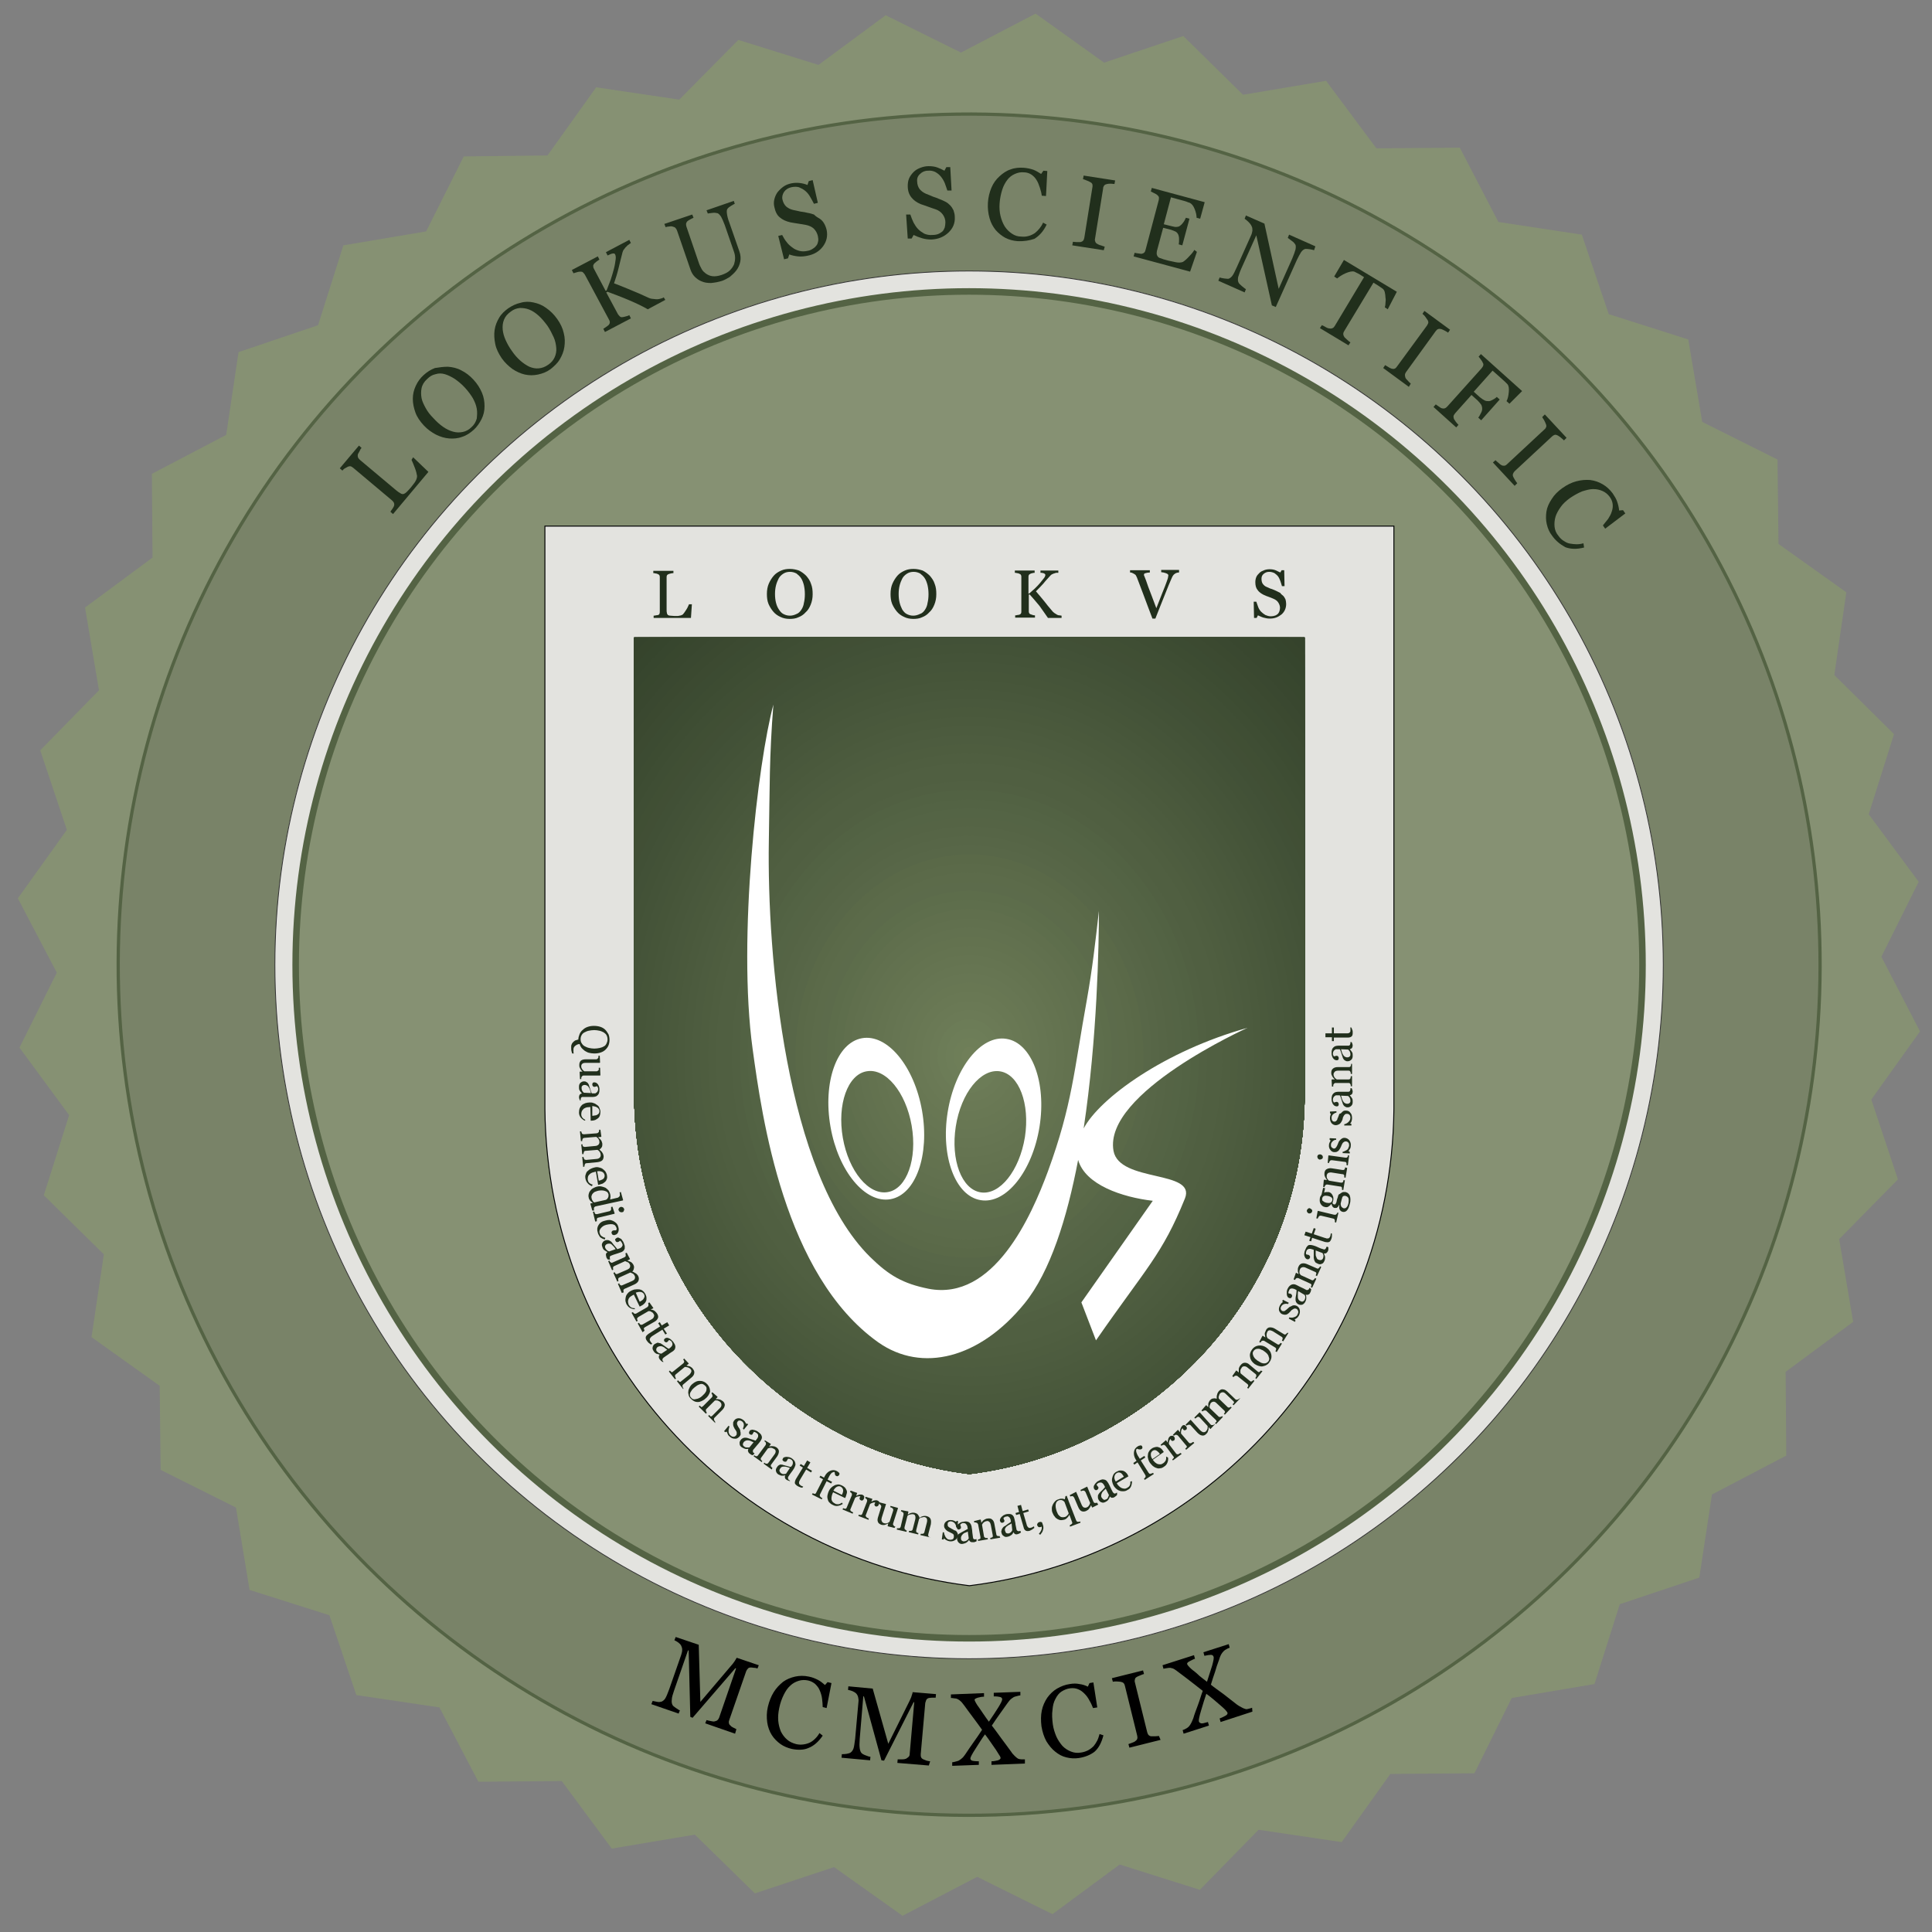 <?xml version="1.0" encoding="utf-8"?>
<!-- Generator: Adobe Illustrator 22.1.0, SVG Export Plug-In . SVG Version: 6.00 Build 0)  -->
<svg version="1.1" id="Layer_1" xmlns="http://www.w3.org/2000/svg" xmlns:xlink="http://www.w3.org/1999/xlink" x="0px" y="0px"
	 viewBox="0 0 595.3 595.3" style="enable-background:new 0 0 595.3 595.3;" xml:space="preserve">
<rect x="0" y="0" width="595.3" height="595.3" fill="#808080" stroke="none"/>
<style type="text/css">
	.st0{fill:#869173;}
	.st1{clip-path:url(#SVGID_2_);fill:#798368;}
	.st2{clip-path:url(#SVGID_2_);fill:none;stroke:#546344;stroke-miterlimit:3.864;}
	.st3{clip-path:url(#SVGID_2_);fill:#E3E3DF;}
	.st4{clip-path:url(#SVGID_2_);fill:none;stroke:#333333;stroke-width:0.254;stroke-miterlimit:3.864;}
	.st5{clip-path:url(#SVGID_2_);fill:#869173;}
	.st6{clip-path:url(#SVGID_2_);fill:none;stroke:#546344;stroke-width:2.013;stroke-miterlimit:3.864;}
	.st7{clip-path:url(#SVGID_2_);fill-rule:evenodd;clip-rule:evenodd;fill:#212F1C;}
	.st8{clip-path:url(#SVGID_2_);fill:none;stroke:#010202;stroke-width:0.296;stroke-miterlimit:3.864;}
	.st9{clip-path:url(#SVGID_4_);fill:#212F1C;}
	.st10{clip-path:url(#SVGID_4_);fill:#303E27;}
	.st11{clip-path:url(#SVGID_4_);fill:#303F28;}
	.st12{clip-path:url(#SVGID_4_);fill:#314029;}
	.st13{clip-path:url(#SVGID_4_);fill:#324129;}
	.st14{clip-path:url(#SVGID_4_);fill:#33412A;}
	.st15{clip-path:url(#SVGID_4_);fill:#34422B;}
	.st16{clip-path:url(#SVGID_4_);fill:#35432C;}
	.st17{clip-path:url(#SVGID_4_);fill:#36442C;}
	.st18{clip-path:url(#SVGID_4_);fill:#36452D;}
	.st19{clip-path:url(#SVGID_4_);fill:#37462E;}
	.st20{clip-path:url(#SVGID_4_);fill:#38472E;}
	.st21{clip-path:url(#SVGID_4_);fill:#39472F;}
	.st22{clip-path:url(#SVGID_4_);fill:#3A4830;}
	.st23{clip-path:url(#SVGID_4_);fill:#3B4930;}
	.st24{clip-path:url(#SVGID_4_);fill:#3C4A31;}
	.st25{clip-path:url(#SVGID_4_);fill:#3C4B32;}
	.st26{clip-path:url(#SVGID_4_);fill:#3D4C32;}
	.st27{clip-path:url(#SVGID_4_);fill:#3E4D33;}
	.st28{clip-path:url(#SVGID_4_);fill:#3F4E34;}
	.st29{clip-path:url(#SVGID_4_);fill:#404F34;}
	.st30{clip-path:url(#SVGID_4_);fill:#414F35;}
	.st31{clip-path:url(#SVGID_4_);fill:#415036;}
	.st32{clip-path:url(#SVGID_4_);fill:#425137;}
	.st33{clip-path:url(#SVGID_4_);fill:#435237;}
	.st34{clip-path:url(#SVGID_4_);fill:#445338;}
	.st35{clip-path:url(#SVGID_4_);fill:#455439;}
	.st36{clip-path:url(#SVGID_4_);fill:#465539;}
	.st37{clip-path:url(#SVGID_4_);fill:#47563A;}
	.st38{clip-path:url(#SVGID_4_);fill:#48573B;}
	.st39{clip-path:url(#SVGID_4_);fill:#49583C;}
	.st40{clip-path:url(#SVGID_4_);fill:#4A593C;}
	.st41{clip-path:url(#SVGID_4_);fill:#4B5A3D;}
	.st42{clip-path:url(#SVGID_4_);fill:#4C5B3E;}
	.st43{clip-path:url(#SVGID_4_);fill:#4D5C3F;}
	.st44{clip-path:url(#SVGID_4_);fill:#4E5D3F;}
	.st45{clip-path:url(#SVGID_4_);fill:#4F5E40;}
	.st46{clip-path:url(#SVGID_4_);fill:#505F41;}
	.st47{clip-path:url(#SVGID_4_);fill:#516042;}
	.st48{clip-path:url(#SVGID_4_);fill:#526243;}
	.st49{clip-path:url(#SVGID_4_);fill:#536344;}
	.st50{clip-path:url(#SVGID_4_);fill:#546445;}
	.st51{clip-path:url(#SVGID_4_);fill:#556445;}
	.st52{clip-path:url(#SVGID_4_);fill:#566546;}
	.st53{clip-path:url(#SVGID_4_);fill:#576647;}
	.st54{clip-path:url(#SVGID_4_);fill:#586748;}
	.st55{clip-path:url(#SVGID_4_);fill:#5A6948;}
	.st56{clip-path:url(#SVGID_4_);fill:#5B6A49;}
	.st57{clip-path:url(#SVGID_4_);fill:#5C6B4A;}
	.st58{clip-path:url(#SVGID_4_);fill:#5C6B4B;}
	.st59{clip-path:url(#SVGID_4_);fill:#5D6D4B;}
	.st60{clip-path:url(#SVGID_4_);fill:#5E6E4C;}
	.st61{clip-path:url(#SVGID_4_);fill:#606F4D;}
	.st62{clip-path:url(#SVGID_4_);fill:#61704E;}
	.st63{clip-path:url(#SVGID_4_);fill:#62714F;}
	.st64{clip-path:url(#SVGID_4_);fill:#63724F;}
	.st65{clip-path:url(#SVGID_4_);fill:#647350;}
	.st66{clip-path:url(#SVGID_4_);fill:#657451;}
	.st67{clip-path:url(#SVGID_4_);fill:#667552;}
	.st68{clip-path:url(#SVGID_4_);fill:#677653;}
	.st69{clip-path:url(#SVGID_4_);fill:#687753;}
	.st70{clip-path:url(#SVGID_4_);fill:#697854;}
	.st71{clip-path:url(#SVGID_4_);fill:#6A7955;}
	.st72{clip-path:url(#SVGID_4_);fill:#6B7A56;}
	.st73{clip-path:url(#SVGID_4_);fill:#6C7C57;}
	.st74{clip-path:url(#SVGID_4_);fill:#6D7D58;}
	.st75{clip-path:url(#SVGID_4_);fill:#6E7E58;}
	.st76{clip-path:url(#SVGID_4_);fill:#707F59;}
	.st77{clip-path:url(#SVGID_6_);fill-rule:evenodd;clip-rule:evenodd;fill:#212F1C;}
	.st78{clip-path:url(#SVGID_6_);fill:#FFFFFF;}
	.st79{clip-path:url(#SVGID_6_);fill-rule:evenodd;clip-rule:evenodd;}
</style>
<polygon class="st0" points="523.6,486.1 499.1,494.3 491.3,518.9 465.8,523.2 454.3,546.4 428.4,546.6 413.4,567.6 387.8,563.8 
	369.7,582.3 345,574.5 324.3,589.8 301.1,578.3 278.1,590.3 257,575.3 232.6,583.4 214.1,565.3 188.5,569.6 173.1,548.8 147.4,549 
	135.4,526.1 109.8,522.3 101.5,497.7 76.9,489.9 72.7,464.5 49.5,452.9 49.2,427 28.2,412 32,386.5 13.5,368.3 21.3,343.6 6,322.8 
	17.5,299.7 5.5,276.8 20.6,255.7 12.4,231.2 30.5,212.7 26.2,187.2 47,171.8 46.8,146 69.7,134 73.5,108.5 98,100.2 105.8,75.6 
	131.3,71.3 142.9,48.2 168.7,47.9 183.7,26.9 209.3,30.7 227.5,12.3 252.2,20 272.9,4.7 296.1,16.2 319.1,4.2 340.2,19.3 
	364.6,11.1 383,29.2 408.6,24.9 424.1,45.7 449.8,45.5 461.7,68.4 487.4,72.3 495.7,96.8 520.2,104.6 524.5,130 547.7,141.6 
	548,167.6 568.9,182.5 565.2,208 583.6,226.2 575.8,250.9 591.2,271.7 579.7,294.8 591.6,317.8 576.6,338.8 584.8,363.4 
	566.7,381.8 571,407.3 550.2,422.7 550.4,448.5 527.5,460.5 "/>
<g>
	<defs>
		<rect id="SVGID_1_" x="-96.1" y="-227.6" width="776.2" height="1097.1"/>
	</defs>
	<clipPath id="SVGID_2_">
		<use xlink:href="#SVGID_1_"  style="overflow:visible;"/>
	</clipPath>
	<path class="st1" d="M36.4,297.3c0-144.8,117.4-262.1,262.2-262.1c144.8,0,262.2,117.4,262.2,262.1
		c0,144.8-117.4,262.1-262.2,262.1C153.8,559.4,36.4,442,36.4,297.3"/>
	
		<ellipse transform="matrix(2.530495e-03 -1 1 2.530495e-03 0.563 595.092)" class="st2" cx="298.6" cy="297.3" rx="262.1" ry="262.2"/>
	<path class="st3" d="M84.7,297.3c0-118.1,95.8-213.8,213.9-213.8c118.1,0,213.9,95.7,213.9,213.8c0,118.1-95.8,213.8-213.9,213.8
		C180.5,511.1,84.7,415.4,84.7,297.3"/>
	<ellipse class="st4" cx="298.6" cy="297.3" rx="213.9" ry="213.8"/>
	<path class="st5" d="M91.1,297.3c0-114.6,92.9-207.5,207.5-207.5c114.6,0,207.5,92.9,207.5,207.5s-92.9,207.5-207.5,207.5
		C184,504.7,91.1,411.9,91.1,297.3"/>
	<ellipse class="st6" cx="298.6" cy="297.3" rx="207.5" ry="207.5"/>
	<path class="st7" d="M127.3,140.9l4.7,4.5l-10.9,13l-0.8-0.7c0.1-0.2,0.3-0.5,0.6-0.9c0.3-0.4,0.4-0.7,0.5-0.9
		c0.1-0.3,0.1-0.6,0-0.9c-0.1-0.3-0.3-0.5-0.6-0.8l-11.9-10c-0.3-0.2-0.5-0.4-0.8-0.5c-0.3-0.1-0.6,0-0.9,0.1
		c-0.2,0.1-0.5,0.3-0.9,0.5c-0.4,0.2-0.6,0.5-0.8,0.7l-0.8-0.7l5.9-7l0.8,0.7c-0.2,0.2-0.4,0.5-0.6,1c-0.2,0.4-0.4,0.7-0.5,0.9
		c-0.1,0.3-0.1,0.7,0,1c0.1,0.3,0.3,0.5,0.6,0.8l11.2,9.4c0.5,0.4,0.9,0.7,1.3,0.9c0.3,0.2,0.6,0.3,1,0.2c0.3-0.1,0.6-0.3,0.9-0.6
		c0.3-0.3,0.8-0.8,1.3-1.4c0.2-0.3,0.5-0.6,0.7-0.9c0.2-0.3,0.5-0.6,0.7-1c0.2-0.3,0.3-0.6,0.4-0.9c0.1-0.3,0.1-0.6,0.1-0.8
		c-0.1-0.6-0.3-1.5-0.7-2.5c-0.4-1-0.7-1.8-1-2.4L127.3,140.9z"/>
	<path class="st7" d="M146.9,125.9c-0.2-1.1-0.6-2.1-1.2-3.2c-0.6-1-1.4-2.1-2.4-3.2c-1-1.1-2.1-2-3.1-2.7c-1.1-0.7-2.1-1.2-3.1-1.5
		c-1-0.3-2-0.3-2.9,0c-1,0.2-1.8,0.7-2.6,1.5c-0.9,0.8-1.5,1.8-1.7,2.8c-0.2,1-0.2,2,0,3.1c0.2,1,0.7,2,1.3,3.1s1.4,2.1,2.3,3
		c1,1.1,2,2,3,2.7c1,0.7,2,1.2,3.1,1.5c1,0.3,2,0.3,3,0.1c1-0.2,1.9-0.7,2.7-1.5c0.8-0.7,1.3-1.6,1.6-2.6
		C147,128,147.1,127,146.9,125.9 M138,113c1.4,0.1,2.8,0.4,4.1,1.1c1.4,0.7,2.6,1.6,3.8,2.9c1.2,1.3,2,2.6,2.6,4
		c0.6,1.4,0.8,2.8,0.8,4.2c0,1.4-0.3,2.7-0.9,3.9c-0.6,1.2-1.4,2.4-2.4,3.3c-1.1,1-2.3,1.8-3.6,2.2c-1.3,0.5-2.7,0.6-4,0.5
		c-1.3-0.1-2.7-0.5-4.1-1.2c-1.3-0.7-2.6-1.6-3.7-2.8c-1.2-1.3-2.1-2.6-2.6-4c-0.5-1.4-0.8-2.8-0.8-4.2c0-1.4,0.3-2.7,0.9-4
		c0.6-1.3,1.4-2.4,2.4-3.3c1.1-1,2.2-1.7,3.5-2.2C135.3,113.2,136.6,113,138,113"/>
	<path class="st7" d="M171.4,107.2c-0.1-1.1-0.3-2.2-0.8-3.3c-0.5-1.1-1.1-2.3-1.9-3.5c-0.9-1.2-1.8-2.3-2.7-3.1
		c-1-0.9-1.9-1.5-2.9-1.9c-1-0.4-1.9-0.5-2.9-0.5c-1,0.1-1.9,0.4-2.8,1.1c-1,0.7-1.7,1.5-2.1,2.5c-0.4,1-0.5,2-0.4,3.1
		c0.1,1,0.4,2.1,0.9,3.2c0.5,1.1,1.1,2.2,1.9,3.3c0.8,1.2,1.7,2.2,2.6,3c0.9,0.8,1.8,1.4,2.8,1.9c1,0.4,1.9,0.6,2.9,0.5
		c1-0.1,1.9-0.4,2.9-1.1c0.9-0.6,1.6-1.4,2-2.3C171.3,109.2,171.5,108.2,171.4,107.2 M164.4,93.2c1.4,0.3,2.7,0.8,3.9,1.7
		c1.3,0.9,2.4,2,3.4,3.4c1,1.4,1.7,2.9,2,4.3c0.4,1.5,0.4,2.9,0.2,4.3c-0.2,1.4-0.7,2.6-1.4,3.8c-0.7,1.2-1.7,2.1-2.8,3
		c-1.2,0.9-2.5,1.4-3.9,1.7c-1.4,0.3-2.7,0.3-4.1,0c-1.3-0.3-2.6-0.9-3.8-1.7c-1.2-0.9-2.3-1.9-3.3-3.3c-1-1.5-1.7-2.9-2-4.4
		c-0.3-1.5-0.4-2.9-0.2-4.3c0.2-1.4,0.7-2.6,1.4-3.8c0.7-1.2,1.7-2.1,2.8-2.9c1.2-0.8,2.4-1.4,3.8-1.7
		C161.7,92.9,163.1,92.9,164.4,93.2"/>
	<path class="st7" d="M205,92.4l-5.4,2.9c-1.9-1.1-3.9-2-6-2.9c-2.1-0.9-4.3-1.7-6.4-2.5l-0.4,0.2l3.6,6.7c0.2,0.3,0.4,0.5,0.6,0.7
		c0.2,0.2,0.5,0.3,0.9,0.2c0.2,0,0.5-0.1,0.9-0.2c0.4-0.1,0.8-0.2,1.1-0.4l0.5,1l-8,4.2l-0.5-1c0.2-0.1,0.5-0.3,0.9-0.6
		c0.4-0.2,0.6-0.5,0.8-0.6c0.2-0.3,0.3-0.5,0.3-0.8c0-0.3-0.1-0.6-0.3-0.9l-7.4-13.8c-0.2-0.3-0.4-0.5-0.6-0.7
		c-0.2-0.2-0.5-0.2-0.9-0.2c-0.3,0-0.7,0.1-1,0.2c-0.4,0.1-0.7,0.2-1,0.3l-0.5-1l8-4.2l0.5,1c-0.2,0.1-0.5,0.3-0.9,0.6
		c-0.3,0.3-0.6,0.5-0.7,0.6c-0.2,0.3-0.4,0.6-0.3,0.9c0,0.3,0.1,0.6,0.3,0.9l3.5,6.6l0.3-0.1c0.4-1.1,0.9-2.3,1.3-3.4
		c0.4-1.2,0.7-2.3,1-3.4c0.3-1.2,0.4-2.1,0.5-2.8c0.1-0.7,0-1.2-0.2-1.6c-0.1-0.1-0.2-0.2-0.4-0.2c-0.2,0-0.4,0-0.7,0.1
		c-0.3,0.1-0.5,0.2-0.7,0.3c-0.2,0.1-0.4,0.2-0.5,0.2l-0.5-1l7.2-3.8l0.5,1c0,0-0.1,0-0.2,0.1c-0.1,0.1-0.2,0.1-0.3,0.2
		c-0.1,0.1-0.2,0.2-0.4,0.3c-0.1,0.1-0.3,0.2-0.4,0.4c-0.3,0.2-0.5,0.5-0.8,0.9c-0.3,0.3-0.4,0.7-0.5,1c-0.4,1.5-0.8,3.2-1.2,4.8
		c-0.4,1.7-0.9,3.2-1.4,4.7c2.2,0.8,4,1.6,5.5,2.2c1.5,0.6,3.1,1.3,4.8,2.1c0.6,0.3,1.2,0.5,1.8,0.5c0.5,0.1,1,0.1,1.3,0.1
		c0.3,0,0.6-0.1,1-0.2c0.4-0.1,0.7-0.2,0.9-0.4L205,92.4z"/>
	<path class="st7" d="M226.4,62.8c-0.3,0.1-0.6,0.3-1.1,0.6c-0.5,0.3-0.9,0.6-1.1,0.9c-0.3,0.3-0.3,0.9-0.2,1.6
		c0.1,0.7,0.3,1.6,0.7,2.6l3.1,8.9c0.4,1.1,0.5,2.2,0.3,3.2c-0.2,1-0.6,1.9-1.2,2.7c-0.6,0.8-1.3,1.4-2,2c-0.8,0.5-1.5,0.9-2.3,1.2
		c-1.2,0.4-2.4,0.6-3.5,0.7c-1.1,0-2-0.1-2.9-0.5c-0.8-0.3-1.5-0.8-2.1-1.4s-1-1.3-1.3-2.1l-4.2-12.2c-0.1-0.3-0.3-0.6-0.5-0.8
		c-0.2-0.2-0.5-0.3-0.9-0.4c-0.3-0.1-0.6-0.1-1.1,0c-0.4,0-0.7,0.1-1,0.2l-0.4-1l8.6-2.9l0.4,1c-0.3,0.1-0.6,0.3-1,0.5
		c-0.4,0.2-0.7,0.4-0.8,0.5c-0.3,0.2-0.4,0.5-0.5,0.8c0,0.3,0,0.6,0.1,0.9l3.9,11.4c0.2,0.6,0.5,1.1,0.8,1.7c0.3,0.6,0.8,1,1.3,1.4
		c0.6,0.4,1.2,0.7,2,0.8c0.8,0.1,1.7,0,2.9-0.4c1.1-0.4,1.9-0.8,2.5-1.4c0.6-0.6,1-1.2,1.3-1.9c0.2-0.7,0.3-1.3,0.3-1.9
		c0-0.6-0.1-1.2-0.3-1.8l-2.9-8.4c-0.4-1.1-0.8-1.9-1.1-2.5c-0.4-0.6-0.8-1-1.1-1.1c-0.4-0.1-1-0.2-1.6-0.1
		c-0.6,0.1-1.1,0.1-1.4,0.2l-0.4-1l8.4-2.9L226.4,62.8z"/>
	<path class="st7" d="M252.6,67.4c0.6,0.4,1,0.9,1.3,1.4c0.3,0.5,0.6,1.2,0.8,2c0.4,1.9,0,3.6-1.1,5.1c-1.1,1.5-2.7,2.5-4.8,2.9
		c-0.9,0.2-1.9,0.3-2.9,0.2c-1-0.1-1.9-0.3-2.7-0.6l-0.4,1.2l-1.2,0.3l-1.8-7.2l1.2-0.3c0.4,0.8,0.9,1.6,1.4,2.2
		c0.5,0.7,1.1,1.2,1.8,1.7c0.6,0.5,1.4,0.8,2.1,1c0.8,0.2,1.6,0.2,2.5,0c0.7-0.1,1.3-0.4,1.7-0.7c0.5-0.3,0.8-0.6,1.1-1
		c0.3-0.4,0.4-0.8,0.5-1.3c0.1-0.5,0-1-0.1-1.6c-0.2-0.8-0.6-1.6-1.2-2.2c-0.6-0.6-1.5-1-2.5-1.2c-0.7-0.1-1.5-0.3-2.4-0.4
		c-0.9-0.1-1.7-0.3-2.4-0.4c-1.3-0.3-2.4-0.8-3.2-1.5c-0.9-0.7-1.4-1.8-1.7-3.2c-0.2-0.8-0.2-1.6,0-2.4c0.2-0.8,0.5-1.5,1-2.2
		c0.5-0.6,1.1-1.2,1.8-1.7c0.7-0.5,1.5-0.8,2.4-1c1-0.2,1.9-0.2,2.7-0.1c0.8,0.1,1.6,0.3,2.3,0.6l0.4-1.2l1.2-0.3l1.6,7l-1.2,0.3
		c-0.4-0.8-0.8-1.5-1.2-2.2c-0.4-0.7-0.9-1.3-1.5-1.8c-0.6-0.5-1.2-0.8-1.9-1.1c-0.7-0.2-1.5-0.2-2.4,0c-0.9,0.2-1.7,0.7-2.2,1.4
		c-0.5,0.8-0.7,1.6-0.5,2.4c0.2,0.9,0.6,1.6,1.1,2.1c0.6,0.5,1.3,0.9,2.2,1.1c0.8,0.2,1.6,0.3,2.3,0.5c0.8,0.1,1.5,0.2,2.2,0.4
		c0.7,0.1,1.3,0.3,1.9,0.5C251.5,66.8,252.1,67.1,252.6,67.4"/>
	<path class="st7" d="M292.7,63.2c0.5,0.5,0.8,1,1.1,1.6c0.2,0.6,0.4,1.3,0.4,2.1c0.1,1.9-0.6,3.5-2,4.8c-1.4,1.3-3.1,2-5.2,2.1
		c-1,0-1.9-0.1-2.9-0.4c-1-0.3-1.8-0.6-2.6-1l-0.6,1.1l-1.2,0l-0.5-7.4l1.3,0c0.3,0.9,0.6,1.7,1,2.5c0.4,0.7,0.8,1.4,1.4,2
		c0.6,0.6,1.2,1,1.9,1.4c0.7,0.3,1.6,0.5,2.5,0.4c0.7,0,1.3-0.1,1.8-0.3c0.5-0.2,0.9-0.5,1.3-0.8c0.3-0.3,0.5-0.7,0.7-1.2
		c0.1-0.5,0.2-1,0.2-1.6c0-0.9-0.3-1.7-0.8-2.4c-0.5-0.7-1.3-1.3-2.2-1.6c-0.7-0.2-1.4-0.5-2.3-0.8c-0.9-0.3-1.6-0.6-2.3-0.8
		c-1.2-0.5-2.2-1.2-2.9-2.1c-0.7-0.9-1.1-2-1.1-3.5c0-0.8,0.1-1.6,0.4-2.3c0.3-0.7,0.8-1.4,1.4-2c0.6-0.6,1.3-1,2.1-1.3
		c0.8-0.3,1.6-0.5,2.5-0.5c1,0,1.9,0.1,2.7,0.4c0.8,0.3,1.5,0.6,2.2,1l0.6-1.1l1.2,0l0.4,7.2l-1.3,0c-0.3-0.8-0.5-1.6-0.8-2.3
		c-0.3-0.7-0.7-1.4-1.2-2c-0.5-0.6-1-1-1.7-1.4c-0.6-0.3-1.4-0.5-2.3-0.4c-1,0-1.8,0.4-2.4,1c-0.7,0.6-1,1.4-0.9,2.3
		c0,0.9,0.3,1.7,0.7,2.3c0.5,0.6,1.1,1.1,2,1.5c0.8,0.3,1.5,0.6,2.2,0.9c0.7,0.2,1.4,0.5,2.1,0.8c0.6,0.2,1.2,0.5,1.8,0.8
		C291.8,62.4,292.3,62.8,292.7,63.2"/>
	<path class="st7" d="M313.5,74.3c-1.3-0.1-2.5-0.4-3.7-1c-1.1-0.6-2.1-1.4-3-2.4c-0.8-1-1.5-2.2-1.9-3.7c-0.4-1.4-0.6-3-0.5-4.7
		c0.1-1.7,0.5-3.3,1.1-4.7c0.6-1.4,1.4-2.5,2.5-3.5c1-0.9,2.1-1.7,3.4-2.1c1.3-0.5,2.7-0.6,4.1-0.5c1.1,0.1,2,0.3,2.9,0.6
		c0.8,0.3,1.6,0.8,2.4,1.3l0.7-1l1.2,0.1l-0.4,7.7l-1.3-0.1c-0.1-0.8-0.3-1.6-0.6-2.5c-0.3-0.9-0.6-1.7-1-2.3
		c-0.4-0.7-1-1.3-1.6-1.7c-0.6-0.4-1.4-0.7-2.3-0.7c-1-0.1-1.9,0.1-2.8,0.5c-0.9,0.4-1.7,1-2.3,1.8c-0.6,0.8-1.2,1.8-1.6,3.1
		c-0.4,1.3-0.7,2.7-0.8,4.2c-0.1,1.4,0,2.7,0.3,3.9c0.3,1.2,0.7,2.2,1.3,3.2c0.6,0.9,1.3,1.6,2.2,2.2c0.9,0.6,1.8,0.9,2.9,0.9
		c0.8,0.1,1.6,0,2.3-0.2c0.7-0.2,1.3-0.5,1.9-0.9c0.5-0.4,1-0.9,1.4-1.4c0.4-0.5,0.8-1.1,1.1-1.8l1.1,0.6c-1,2.1-2.3,3.5-3.8,4.4
		C317.2,74.1,315.5,74.4,313.5,74.3"/>
	<path class="st7" d="M340.1,77.1l-9.7-1.5l0.2-1.1c0.3,0,0.7,0.1,1.2,0.1c0.5,0,0.9,0,1.1,0c0.4-0.1,0.6-0.2,0.8-0.4
		c0.2-0.2,0.3-0.5,0.4-0.9l2.5-15.6c0.1-0.4,0-0.7,0-0.9c-0.1-0.3-0.3-0.5-0.7-0.7c-0.3-0.2-0.6-0.3-1.1-0.5
		c-0.4-0.2-0.8-0.3-1.1-0.4l0.2-1.1l9.7,1.5l-0.2,1.1c-0.3,0-0.7-0.1-1.1-0.1c-0.4,0-0.8,0-1.2,0.1c-0.4,0.1-0.7,0.2-0.9,0.5
		c-0.2,0.3-0.3,0.5-0.3,0.9l-2.5,15.5c-0.1,0.3,0,0.6,0.1,0.9c0.1,0.3,0.3,0.5,0.7,0.7c0.2,0.1,0.5,0.3,1,0.4
		c0.5,0.2,0.9,0.3,1.2,0.4L340.1,77.1z"/>
	<path class="st7" d="M368.8,77.6l-2.1,6.1L349.3,79l0.3-1.1c0.3,0.1,0.7,0.1,1.2,0.2c0.5,0.1,0.9,0.1,1,0.1
		c0.4-0.1,0.6-0.2,0.8-0.4c0.2-0.2,0.3-0.5,0.4-0.9l4-15.1c0.1-0.3,0.1-0.6,0.1-0.9c0-0.3-0.2-0.5-0.5-0.8c-0.2-0.2-0.6-0.4-1-0.6
		c-0.4-0.2-0.8-0.4-1-0.5l0.3-1.1l16.3,4.4l-1.4,5.1l-1.1-0.3c0-0.8-0.2-1.7-0.6-2.7c-0.4-1-0.9-1.6-1.5-1.9
		c-0.3-0.1-0.7-0.2-1.1-0.4c-0.4-0.1-0.9-0.3-1.4-0.4l-3.3-0.9l-2.2,8.3l2.4,0.6c0.8,0.2,1.3,0.3,1.7,0.2c0.4,0,0.8-0.2,1.1-0.5
		c0.3-0.2,0.6-0.6,0.9-1c0.3-0.4,0.5-0.9,0.7-1.3l1.1,0.3l-2.2,8.2l-1.1-0.3c0.1-0.5,0.1-1,0.1-1.6c0-0.6-0.1-1-0.2-1.3
		c-0.2-0.5-0.5-0.8-0.8-1c-0.4-0.2-0.9-0.4-1.5-0.6l-2.4-0.6l-1.7,6.3c-0.2,0.6-0.3,1.1-0.3,1.5c0,0.4,0.1,0.7,0.3,1
		c0.2,0.3,0.5,0.5,1,0.6c0.4,0.2,1.1,0.4,1.9,0.6c0.3,0.1,0.8,0.2,1.3,0.3c0.5,0.1,1,0.2,1.4,0.3c0.4,0.1,0.8,0.1,1.2,0.1
		c0.4,0,0.7-0.1,1-0.2c0.6-0.4,1.2-0.9,2-1.8c0.8-0.8,1.3-1.5,1.5-1.9L368.8,77.6z"/>
	<path class="st7" d="M404.9,77.1c-0.3-0.1-0.7-0.2-1.3-0.3c-0.6-0.1-1.1-0.1-1.4-0.1c-0.4,0.1-0.9,0.4-1.3,1
		c-0.4,0.6-0.8,1.4-1.3,2.4l-6.5,14.5l-1.2-0.5l-4.8-21.6l-4.6,10.2c-0.5,1.1-0.8,2.1-1,2.7c-0.1,0.7-0.1,1.2,0.1,1.6
		c0.1,0.3,0.5,0.7,1.1,1.2c0.6,0.5,1,0.8,1.2,0.9l-0.4,1l-8.1-3.6l0.4-1c0.3,0.1,0.7,0.2,1.4,0.3c0.7,0.1,1.1,0.1,1.3,0.1
		c0.4-0.1,0.8-0.4,1.2-0.9c0.4-0.5,0.8-1.4,1.4-2.7l4.4-9.8c0.2-0.4,0.3-0.9,0.4-1.4c0-0.5,0-0.9-0.2-1.3c-0.2-0.5-0.5-0.9-1-1.4
		c-0.5-0.5-0.9-0.8-1.2-1l0.4-1l5.7,2.5l4.4,20.1l4.2-9.4c0.5-1.2,0.8-2.1,1-2.8c0.1-0.7,0.1-1.2-0.1-1.5c-0.2-0.3-0.5-0.7-1.1-1.1
		c-0.5-0.4-0.9-0.7-1.2-0.9l0.4-1l8.1,3.6L404.9,77.1z"/>
	<path class="st7" d="M427.6,95.3l-0.9-0.6c0.1-0.4,0.2-0.8,0.2-1.4c0.1-0.6,0.1-1.1,0-1.6c0-0.6-0.1-1.1-0.2-1.6
		c-0.1-0.5-0.3-0.8-0.6-1.1c-0.3-0.2-0.6-0.4-1-0.7c-0.4-0.3-0.8-0.5-1.1-0.7l-0.8-0.5l-9,14.9c-0.2,0.3-0.3,0.6-0.3,0.9
		c0,0.3,0.1,0.6,0.3,0.9c0.1,0.2,0.4,0.4,0.8,0.8c0.4,0.4,0.8,0.7,1.1,0.9l-0.6,0.9l-8.8-5.3l0.6-0.9c0.3,0.1,0.7,0.3,1.2,0.6
		c0.5,0.3,0.9,0.4,1.2,0.4c0.4,0.1,0.7,0,0.9-0.1c0.3-0.1,0.5-0.4,0.7-0.7l9-15l-0.8-0.5c-0.3-0.2-0.6-0.4-1-0.6
		c-0.4-0.2-0.8-0.4-1.2-0.6c-0.3-0.1-0.7-0.1-1.2,0c-0.5,0.1-1,0.3-1.5,0.5c-0.5,0.2-1,0.5-1.5,0.8c-0.5,0.3-0.8,0.6-1.1,0.8
		l-0.9-0.6l3-5.1l16.3,9.8L427.6,95.3z"/>
	<path class="st7" d="M434.1,119.2l-7.9-5.8l0.6-0.9c0.2,0.1,0.6,0.4,1,0.6c0.4,0.3,0.8,0.4,1,0.5c0.4,0.1,0.7,0.1,0.9,0
		c0.3-0.1,0.5-0.3,0.7-0.6l9.3-12.7c0.2-0.3,0.3-0.6,0.4-0.8c0-0.3,0-0.6-0.3-1c-0.2-0.3-0.4-0.6-0.7-1c-0.3-0.4-0.6-0.6-0.8-0.8
		l0.6-0.9l7.9,5.8l-0.6,0.9c-0.3-0.2-0.6-0.4-1-0.6c-0.4-0.2-0.8-0.4-1.1-0.5c-0.4-0.1-0.7-0.1-1,0c-0.3,0.1-0.5,0.4-0.7,0.6
		l-9.2,12.7c-0.2,0.3-0.3,0.6-0.3,0.9c0,0.3,0.1,0.6,0.2,0.9c0.1,0.2,0.4,0.5,0.7,0.8c0.3,0.4,0.6,0.6,0.9,0.9L434.1,119.2z"/>
	<path class="st7" d="M465.1,124.4l-0.9-0.8c0.4-0.7,0.6-1.7,0.7-2.8c0.1-1.1,0-1.9-0.4-2.4c-0.2-0.2-0.5-0.5-0.8-0.8
		c-0.3-0.3-0.7-0.6-1.1-1l-2.7-2.4l-5.8,6.5l1.9,1.7c0.6,0.5,1.1,0.8,1.5,1c0.4,0.2,0.8,0.2,1.3,0.2c0.3,0,0.7-0.2,1.1-0.4
		c0.4-0.2,0.9-0.5,1.3-0.9l0.9,0.8l-5.7,6.4l-0.9-0.8c0.3-0.4,0.5-0.8,0.8-1.4c0.3-0.5,0.4-1,0.4-1.3c0-0.5-0.1-0.9-0.3-1.3
		c-0.3-0.4-0.6-0.8-1.1-1.3l-1.9-1.7l-5,5.6c-0.2,0.3-0.4,0.5-0.5,0.8c-0.1,0.3,0,0.6,0.1,1c0.1,0.2,0.3,0.4,0.6,0.9
		c0.3,0.4,0.6,0.7,0.8,0.9l-0.7,0.8l-7-6.3l0.7-0.8c0.2,0.2,0.6,0.4,1,0.7c0.4,0.3,0.7,0.5,0.9,0.5c0.3,0.1,0.6,0.1,0.9,0
		c0.3-0.1,0.5-0.3,0.8-0.6l10.5-11.7c0.2-0.3,0.4-0.5,0.5-0.8c0.1-0.3,0.1-0.6-0.1-0.9c-0.1-0.3-0.3-0.6-0.6-1
		c-0.3-0.4-0.5-0.7-0.7-0.9l0.7-0.8l12.7,11.4L465.1,124.4z"/>
	<path class="st7" d="M466.7,149.7l-6.7-7.2l0.8-0.7c0.2,0.2,0.5,0.5,0.9,0.8c0.4,0.4,0.7,0.6,0.9,0.7c0.3,0.2,0.6,0.2,0.9,0.2
		c0.3,0,0.6-0.2,0.9-0.5l11.5-10.7c0.3-0.2,0.4-0.5,0.5-0.7c0.1-0.2,0.1-0.6-0.1-1c-0.1-0.3-0.3-0.7-0.5-1.1c-0.2-0.4-0.5-0.7-0.6-1
		l0.8-0.8l6.7,7.2l-0.8,0.8c-0.2-0.2-0.5-0.5-0.9-0.8c-0.3-0.3-0.7-0.5-1-0.7c-0.4-0.2-0.7-0.3-1-0.2c-0.3,0.1-0.6,0.3-0.8,0.5
		l-11.5,10.7c-0.2,0.2-0.4,0.5-0.5,0.8c-0.1,0.3-0.1,0.6,0.1,1c0.1,0.2,0.3,0.5,0.5,0.9c0.3,0.4,0.5,0.8,0.7,1L466.7,149.7z"/>
	<path class="st7" d="M478.2,165c-0.8-1-1.3-2.2-1.6-3.5c-0.3-1.3-0.3-2.5-0.1-3.9c0.2-1.3,0.8-2.6,1.6-3.8c0.8-1.3,1.9-2.4,3.3-3.4
		c1.4-1,2.8-1.7,4.3-2.1c1.5-0.4,2.9-0.5,4.3-0.4c1.4,0.2,2.6,0.6,3.8,1.3c1.2,0.7,2.2,1.6,3.1,2.8c0.6,0.9,1.1,1.7,1.4,2.6
		c0.3,0.9,0.5,1.7,0.6,2.7l1.2-0.1l0.7,1l-6.2,4.7l-0.7-1c0.5-0.6,1-1.3,1.6-2c0.5-0.8,0.9-1.5,1.1-2.2c0.3-0.8,0.4-1.6,0.3-2.4
		c-0.1-0.8-0.4-1.5-0.9-2.2c-0.6-0.8-1.3-1.4-2.2-1.8c-0.9-0.4-1.8-0.6-2.9-0.6c-1,0-2.1,0.3-3.4,0.7c-1.2,0.5-2.5,1.2-3.8,2.1
		c-1.1,0.8-2.1,1.7-2.8,2.7c-0.7,1-1.3,2-1.6,3c-0.3,1-0.4,2.1-0.3,3.1c0.1,1,0.5,2,1.2,2.8c0.5,0.7,1,1.2,1.7,1.6
		c0.6,0.4,1.2,0.7,1.9,0.8c0.7,0.1,1.3,0.2,2,0.2c0.7,0,1.4-0.1,2.1-0.3l0.2,1.3c-2.3,0.6-4.2,0.5-5.8-0.1
		C480.7,167.7,479.3,166.6,478.2,165"/>
	<path class="st3" d="M429.5,162.1v178.2v1.4c-0.7,75.6-57.5,137.8-130.8,146.9c-73.3-9.1-130.1-71.3-130.8-146.9v-1.4V162.1H429.5z
		"/>
	<path class="st8" d="M429.5,162.1v178.2v1.4c-0.7,75.6-57.5,137.8-130.8,146.9c-73.3-9.1-130.1-71.3-130.8-146.9v-1.4V162.1H429.5z
		"/>
</g>
<g>
	<defs>
		<path id="SVGID_3_" d="M195.4,196.4v140.7v1.1c0.6,59.7,45.4,108.8,103.3,116c57.9-7.2,102.7-56.3,103.3-116v-1.1V196.4H195.4z"/>
	</defs>
	<clipPath id="SVGID_4_">
		<use xlink:href="#SVGID_3_"  style="overflow:visible;"/>
	</clipPath>
	<rect x="195.4" y="196.4" class="st9" width="206.6" height="257.8"/>
	<path class="st10" d="M132.9,325.4c0-106,74.2-192,165.8-192s165.8,86,165.8,192c0,106-74.2,192-165.8,192S132.9,431.4,132.9,325.4
		"/>
	<path class="st11" d="M135.3,325.3c0-104.5,73.1-189.2,163.4-189.2c90.2,0,163.4,84.7,163.4,189.2s-73.1,189.2-163.4,189.2
		C208.4,514.5,135.3,429.8,135.3,325.3"/>
	<path class="st12" d="M137.8,325.4c0-102.9,72.1-186.3,160.9-186.3s160.9,83.4,160.9,186.3c0,102.9-72.1,186.3-160.9,186.3
		S137.8,428.3,137.8,325.4"/>
	<path class="st13" d="M140.2,325.3c0-101.3,71-183.5,158.5-183.5c87.5,0,158.5,82.2,158.5,183.5c0,101.3-71,183.5-158.5,183.5
		C211.2,508.8,140.2,426.7,140.2,325.3"/>
	<path class="st14" d="M142.7,325.4c0-99.8,69.9-180.7,156.1-180.7c86.2,0,156.1,80.9,156.1,180.7c0,99.8-69.9,180.7-156.1,180.7
		C212.5,506.1,142.7,425.2,142.7,325.4"/>
	<path class="st15" d="M145,325.3c0-98.2,68.8-177.9,153.6-177.9c84.8,0,153.6,79.6,153.6,177.9c0,98.2-68.8,177.9-153.6,177.9
		C213.8,503.2,145,423.6,145,325.3"/>
	<path class="st16" d="M147.5,325.4c0-96.7,67.7-175,151.2-175c83.5,0,151.2,78.4,151.2,175c0,96.7-67.7,175-151.2,175
		C215.2,500.4,147.5,422.1,147.5,325.4"/>
	<path class="st17" d="M149.9,325.4c0-95.1,66.6-172.2,148.7-172.2c82.1,0,148.7,77.1,148.7,172.2c0,95.1-66.6,172.2-148.7,172.2
		C216.5,497.6,149.9,420.5,149.9,325.4"/>
	<path class="st18" d="M152.4,325.4c0-93.6,65.5-169.4,146.3-169.4c80.8,0,146.3,75.8,146.3,169.4s-65.5,169.4-146.3,169.4
		C217.9,494.8,152.4,418.9,152.4,325.4"/>
	<path class="st19" d="M154.8,325.4c0-92,64.4-166.6,143.9-166.6c79.5,0,143.9,74.6,143.9,166.6c0,92-64.4,166.6-143.9,166.6
		C219.2,491.9,154.8,417.4,154.8,325.4"/>
	<path class="st20" d="M157.3,325.3c0-90.4,63.3-163.7,141.4-163.7c78.1,0,141.4,73.3,141.4,163.7c0,90.4-63.3,163.7-141.4,163.7
		C220.6,489.1,157.3,415.8,157.3,325.3"/>
	<path class="st21" d="M159.7,325.4c0-88.9,62.2-160.9,139-160.9s139,72,139,160.9c0,88.9-62.2,160.9-139,160.9
		S159.7,414.2,159.7,325.4"/>
	<path class="st22" d="M162.1,325.3c0-87.3,61.1-158.1,136.5-158.1c75.4,0,136.5,70.8,136.5,158.1c0,87.3-61.1,158.1-136.5,158.1
		C223.2,483.4,162.1,412.7,162.1,325.3"/>
	<path class="st23" d="M164.5,325.4c0-85.8,60-155.3,134.1-155.3c74.1,0,134.1,69.5,134.1,155.3c0,85.8-60,155.3-134.1,155.3
		C224.6,480.7,164.5,411.1,164.5,325.4"/>
	<path class="st24" d="M167,325.3c0-84.2,58.9-152.5,131.7-152.5c72.7,0,131.7,68.3,131.7,152.5s-59,152.5-131.7,152.5
		C225.9,477.8,167,409.5,167,325.3"/>
	<path class="st25" d="M169.4,325.4c0-82.6,57.9-149.6,129.2-149.6c71.4,0,129.2,67,129.2,149.6C427.9,408,370,475,298.7,475
		C227.3,475,169.4,408,169.4,325.4"/>
	<path class="st26" d="M171.9,325.4c0-81.1,56.8-146.8,126.8-146.8c70,0,126.8,65.7,126.8,146.8c0,81.1-56.8,146.8-126.8,146.8
		C228.7,472.2,171.9,406.4,171.9,325.4"/>
	<path class="st27" d="M174.3,325.4c0-79.5,55.7-144,124.4-144c68.7,0,124.4,64.5,124.4,144c0,79.5-55.7,144-124.4,144
		C230,469.4,174.3,404.9,174.3,325.4"/>
	<path class="st28" d="M176.8,325.4c0-78,54.6-141.2,121.9-141.2c67.3,0,121.9,63.2,121.9,141.2S366,466.5,298.7,466.5
		C231.4,466.5,176.8,403.3,176.8,325.4"/>
	<path class="st29" d="M179.2,325.4c0-76.4,53.5-138.3,119.5-138.3c66,0,119.5,61.9,119.5,138.3c0,76.4-53.5,138.3-119.5,138.3
		C232.7,463.7,179.2,401.8,179.2,325.4"/>
	<path class="st30" d="M181.6,325.4c0-74.8,52.4-135.5,117-135.5c64.6,0,117,60.7,117,135.5c0,74.8-52.4,135.5-117,135.5
		C234,460.9,181.6,400.2,181.6,325.4"/>
	<path class="st31" d="M184.1,325.3c0-73.3,51.3-132.7,114.6-132.7c63.3,0,114.6,59.4,114.6,132.7c0,73.3-51.3,132.7-114.6,132.7
		C235.4,458,184.1,398.6,184.1,325.3"/>
	<path class="st32" d="M186.5,325.4c0-71.7,50.2-129.9,112.2-129.9c61.9,0,112.2,58.1,112.2,129.9c0,71.7-50.2,129.9-112.2,129.9
		C236.7,455.2,186.5,397.1,186.5,325.4"/>
	<path class="st33" d="M189,325.3c0-70.2,49.1-127,109.7-127c60.6,0,109.7,56.9,109.7,127c0,70.2-49.1,127-109.7,127
		C238.1,452.4,189,395.5,189,325.3"/>
	<path class="st34" d="M191.4,325.4c0-68.6,48-124.2,107.3-124.2c59.3,0,107.3,55.6,107.3,124.2c0,68.6-48,124.2-107.3,124.2
		C239.4,449.6,191.4,394,191.4,325.4"/>
	<path class="st35" d="M193.9,325.4c0-67,46.9-121.4,104.9-121.4c57.9,0,104.9,54.4,104.9,121.4c0,67-46.9,121.4-104.9,121.4
		C240.8,446.7,193.9,392.4,193.9,325.4"/>
	<path class="st36" d="M196.2,325.4c0-65.5,45.8-118.6,102.4-118.6c56.6,0,102.4,53.1,102.4,118.6c0,65.5-45.8,118.6-102.4,118.6
		C242.1,444,196.2,390.9,196.2,325.4"/>
	<path class="st37" d="M198.7,325.4c0-63.9,44.8-115.7,100-115.7c55.2,0,100,51.8,100,115.7c0,63.9-44.8,115.8-100,115.8
		C243.4,441.1,198.7,389.3,198.7,325.4"/>
	<path class="st38" d="M201.1,325.4c0-62.4,43.7-112.9,97.5-112.9c53.9,0,97.5,50.6,97.5,112.9c0,62.4-43.7,112.9-97.5,112.9
		C244.8,438.3,201.1,387.8,201.1,325.4"/>
	<path class="st39" d="M203.6,325.4c0-60.8,42.6-110.1,95.1-110.1c52.5,0,95.1,49.3,95.1,110.1c0,60.8-42.6,110.1-95.1,110.1
		C246.2,435.5,203.6,386.2,203.6,325.4"/>
	<path class="st40" d="M206,325.3c0-59.3,41.5-107.3,92.7-107.3c51.2,0,92.7,48,92.7,107.3c0,59.2-41.5,107.3-92.7,107.3
		C247.5,432.6,206,384.6,206,325.3"/>
	<path class="st41" d="M208.5,325.4c0-57.7,40.4-104.5,90.2-104.5c49.8,0,90.2,46.8,90.2,104.5c0,57.7-40.4,104.5-90.2,104.5
		C248.9,429.8,208.5,383.1,208.5,325.4"/>
	<path class="st42" d="M210.9,325.3c0-56.1,39.3-101.6,87.8-101.6c48.5,0,87.8,45.5,87.8,101.6c0,56.1-39.3,101.6-87.8,101.6
		C250.2,427,210.9,381.5,210.9,325.3"/>
	<path class="st43" d="M213.3,325.4c0-54.6,38.2-98.8,85.3-98.8c47.1,0,85.3,44.2,85.3,98.8c0,54.6-38.2,98.8-85.3,98.8
		C251.5,424.2,213.3,380,213.3,325.4"/>
	<path class="st44" d="M215.7,325.3c0-53,37.1-96,82.9-96c45.8,0,82.9,43,82.9,96c0,53-37.1,96-82.9,96
		C252.9,421.3,215.7,378.4,215.7,325.3"/>
	<path class="st45" d="M218.2,325.4c0-51.5,36-93.2,80.5-93.2c44.4,0,80.5,41.7,80.5,93.2c0,51.5-36,93.2-80.5,93.2
		C254.2,418.6,218.2,376.8,218.2,325.4"/>
	<path class="st46" d="M220.6,325.4c0-49.9,34.9-90.3,78-90.3s78,40.4,78,90.3s-34.9,90.3-78,90.3S220.6,375.2,220.6,325.4"/>
	<path class="st46" d="M223.1,325.4c0-48.3,33.8-87.5,75.6-87.5c41.7,0,75.6,39.2,75.6,87.5c0,48.3-33.8,87.5-75.6,87.5
		C256.9,412.9,223.1,373.7,223.1,325.4"/>
	<path class="st47" d="M225.5,325.4c0-46.8,32.8-84.7,73.2-84.7c40.4,0,73.2,37.9,73.2,84.7c0,46.8-32.7,84.7-73.2,84.7
		C258.3,410.1,225.5,372.1,225.5,325.4"/>
	<path class="st48" d="M228,325.3c0-45.2,31.7-81.9,70.7-81.9c39.1,0,70.7,36.7,70.7,81.9c0,45.2-31.7,81.9-70.7,81.9
		C259.7,407.2,228,370.5,228,325.3"/>
	<path class="st49" d="M230.4,325.4c0-43.7,30.6-79,68.3-79c37.7,0,68.3,35.4,68.3,79c0,43.7-30.6,79-68.3,79
		C260.9,404.4,230.4,369,230.4,325.4"/>
	<path class="st50" d="M232.8,325.3c0-42.1,29.5-76.2,65.8-76.2c36.4,0,65.8,34.1,65.8,76.2c0,42.1-29.5,76.2-65.8,76.2
		C262.3,401.6,232.8,367.4,232.8,325.3"/>
	<path class="st51" d="M235.3,325.4c0-40.5,28.4-73.4,63.4-73.4c35,0,63.4,32.9,63.4,73.4s-28.4,73.4-63.4,73.4
		C263.6,398.8,235.3,365.9,235.3,325.4"/>
	<path class="st52" d="M237.7,325.3c0-39,27.3-70.6,61-70.6c33.7,0,61,31.6,61,70.6c0,39-27.3,70.6-61,70.6
		C265,395.9,237.7,364.3,237.7,325.3"/>
	<path class="st53" d="M240.2,325.4c0-37.4,26.2-67.8,58.5-67.8c32.3,0,58.5,30.3,58.5,67.8c0,37.4-26.2,67.8-58.5,67.8
		C266.4,393.1,240.2,362.8,240.2,325.4"/>
	<path class="st54" d="M242.6,325.4c0-35.9,25.1-64.9,56.1-64.9c31,0,56.1,29.1,56.1,64.9c0,35.9-25.1,64.9-56.1,64.9
		C267.7,390.3,242.6,361.2,242.6,325.4"/>
	<path class="st55" d="M245.1,325.4c0-34.3,24-62.1,53.6-62.1c29.6,0,53.6,27.8,53.6,62.1c0,34.3-24,62.1-53.6,62.1
		C269.1,387.5,245.1,359.7,245.1,325.4"/>
	<path class="st56" d="M247.4,325.4c0-32.7,22.9-59.3,51.2-59.3c28.3,0,51.2,26.5,51.2,59.3c0,32.7-22.9,59.3-51.2,59.3
		C270.4,384.6,247.4,358.1,247.4,325.4"/>
	<path class="st57" d="M249.9,325.4c0-31.2,21.8-56.5,48.8-56.5c26.9,0,48.8,25.3,48.8,56.5c0,31.2-21.8,56.5-48.8,56.5
		C271.7,381.9,249.9,356.6,249.9,325.4"/>
	<path class="st58" d="M252.3,325.4c0-29.6,20.7-53.6,46.3-53.6c25.6,0,46.3,24,46.3,53.6S324.2,379,298.7,379
		C273.1,379,252.3,355,252.3,325.4"/>
	<path class="st59" d="M254.8,325.3c0-28.1,19.7-50.8,43.9-50.8c24.2,0,43.9,22.8,43.9,50.8c0,28.1-19.6,50.8-43.9,50.8
		C274.4,376.2,254.8,353.4,254.8,325.3"/>
	<path class="st60" d="M257.2,325.4c0-26.5,18.6-48,41.5-48c22.9,0,41.5,21.5,41.5,48c0,26.5-18.6,48-41.5,48
		C275.8,373.4,257.2,351.9,257.2,325.4"/>
	<path class="st61" d="M259.7,325.3c0-24.9,17.5-45.2,39-45.2c21.5,0,39,20.2,39,45.2c0,24.9-17.5,45.2-39,45.2
		C277.1,370.5,259.7,350.3,259.7,325.3"/>
	<path class="st62" d="M262.1,325.4c0-23.4,16.4-42.3,36.6-42.3c20.2,0,36.6,19,36.6,42.3c0,23.4-16.4,42.3-36.6,42.3
		C278.5,367.7,262.1,348.8,262.1,325.4"/>
	<path class="st63" d="M264.5,325.3c0-21.8,15.3-39.5,34.1-39.5c18.9,0,34.1,17.7,34.1,39.5c0,21.8-15.3,39.5-34.1,39.5
		C279.8,364.9,264.5,347.2,264.5,325.3"/>
	<path class="st64" d="M266.9,325.4c0-20.3,14.2-36.7,31.7-36.7c17.5,0,31.7,16.4,31.7,36.7c0,20.3-14.2,36.7-31.7,36.7
		C281.1,362.1,266.9,345.7,266.9,325.4"/>
	<path class="st65" d="M269.4,325.4c0-18.7,13.1-33.9,29.3-33.9c16.2,0,29.3,15.2,29.3,33.9c0,18.7-13.1,33.9-29.3,33.9
		C282.5,359.2,269.4,344.1,269.4,325.4"/>
	<path class="st66" d="M271.8,325.4c0-17.1,12-31.1,26.8-31.1c14.8,0,26.8,13.9,26.8,31.1c0,17.2-12,31.1-26.8,31.1
		C283.9,356.5,271.8,342.5,271.8,325.4"/>
	<path class="st67" d="M274.3,325.4c0-15.6,10.9-28.2,24.4-28.2c13.5,0,24.4,12.6,24.4,28.2c0,15.6-10.9,28.2-24.4,28.2
		C285.2,353.6,274.3,341,274.3,325.4"/>
	<path class="st68" d="M276.7,325.3c0-14,9.8-25.4,21.9-25.4c12.1,0,21.9,11.4,21.9,25.4c0,14-9.8,25.4-21.9,25.4
		C286.6,350.7,276.7,339.4,276.7,325.3"/>
	<path class="st69" d="M279.2,325.4c0-12.5,8.7-22.6,19.5-22.6c10.8,0,19.5,10.1,19.5,22.6c0,12.5-8.7,22.6-19.5,22.6
		C287.9,348,279.2,337.8,279.2,325.4"/>
	<path class="st70" d="M281.6,325.3c0-10.9,7.6-19.8,17.1-19.8c9.4,0,17.1,8.8,17.1,19.8c0,10.9-7.6,19.8-17.1,19.8
		C289.2,345.1,281.6,336.3,281.6,325.3"/>
	<path class="st71" d="M284,325.4c0-9.4,6.6-16.9,14.6-16.9c8.1,0,14.6,7.6,14.6,16.9c0,9.4-6.5,16.9-14.6,16.9
		C290.6,342.3,284,334.7,284,325.4"/>
	<path class="st72" d="M286.5,325.3c0-7.8,5.5-14.1,12.2-14.1c6.7,0,12.2,6.3,12.2,14.1c0,7.8-5.5,14.1-12.2,14.1
		C291.9,339.5,286.5,333.1,286.5,325.3"/>
	<path class="st73" d="M288.9,325.4c0-6.2,4.4-11.3,9.8-11.3c5.4,0,9.8,5.1,9.8,11.3c0,6.2-4.4,11.3-9.8,11.3
		C293.3,336.7,288.9,331.6,288.9,325.4"/>
	<path class="st74" d="M291.4,325.4c0-4.7,3.3-8.5,7.3-8.5c4,0,7.3,3.8,7.3,8.5c0,4.7-3.3,8.5-7.3,8.5
		C294.6,333.8,291.4,330,291.4,325.4"/>
	<path class="st75" d="M293.8,325.4c0-3.1,2.2-5.6,4.9-5.6c2.7,0,4.9,2.5,4.9,5.6c0,3.1-2.2,5.6-4.9,5.6
		C296,331,293.8,328.5,293.8,325.4"/>
	<path class="st76" d="M296.3,325.4c0-1.6,1.1-2.8,2.4-2.8c1.3,0,2.4,1.3,2.4,2.8c0,1.6-1.1,2.8-2.4,2.8
		C297.4,328.2,296.3,326.9,296.3,325.4"/>
</g>
<g>
	<defs>
		<rect id="SVGID_5_" x="-96.1" y="-227.6" width="776.2" height="1097.1"/>
	</defs>
	<clipPath id="SVGID_6_">
		<use xlink:href="#SVGID_5_"  style="overflow:visible;"/>
	</clipPath>
	<path class="st77" d="M180.2,322.4c0.4,0.2,0.8,0.4,1.3,0.5c0.5,0.1,1,0.2,1.6,0.2c0.6,0,1.2-0.1,1.7-0.2c0.5-0.1,1-0.3,1.3-0.5
		c0.4-0.2,0.6-0.5,0.8-0.9c0.2-0.4,0.3-0.8,0.3-1.2c0-0.5-0.1-0.9-0.3-1.3c-0.2-0.4-0.5-0.6-0.9-0.9c-0.4-0.2-0.8-0.4-1.3-0.5
		c-0.5-0.1-1-0.2-1.6-0.2c-0.6,0-1.2,0.1-1.7,0.2c-0.5,0.1-0.9,0.3-1.3,0.5c-0.4,0.2-0.7,0.5-0.9,0.9c-0.2,0.3-0.3,0.8-0.3,1.2
		c0,0.5,0.1,0.9,0.3,1.2C179.5,321.9,179.8,322.2,180.2,322.4 M186.6,323.4c-0.4,0.4-0.9,0.7-1.5,0.9c-0.6,0.2-1.2,0.3-2,0.3
		c-0.6,0-1.1-0.1-1.6-0.2c-0.5-0.1-0.9-0.4-1.3-0.6c-0.4-0.3-0.7-0.6-1-0.9c-0.3-0.4-0.5-0.8-0.6-1.2c-0.5,0-0.9,0.2-1.3,0.5
		c-0.4,0.3-0.6,0.7-0.6,1.1c0,0.3,0,0.6,0,0.8c0,0.2,0,0.3,0.1,0.5h-0.5c-0.1-0.2-0.1-0.4-0.2-0.7c-0.1-0.3-0.1-0.7-0.1-1.2
		c0-0.3,0-0.6,0.1-0.8c0.1-0.3,0.2-0.5,0.4-0.7c0.2-0.2,0.4-0.4,0.7-0.6c0.3-0.1,0.6-0.2,1-0.3c0-0.6,0.2-1.2,0.4-1.7
		c0.2-0.5,0.6-1,1-1.3c0.4-0.4,0.9-0.7,1.5-0.9c0.6-0.2,1.2-0.3,1.9-0.3c0.7,0,1.4,0.1,2,0.3c0.6,0.2,1.1,0.5,1.5,0.9
		c0.4,0.4,0.7,0.9,1,1.4c0.2,0.5,0.3,1.1,0.3,1.7c0,0.6-0.1,1.2-0.3,1.7C187.3,322.6,187,323,186.6,323.4"/>
	<path class="st77" d="M178.7,332.4l-0.1-2.1l0.1-0.1h0.8v0c-0.1-0.1-0.2-0.2-0.3-0.3c-0.1-0.1-0.2-0.3-0.3-0.4
		c-0.1-0.2-0.2-0.4-0.3-0.6c-0.1-0.2-0.1-0.4-0.1-0.8c0-0.6,0.2-1,0.5-1.3c0.4-0.3,0.9-0.4,1.6-0.4h3c0.2,0,0.3,0,0.4-0.1
		c0.1-0.1,0.2-0.1,0.3-0.3c0.1-0.1,0.1-0.2,0.1-0.3c0-0.1,0-0.2,0-0.4h0.4l0.1,2.1l-0.1,0.1h-4.4c-0.5,0-0.8,0.1-1,0.3
		c-0.2,0.2-0.3,0.4-0.3,0.7c0,0.2,0,0.4,0.1,0.6c0.1,0.2,0.2,0.3,0.3,0.5c0.1,0.1,0.2,0.2,0.3,0.3c0.1,0.1,0.2,0.2,0.3,0.2h3.6
		c0.1,0,0.3,0,0.4-0.1c0.1-0.1,0.2-0.1,0.3-0.2c0.1-0.1,0.1-0.2,0.1-0.3c0-0.2,0-0.3,0-0.5h0.4l0.1,2.3l-0.1,0.1h-5
		c-0.1,0-0.3,0-0.4,0.1c-0.1,0.1-0.2,0.1-0.3,0.3c0,0.1-0.1,0.2-0.1,0.3c0,0.1,0,0.2,0,0.4H178.7z"/>
	<path class="st77" d="M182.1,336.8c-0.1-0.4-0.2-0.7-0.3-1c-0.1-0.3-0.2-0.5-0.4-0.8c-0.1-0.2-0.3-0.4-0.5-0.5
		c-0.2-0.1-0.4-0.2-0.7-0.2c-0.4,0-0.6,0.1-0.8,0.3c-0.2,0.2-0.2,0.4-0.2,0.7c0,0.3,0.1,0.6,0.2,0.8c0.1,0.2,0.3,0.4,0.5,0.6
		L182.1,336.8z M178.7,339.1c-0.1-0.2-0.1-0.4-0.2-0.5c0-0.2-0.1-0.3-0.1-0.5c0-0.3,0.1-0.6,0.2-0.8c0.2-0.2,0.4-0.3,0.7-0.4v0
		c-0.3-0.3-0.5-0.6-0.7-0.9c-0.2-0.3-0.2-0.7-0.2-1.1c0-0.5,0.1-0.9,0.4-1.2c0.3-0.3,0.7-0.5,1.1-0.5c0.2,0,0.5,0,0.6,0.1
		c0.2,0.1,0.4,0.2,0.5,0.3c0.1,0.1,0.2,0.2,0.3,0.4c0.1,0.2,0.2,0.3,0.2,0.5c0.1,0.2,0.2,0.6,0.4,1.2c0.2,0.6,0.3,1,0.5,1.2h0.6
		c0.1,0,0.2,0,0.3,0c0.2,0,0.3-0.1,0.4-0.2c0.2-0.1,0.3-0.2,0.4-0.4c0.1-0.2,0.2-0.4,0.2-0.7c0-0.2,0-0.4-0.1-0.5
		c-0.1-0.2-0.1-0.3-0.2-0.4c-0.1,0-0.2,0-0.4,0.1c-0.2,0-0.3,0.1-0.5,0.1c-0.1,0-0.3-0.1-0.4-0.2c-0.1-0.1-0.2-0.3-0.2-0.6
		c0-0.2,0.1-0.4,0.2-0.5c0.2-0.1,0.3-0.1,0.5-0.1c0.2,0,0.4,0.1,0.6,0.2c0.2,0.1,0.3,0.3,0.5,0.5c0.1,0.2,0.2,0.4,0.3,0.7
		c0.1,0.3,0.1,0.5,0.1,0.8c0,0.4,0,0.7-0.1,0.9c0,0.3-0.2,0.5-0.3,0.7c-0.2,0.2-0.4,0.4-0.6,0.5c-0.3,0.1-0.6,0.2-1,0.2
		c-0.6,0-1.1,0-1.6,0c-0.5,0-1,0-1.5,0c-0.2,0-0.3,0-0.4,0.1c-0.1,0.1-0.2,0.1-0.2,0.3c0,0.1-0.1,0.2-0.1,0.3c0,0.1,0,0.3,0,0.4
		H178.7z"/>
	<path class="st77" d="M182.5,343.8c0.2,0,0.5,0,0.8-0.1c0.3,0,0.5-0.1,0.7-0.2c0.2-0.1,0.3-0.2,0.5-0.4c0.1-0.2,0.2-0.4,0.2-0.7
		c0-0.4-0.2-0.8-0.6-1.1c-0.4-0.3-0.9-0.4-1.6-0.5L182.5,343.8z M180.1,345.3c-0.5-0.3-0.9-0.6-1.2-1c-0.3-0.4-0.5-0.9-0.5-1.5
		c0-0.5,0.1-1,0.2-1.3c0.2-0.4,0.4-0.7,0.7-1c0.3-0.3,0.7-0.4,1.1-0.6c0.4-0.1,0.8-0.2,1.3-0.2c0.4,0,0.8,0,1.2,0.2
		c0.4,0.1,0.7,0.3,1.1,0.6c0.3,0.2,0.6,0.5,0.7,0.9c0.2,0.4,0.3,0.8,0.3,1.2c0,0.5-0.1,0.9-0.2,1.2c-0.1,0.3-0.3,0.6-0.6,0.8
		c-0.2,0.2-0.5,0.3-0.8,0.5c-0.3,0.1-0.7,0.2-1,0.2l-0.4,0l-0.1-4.2c-0.4,0-0.8,0.1-1.1,0.1c-0.3,0.1-0.6,0.2-0.9,0.4
		c-0.2,0.2-0.4,0.4-0.6,0.7c-0.1,0.3-0.2,0.6-0.2,1c0,0.4,0.1,0.7,0.3,1c0.2,0.3,0.5,0.5,1,0.8L180.1,345.3z"/>
	<path class="st77" d="M179.7,359.6l-0.3-3.1l0.4,0c0,0.1,0,0.2,0.1,0.3c0,0.1,0,0.2,0.1,0.3c0,0.1,0.1,0.2,0.2,0.2
		c0.1,0,0.2,0.1,0.4,0.1l3.2-0.3c0.4,0,0.8-0.2,1-0.4c0.2-0.2,0.3-0.5,0.3-0.8c0-0.2-0.1-0.4-0.1-0.6c-0.1-0.2-0.2-0.3-0.3-0.5
		c-0.1-0.1-0.2-0.2-0.3-0.3c-0.1-0.1-0.2-0.1-0.3-0.2l-3.6,0.3c-0.1,0-0.3,0-0.4,0.1c-0.1,0.1-0.2,0.2-0.2,0.3c0,0.1,0,0.2-0.1,0.3
		c0,0.1,0,0.2,0,0.3l-0.4,0l-0.3-3l0.4,0c0,0.1,0,0.2,0,0.3c0,0.1,0,0.2,0.1,0.2c0,0.1,0.1,0.2,0.2,0.2c0.1,0,0.2,0.1,0.4,0.1
		l3.2-0.3c0.4,0,0.8-0.2,1-0.4c0.2-0.2,0.3-0.5,0.3-0.8c0-0.2-0.1-0.4-0.1-0.6c-0.1-0.2-0.2-0.3-0.3-0.5c-0.1-0.1-0.2-0.2-0.3-0.3
		c-0.1-0.1-0.2-0.1-0.3-0.2l-3.6,0.3c-0.1,0-0.3,0.1-0.4,0.1c-0.1,0.1-0.2,0.2-0.2,0.3c0,0.1-0.1,0.2-0.1,0.3c0,0.1,0,0.2,0,0.3
		l-0.4,0l-0.3-3l0.4,0c0,0.1,0,0.2,0.1,0.3c0,0.1,0,0.2,0.1,0.3c0,0.1,0.1,0.2,0.2,0.2c0.1,0,0.2,0.1,0.4,0.1l3.9-0.3
		c0.1,0,0.3-0.1,0.4-0.1c0.1-0.1,0.2-0.2,0.3-0.3c0-0.1,0.1-0.2,0.1-0.3c0-0.1,0-0.2,0-0.4l0.4,0l0.3,2.1l-0.1,0.1l-0.9,0.1l0,0
		c0.1,0.1,0.2,0.2,0.4,0.4c0.2,0.1,0.3,0.3,0.4,0.4c0.1,0.1,0.2,0.3,0.3,0.5c0.1,0.2,0.1,0.4,0.2,0.7c0,0.4,0,0.8-0.2,1.1
		c-0.2,0.3-0.4,0.5-0.7,0.7c0.2,0.1,0.3,0.3,0.4,0.4c0.1,0.1,0.3,0.2,0.4,0.4c0.1,0.2,0.2,0.3,0.3,0.5c0.1,0.2,0.1,0.4,0.2,0.7
		c0,0.5-0.1,1-0.4,1.3c-0.3,0.3-0.8,0.5-1.6,0.6l-3.2,0.3c-0.1,0-0.3,0-0.4,0.1c-0.1,0.1-0.2,0.2-0.2,0.3c0,0.1-0.1,0.2-0.1,0.3
		c0,0.1,0,0.2,0,0.3L179.7,359.6z"/>
	<path class="st77" d="M184.5,363.8c0.2,0,0.5-0.1,0.7-0.2c0.3-0.1,0.5-0.2,0.6-0.3c0.2-0.1,0.3-0.3,0.4-0.5
		c0.1-0.2,0.1-0.4,0.1-0.7c-0.1-0.4-0.3-0.8-0.7-1c-0.4-0.2-0.9-0.3-1.6-0.2L184.5,363.8z M182.4,365.5c-0.5-0.2-1-0.5-1.3-0.9
		c-0.4-0.4-0.6-0.9-0.7-1.4c-0.1-0.5-0.1-1,0.1-1.4c0.1-0.4,0.3-0.8,0.6-1c0.3-0.3,0.6-0.5,1-0.7c0.4-0.2,0.8-0.3,1.2-0.4
		c0.4-0.1,0.8-0.1,1.2,0c0.4,0.1,0.8,0.2,1.1,0.4c0.3,0.2,0.6,0.5,0.9,0.8c0.2,0.3,0.4,0.7,0.5,1.1c0.1,0.5,0.1,0.9,0,1.2
		c-0.1,0.3-0.2,0.6-0.5,0.9c-0.2,0.2-0.5,0.4-0.8,0.6c-0.3,0.1-0.6,0.2-1,0.3l-0.4,0.1l-0.7-4.1c-0.4,0.1-0.8,0.2-1.1,0.3
		c-0.3,0.1-0.6,0.3-0.8,0.5c-0.2,0.2-0.4,0.4-0.5,0.7c-0.1,0.3-0.1,0.6-0.1,1c0.1,0.4,0.2,0.7,0.4,0.9c0.2,0.2,0.6,0.5,1.1,0.6
		L182.4,365.5z"/>
	<path class="st77" d="M183.1,370.5l3.6-0.8c0.1-0.1,0.2-0.1,0.3-0.2c0.1-0.1,0.2-0.2,0.3-0.4c0.1-0.1,0.1-0.3,0.2-0.5
		c0-0.2,0-0.4,0-0.6c-0.1-0.2-0.2-0.5-0.3-0.6c-0.2-0.2-0.4-0.3-0.7-0.4c-0.3-0.1-0.6-0.2-1-0.2c-0.4,0-0.8,0-1.2,0.1
		c-0.3,0.1-0.7,0.2-0.9,0.3c-0.3,0.1-0.5,0.3-0.7,0.5c-0.2,0.2-0.3,0.4-0.4,0.7c-0.1,0.3-0.1,0.5,0,0.9c0.1,0.3,0.2,0.6,0.4,0.8
		C182.7,370.2,182.9,370.4,183.1,370.5 M182.5,373l-0.6-2.1l0.1-0.1l0.6-0.1l0-0.1c-0.3-0.2-0.5-0.4-0.8-0.7
		c-0.2-0.3-0.4-0.6-0.4-0.9c-0.1-0.3-0.1-0.7,0-1.1c0.1-0.4,0.2-0.7,0.5-1c0.2-0.3,0.5-0.6,0.9-0.8c0.4-0.2,0.8-0.4,1.3-0.5
		c0.4-0.1,0.9-0.1,1.3,0c0.4,0.1,0.8,0.2,1.2,0.4c0.3,0.2,0.6,0.5,0.9,0.8c0.2,0.3,0.4,0.7,0.5,1.1c0.1,0.3,0.1,0.6,0.1,0.9
		c0,0.3-0.1,0.5-0.1,0.8l2.1-0.5c0.2,0,0.3-0.1,0.5-0.2c0.1-0.1,0.2-0.2,0.3-0.3c0.1-0.1,0.1-0.3,0.1-0.5c0-0.2,0-0.4-0.1-0.7
		l0.4-0.1l0.7,2.5l-0.1,0.1l-8.3,1.8c-0.1,0-0.3,0.1-0.4,0.2c-0.1,0.1-0.2,0.2-0.2,0.3c0,0.1,0,0.2,0,0.4c0,0.2,0,0.3,0.1,0.4
		L182.5,373z"/>
	<path class="st77" d="M191.7,373.5c-0.2,0.1-0.5,0-0.7-0.1c-0.2-0.1-0.3-0.3-0.4-0.5c-0.1-0.2,0-0.4,0.1-0.6
		c0.1-0.2,0.3-0.3,0.5-0.4c0.2-0.1,0.4,0,0.7,0.1c0.2,0.1,0.3,0.3,0.4,0.5c0.1,0.2,0,0.4-0.1,0.6C192.1,373.4,192,373.5,191.7,373.5
		 M183.4,376.4l-0.7-3l0.4-0.1c0,0.1,0.1,0.2,0.1,0.3c0,0.1,0.1,0.2,0.1,0.3c0.1,0.1,0.2,0.2,0.3,0.2c0.1,0,0.2,0,0.4,0l3.8-0.9
		c0.1,0,0.2-0.1,0.3-0.2c0.1-0.1,0.2-0.2,0.2-0.3c0-0.1,0-0.2,0-0.4c0-0.2,0-0.3,0-0.4l0.4-0.1l0.7,2.1l-0.1,0.1l-5,1.2
		c-0.1,0-0.3,0.1-0.3,0.2c-0.1,0.1-0.1,0.2-0.1,0.3c0,0.1,0,0.2,0,0.3c0,0.1,0,0.2,0,0.3L183.4,376.4z"/>
	<path class="st77" d="M184.2,379.8c-0.3-0.9-0.2-1.6,0.2-2.3c0.4-0.7,1.1-1.2,2.1-1.4c0.4-0.1,0.8-0.2,1.2-0.2
		c0.4,0,0.8,0.1,1.2,0.3c0.4,0.2,0.7,0.4,1,0.7c0.3,0.3,0.5,0.7,0.6,1.1c0.2,0.6,0.2,1.1,0,1.6c-0.2,0.5-0.5,0.8-1,0.9
		c-0.2,0.1-0.4,0.1-0.6,0c-0.2,0-0.3-0.2-0.4-0.4c-0.1-0.2-0.1-0.4,0-0.6c0.1-0.2,0.2-0.3,0.3-0.3c0.2-0.1,0.4-0.1,0.6-0.1
		c0.2,0,0.4,0,0.4,0c0.1-0.1,0.2-0.2,0.2-0.4c0-0.2,0-0.3-0.1-0.5c-0.1-0.2-0.2-0.4-0.3-0.5c-0.1-0.2-0.3-0.3-0.6-0.4
		c-0.2-0.1-0.6-0.1-0.9-0.1c-0.4,0-0.8,0.1-1.3,0.2c-0.8,0.2-1.3,0.6-1.7,1.1c-0.4,0.5-0.5,1-0.3,1.5c0.1,0.4,0.3,0.7,0.6,0.9
		c0.3,0.2,0.6,0.4,1.1,0.5l-0.1,0.5c-0.6-0.1-1.1-0.4-1.5-0.7C184.6,380.7,184.3,380.3,184.2,379.8"/>
	<path class="st77" d="M189.7,384.9c-0.2-0.3-0.4-0.6-0.6-0.8c-0.2-0.2-0.4-0.4-0.6-0.6c-0.2-0.2-0.4-0.3-0.7-0.3
		c-0.2,0-0.5,0-0.7,0.1c-0.3,0.1-0.5,0.3-0.6,0.5c-0.1,0.2-0.1,0.5,0,0.7c0.1,0.3,0.3,0.5,0.5,0.7c0.2,0.2,0.4,0.3,0.7,0.4
		L189.7,384.9z M187.3,388.1c-0.1-0.2-0.3-0.3-0.3-0.4c-0.1-0.1-0.2-0.3-0.2-0.5c-0.1-0.3-0.1-0.6-0.1-0.8c0.1-0.2,0.2-0.4,0.5-0.6
		l0,0c-0.4-0.2-0.7-0.4-1-0.6c-0.3-0.2-0.5-0.6-0.6-1c-0.2-0.4-0.2-0.9,0-1.2c0.2-0.4,0.5-0.7,0.9-0.8c0.2-0.1,0.4-0.1,0.6-0.1
		c0.2,0,0.4,0,0.6,0.1c0.2,0.1,0.3,0.2,0.5,0.3c0.2,0.1,0.3,0.3,0.4,0.4c0.1,0.2,0.4,0.5,0.8,1c0.4,0.5,0.7,0.8,0.8,1l0.6-0.2
		c0.1,0,0.1-0.1,0.3-0.1c0.1-0.1,0.3-0.2,0.4-0.3c0.1-0.1,0.2-0.3,0.3-0.5s0-0.4-0.1-0.7c-0.1-0.2-0.2-0.3-0.3-0.5
		c-0.1-0.1-0.2-0.2-0.3-0.3c-0.1,0-0.2,0.1-0.3,0.2c-0.1,0.1-0.3,0.2-0.4,0.2c-0.1,0.1-0.3,0-0.4,0c-0.2-0.1-0.3-0.2-0.4-0.5
		c-0.1-0.2-0.1-0.4,0.1-0.5c0.1-0.1,0.2-0.2,0.4-0.3c0.2-0.1,0.4-0.1,0.6,0c0.2,0.1,0.4,0.2,0.6,0.3c0.2,0.1,0.3,0.3,0.5,0.6
		c0.2,0.2,0.3,0.5,0.4,0.7c0.1,0.3,0.2,0.6,0.3,0.9c0,0.3,0,0.5,0,0.8c-0.1,0.3-0.2,0.5-0.4,0.7c-0.2,0.2-0.5,0.4-0.9,0.5
		c-0.6,0.2-1.1,0.4-1.5,0.5c-0.4,0.1-0.9,0.3-1.4,0.5c-0.2,0.1-0.3,0.1-0.3,0.2c-0.1,0.1-0.1,0.2-0.1,0.3c0,0.1,0,0.2,0,0.3
		c0,0.1,0.1,0.3,0.1,0.4L187.3,388.1z"/>
	<path class="st77" d="M191.6,398.4l-1.2-2.8l0.4-0.2c0,0.1,0.1,0.2,0.1,0.3c0,0.1,0.1,0.2,0.2,0.2c0.1,0.1,0.2,0.1,0.3,0.2
		c0.1,0,0.2,0,0.4-0.1l3-1.3c0.4-0.2,0.7-0.4,0.8-0.7c0.1-0.3,0.1-0.6,0-0.8c-0.1-0.2-0.2-0.4-0.3-0.5c-0.1-0.1-0.3-0.3-0.4-0.3
		c-0.1-0.1-0.3-0.1-0.4-0.2c-0.1,0-0.2-0.1-0.3-0.1l-3.3,1.5c-0.1,0.1-0.2,0.1-0.3,0.2c-0.1,0.1-0.1,0.2-0.1,0.3c0,0.1,0,0.2,0,0.3
		c0,0.1,0,0.2,0.1,0.3l-0.4,0.2l-1.2-2.7l0.4-0.2c0,0.1,0.1,0.2,0.1,0.2c0,0.1,0.1,0.2,0.1,0.2c0.1,0.1,0.2,0.1,0.3,0.2
		c0.1,0,0.2,0,0.4-0.1l3-1.3c0.4-0.2,0.7-0.4,0.8-0.7c0.1-0.3,0.1-0.6,0-0.8c-0.1-0.2-0.2-0.4-0.3-0.5c-0.1-0.1-0.3-0.3-0.5-0.3
		c-0.1-0.1-0.3-0.1-0.4-0.2c-0.1,0-0.2-0.1-0.3-0.1l-3.3,1.5c-0.1,0.1-0.2,0.1-0.3,0.2c-0.1,0.1-0.1,0.2-0.1,0.3c0,0.1,0,0.2,0,0.3
		c0,0.1,0,0.2,0.1,0.3l-0.4,0.2l-1.2-2.8l0.4-0.2c0,0.1,0.1,0.2,0.1,0.3c0,0.1,0.1,0.2,0.2,0.2c0.1,0.1,0.2,0.1,0.3,0.2
		c0.1,0,0.2,0,0.4-0.1l3.6-1.6c0.1-0.1,0.2-0.1,0.3-0.2c0.1-0.1,0.1-0.2,0.1-0.3c0-0.1,0-0.2,0-0.3c0-0.1-0.1-0.2-0.1-0.4l0.4-0.2
		l1,1.9l0,0.1l-0.8,0.4l0,0c0.1,0.1,0.3,0.1,0.5,0.2c0.2,0.1,0.4,0.2,0.5,0.2c0.2,0.1,0.3,0.2,0.5,0.4c0.2,0.2,0.3,0.4,0.4,0.6
		c0.2,0.4,0.2,0.7,0.1,1.1c-0.1,0.4-0.2,0.7-0.5,0.9c0.2,0.1,0.4,0.1,0.5,0.2c0.1,0.1,0.3,0.2,0.5,0.3c0.2,0.1,0.3,0.2,0.5,0.4
		c0.2,0.2,0.3,0.4,0.4,0.6c0.2,0.5,0.2,0.9,0,1.4c-0.2,0.4-0.6,0.8-1.3,1.1l-2.9,1.3c-0.1,0.1-0.2,0.1-0.3,0.2
		c-0.1,0.1-0.1,0.2-0.1,0.3c0,0.1,0,0.2,0,0.3c0,0.1,0.1,0.2,0.1,0.3L191.6,398.4z"/>
	<path class="st77" d="M197.1,401.1c0.2-0.1,0.4-0.2,0.7-0.4c0.2-0.2,0.4-0.3,0.5-0.5c0.1-0.2,0.2-0.4,0.3-0.6c0-0.2,0-0.4-0.1-0.7
		c-0.2-0.4-0.5-0.7-1-0.8c-0.5-0.1-1,0-1.6,0.2L197.1,401.1z M195.6,403.4c-0.6,0-1.1-0.2-1.5-0.4c-0.5-0.3-0.8-0.7-1.1-1.2
		c-0.2-0.5-0.3-0.9-0.3-1.3c0-0.4,0.1-0.8,0.2-1.2c0.2-0.4,0.4-0.7,0.7-1c0.3-0.3,0.7-0.5,1.1-0.7c0.4-0.2,0.8-0.3,1.2-0.3
		c0.4-0.1,0.8,0,1.2,0c0.4,0.1,0.7,0.2,1,0.5c0.3,0.2,0.6,0.6,0.8,1c0.2,0.4,0.3,0.8,0.3,1.2c0,0.4,0,0.7-0.2,1
		c-0.1,0.3-0.3,0.5-0.6,0.8c-0.2,0.2-0.5,0.4-0.9,0.6l-0.4,0.2l-1.8-3.7c-0.4,0.2-0.7,0.4-1,0.6c-0.3,0.2-0.5,0.5-0.6,0.7
		c-0.1,0.3-0.2,0.5-0.2,0.8c0,0.3,0.1,0.6,0.2,1c0.2,0.3,0.4,0.6,0.7,0.8c0.3,0.2,0.7,0.3,1.2,0.3L195.6,403.4z"/>
	<path class="st77" d="M198,410.5l-1.5-2.7l0.4-0.2c0.1,0.1,0.1,0.2,0.2,0.3c0.1,0.1,0.1,0.2,0.2,0.2c0.1,0.1,0.2,0.1,0.3,0.1
		c0.1,0,0.2,0,0.4-0.1l2.8-1.6c0.4-0.2,0.6-0.5,0.7-0.8c0.1-0.3,0.1-0.6-0.1-0.8c-0.1-0.2-0.2-0.4-0.4-0.5c-0.2-0.1-0.3-0.2-0.5-0.3
		c-0.2-0.1-0.3-0.1-0.4-0.1c-0.1,0-0.2,0-0.3,0l-3.1,1.8c-0.1,0.1-0.2,0.2-0.3,0.3c-0.1,0.1-0.1,0.2-0.1,0.3c0,0.1,0,0.2,0.1,0.3
		c0,0.1,0.1,0.2,0.1,0.3l-0.4,0.2l-1.5-2.7l0.4-0.2c0.1,0.1,0.1,0.2,0.2,0.2c0.1,0.1,0.1,0.2,0.2,0.2c0.1,0.1,0.2,0.1,0.3,0.1
		c0.1,0,0.2,0,0.4-0.1l3.3-1.9c0.1-0.1,0.2-0.2,0.3-0.3c0.1-0.1,0.1-0.2,0.1-0.4c0-0.1,0-0.2,0-0.3c0-0.1-0.1-0.2-0.1-0.3l0.4-0.2
		l1.2,1.7l0,0.1l-0.8,0.4l0,0c0.1,0,0.3,0.1,0.5,0.1c0.2,0.1,0.4,0.1,0.5,0.2c0.2,0.1,0.3,0.2,0.5,0.4c0.2,0.2,0.3,0.3,0.5,0.6
		c0.3,0.5,0.4,1,0.2,1.4c-0.2,0.4-0.5,0.8-1.1,1.1l-2.8,1.6c-0.1,0.1-0.2,0.2-0.3,0.2c-0.1,0.1-0.1,0.2-0.1,0.3c0,0.1,0,0.2,0.1,0.3
		c0,0.1,0.1,0.2,0.1,0.3L198,410.5z"/>
	<path class="st77" d="M200.6,414.3c-0.2-0.2-0.5-0.3-0.7-0.5c-0.2-0.2-0.4-0.4-0.6-0.7c-0.3-0.4-0.4-0.8-0.3-1.2
		c0.1-0.3,0.4-0.6,0.8-0.9l3.6-2.3l-0.6-1l0.5-0.3l0.6,1l1.7-1l0.6,1l-1.7,1l1,1.5l-0.5,0.3l-0.9-1.5l-3,1.9
		c-0.2,0.1-0.4,0.3-0.5,0.4c-0.1,0.1-0.2,0.2-0.3,0.4c-0.1,0.1-0.1,0.3-0.1,0.4c0,0.1,0.1,0.3,0.2,0.5c0.1,0.1,0.1,0.2,0.3,0.4
		c0.1,0.2,0.2,0.3,0.3,0.3L200.6,414.3z"/>
	<path class="st77" d="M205.6,415.9c-0.3-0.2-0.6-0.4-0.8-0.6c-0.2-0.2-0.5-0.3-0.7-0.4c-0.2-0.1-0.5-0.1-0.7-0.1
		c-0.2,0-0.5,0.1-0.7,0.2c-0.3,0.2-0.4,0.4-0.5,0.7c0,0.2,0,0.5,0.2,0.7c0.2,0.2,0.4,0.4,0.6,0.5c0.3,0.1,0.5,0.2,0.8,0.2
		L205.6,415.9z M204.1,419.6c-0.2-0.1-0.3-0.2-0.4-0.3c-0.1-0.1-0.2-0.2-0.4-0.4c-0.2-0.3-0.3-0.5-0.3-0.8c0-0.3,0.1-0.5,0.3-0.7
		l0,0c-0.4-0.1-0.8-0.2-1.1-0.3c-0.3-0.2-0.6-0.4-0.8-0.8c-0.3-0.4-0.4-0.8-0.3-1.2c0.1-0.4,0.3-0.8,0.7-1c0.2-0.1,0.4-0.2,0.6-0.3
		c0.2-0.1,0.4-0.1,0.6,0c0.2,0,0.3,0.1,0.5,0.1c0.2,0.1,0.3,0.2,0.5,0.3c0.2,0.1,0.5,0.4,1,0.7c0.5,0.4,0.8,0.6,1.1,0.7l0.5-0.4
		c0,0,0.1-0.1,0.2-0.2c0.1-0.1,0.2-0.2,0.3-0.4c0.1-0.2,0.1-0.3,0.1-0.5c0-0.2-0.1-0.4-0.2-0.6c-0.1-0.2-0.2-0.3-0.4-0.4
		c-0.1-0.1-0.3-0.2-0.4-0.2c-0.1,0-0.2,0.1-0.3,0.3c-0.1,0.1-0.2,0.2-0.3,0.3c-0.1,0.1-0.3,0.1-0.4,0.1c-0.2,0-0.3-0.2-0.5-0.3
		c-0.1-0.2-0.1-0.3-0.1-0.5c0.1-0.2,0.2-0.3,0.3-0.4c0.2-0.1,0.4-0.2,0.6-0.2c0.2,0,0.5,0.1,0.7,0.2c0.2,0.1,0.4,0.2,0.6,0.4
		c0.2,0.2,0.4,0.4,0.6,0.6c0.2,0.3,0.4,0.6,0.5,0.8c0.1,0.2,0.2,0.5,0.2,0.8c0,0.3-0.1,0.5-0.2,0.8c-0.2,0.2-0.4,0.5-0.8,0.7
		c-0.5,0.3-0.9,0.6-1.3,0.9c-0.4,0.3-0.8,0.5-1.3,0.9c-0.1,0.1-0.2,0.2-0.3,0.3c0,0.1-0.1,0.2-0.1,0.4c0,0.1,0,0.2,0.1,0.3
		c0.1,0.1,0.2,0.2,0.2,0.4L204.1,419.6z"/>
	<path class="st77" d="M210.5,428l-1.9-2.4l0.3-0.3c0.1,0.1,0.1,0.1,0.2,0.2c0.1,0.1,0.2,0.2,0.2,0.2c0.1,0.1,0.2,0.1,0.3,0.1
		c0.1,0,0.2-0.1,0.3-0.2l2.5-2c0.3-0.3,0.5-0.6,0.6-0.9c0.1-0.3,0-0.6-0.2-0.8c-0.1-0.2-0.3-0.3-0.5-0.4c-0.2-0.1-0.3-0.2-0.5-0.2
		c-0.2,0-0.3-0.1-0.5-0.1c-0.1,0-0.2,0-0.3,0l-2.8,2.3c-0.1,0.1-0.2,0.2-0.2,0.3c0,0.1,0,0.2,0,0.3c0,0.1,0.1,0.2,0.1,0.3
		c0,0.1,0.1,0.2,0.2,0.3L208,425l-1.9-2.4l0.3-0.3c0.1,0.1,0.1,0.1,0.2,0.2c0.1,0.1,0.1,0.1,0.2,0.2c0.1,0.1,0.2,0.1,0.3,0.1
		c0.1,0,0.2-0.1,0.3-0.2l3-2.4c0.1-0.1,0.2-0.2,0.3-0.3c0.1-0.1,0.1-0.3,0.1-0.4c0-0.1,0-0.2-0.1-0.3c-0.1-0.1-0.1-0.2-0.2-0.3
		l0.3-0.3l1.4,1.5l0,0.1l-0.7,0.6l0,0c0.1,0,0.3,0,0.5,0.1c0.2,0,0.4,0.1,0.5,0.1c0.2,0.1,0.4,0.2,0.5,0.3c0.2,0.1,0.4,0.3,0.5,0.5
		c0.4,0.5,0.5,0.9,0.4,1.4c-0.1,0.5-0.4,0.9-0.9,1.3l-2.5,2.1c-0.1,0.1-0.2,0.2-0.2,0.3c0,0.1,0,0.2,0,0.3c0,0.1,0.1,0.2,0.1,0.3
		c0,0.1,0.1,0.2,0.2,0.3L210.5,428z"/>
	<path class="st77" d="M216.4,430.1c0.2-0.2,0.5-0.5,0.7-0.7c0.2-0.3,0.4-0.5,0.5-0.8c0.1-0.3,0.1-0.5,0.1-0.8
		c0-0.3-0.1-0.5-0.4-0.8c-0.2-0.2-0.5-0.4-0.7-0.5c-0.3-0.1-0.6-0.1-0.9,0c-0.3,0.1-0.6,0.2-0.9,0.4c-0.3,0.2-0.5,0.4-0.8,0.6
		c-0.3,0.3-0.6,0.5-0.8,0.8c-0.2,0.3-0.4,0.6-0.5,0.8c-0.1,0.3-0.2,0.6-0.1,0.8c0,0.3,0.1,0.5,0.4,0.8c0.3,0.4,0.8,0.6,1.4,0.4
		C215.1,431,215.8,430.7,216.4,430.1 M217.3,431c-0.3,0.3-0.7,0.5-1.1,0.7c-0.4,0.2-0.8,0.3-1.2,0.3c-0.4,0-0.9-0.1-1.2-0.3
		c-0.4-0.2-0.7-0.5-1-0.8c-0.3-0.3-0.5-0.6-0.6-1c-0.1-0.4-0.2-0.8-0.1-1.2c0-0.4,0.2-0.8,0.4-1.2c0.2-0.4,0.5-0.8,0.9-1.1
		c0.7-0.6,1.5-1,2.4-0.9c0.8,0,1.6,0.4,2.2,1.1c0.6,0.7,0.8,1.4,0.8,2.2C218.5,429.7,218.1,430.4,217.3,431"/>
	<path class="st77" d="M220.4,438.5l-2.2-2.2l0.3-0.3c0.1,0.1,0.2,0.1,0.2,0.2c0.1,0.1,0.2,0.1,0.2,0.2c0.1,0.1,0.2,0.1,0.3,0
		c0.1,0,0.2-0.1,0.3-0.2l2.3-2.3c0.3-0.3,0.5-0.6,0.5-1c0-0.3-0.1-0.6-0.3-0.8c-0.2-0.2-0.3-0.3-0.5-0.4c-0.2-0.1-0.4-0.1-0.5-0.2
		c-0.2,0-0.3,0-0.5,0c-0.1,0-0.2,0-0.3,0.1l-2.5,2.5c-0.1,0.1-0.2,0.2-0.2,0.3c0,0.1,0,0.2,0,0.3c0,0.1,0.1,0.2,0.1,0.3
		c0.1,0.1,0.1,0.2,0.2,0.3l-0.3,0.3l-2.2-2.2l0.3-0.3c0.1,0.1,0.2,0.1,0.2,0.2c0.1,0.1,0.2,0.1,0.2,0.2c0.1,0.1,0.2,0.1,0.3,0
		s0.2-0.1,0.3-0.2l2.7-2.7c0.1-0.1,0.2-0.2,0.2-0.3c0-0.1,0.1-0.3,0-0.4c0-0.1-0.1-0.2-0.1-0.3c-0.1-0.1-0.1-0.2-0.2-0.3l0.3-0.3
		l1.6,1.4v0.1l-0.6,0.6l0,0c0.1,0,0.3,0,0.5,0c0.2,0,0.4,0,0.6,0.1c0.2,0,0.4,0.1,0.6,0.2c0.2,0.1,0.4,0.3,0.6,0.4
		c0.4,0.4,0.6,0.9,0.5,1.3c-0.1,0.5-0.3,0.9-0.8,1.4l-2.3,2.3c-0.1,0.1-0.2,0.2-0.2,0.3c0,0.1,0,0.2,0,0.3c0,0.1,0.1,0.2,0.1,0.3
		c0,0.1,0.1,0.1,0.2,0.2L220.4,438.5z"/>
	<path class="st77" d="M228.2,441.4c0,0.2,0,0.4,0,0.7c-0.1,0.2-0.2,0.4-0.4,0.6c-0.4,0.4-0.9,0.7-1.4,0.6c-0.6,0-1.1-0.2-1.6-0.7
		c-0.3-0.2-0.5-0.5-0.6-0.8c-0.1-0.3-0.2-0.5-0.3-0.7l-0.4,0.2l-0.4-0.3l1.4-1.7l0.3,0.3c-0.1,0.1-0.2,0.3-0.2,0.6
		c-0.1,0.2-0.1,0.5-0.1,0.7c0,0.2,0,0.5,0.1,0.7c0.1,0.2,0.2,0.5,0.5,0.7c0.3,0.3,0.6,0.4,0.9,0.4c0.3,0,0.5-0.1,0.8-0.4
		c0.1-0.1,0.2-0.3,0.2-0.4c0-0.1,0-0.3,0-0.5c0-0.2-0.1-0.3-0.2-0.5c-0.1-0.2-0.2-0.4-0.4-0.6c-0.1-0.2-0.2-0.4-0.3-0.6
		c-0.1-0.2-0.2-0.5-0.2-0.7c0-0.2,0-0.5,0-0.7c0.1-0.2,0.2-0.5,0.4-0.7c0.3-0.4,0.8-0.6,1.3-0.6c0.5,0,1,0.2,1.5,0.6
		c0.2,0.2,0.4,0.3,0.5,0.6c0.2,0.2,0.3,0.4,0.3,0.6l0.3-0.2l0.3,0.3l-1.3,1.6l-0.3-0.3c0.2-0.4,0.3-0.8,0.3-1.2c0-0.4-0.2-0.7-0.5-1
		c-0.3-0.2-0.5-0.3-0.8-0.3c-0.3,0-0.5,0.1-0.6,0.3c-0.1,0.1-0.2,0.3-0.2,0.4c0,0.1,0,0.3,0,0.4c0,0.1,0.1,0.3,0.2,0.5
		c0.1,0.2,0.2,0.4,0.4,0.7c0.2,0.2,0.3,0.5,0.4,0.8C228.1,441,228.1,441.2,228.2,441.4"/>
	<path class="st77" d="M232.2,444.4c-0.3-0.1-0.7-0.3-0.9-0.4c-0.3-0.1-0.6-0.2-0.8-0.2c-0.3,0-0.5,0-0.7,0.1
		c-0.2,0.1-0.4,0.2-0.6,0.4c-0.2,0.3-0.3,0.5-0.3,0.8c0,0.2,0.2,0.5,0.4,0.6c0.2,0.2,0.5,0.3,0.8,0.3c0.3,0,0.5,0,0.8,0L232.2,444.4
		z M231.9,448.4c-0.2-0.1-0.4-0.1-0.5-0.2c-0.1-0.1-0.3-0.2-0.4-0.3c-0.3-0.2-0.4-0.4-0.5-0.7c-0.1-0.2,0-0.5,0.1-0.8l0,0
		c-0.4,0.1-0.8,0.1-1.1,0c-0.3-0.1-0.7-0.3-1-0.5c-0.4-0.3-0.6-0.6-0.6-1.1c-0.1-0.4,0.1-0.8,0.4-1.2c0.2-0.2,0.3-0.3,0.5-0.4
		c0.2-0.1,0.4-0.2,0.6-0.2c0.2,0,0.3,0,0.5,0c0.2,0,0.4,0.1,0.5,0.1c0.2,0.1,0.6,0.2,1.2,0.4c0.6,0.2,1,0.3,1.2,0.4l0.4-0.5
		c0,0,0.1-0.1,0.2-0.3c0.1-0.1,0.1-0.3,0.2-0.4c0-0.2,0-0.4,0-0.5c0-0.2-0.2-0.4-0.4-0.6c-0.2-0.1-0.3-0.2-0.5-0.3
		c-0.2-0.1-0.3-0.1-0.4-0.1c-0.1,0.1-0.1,0.2-0.2,0.3c-0.1,0.2-0.2,0.3-0.2,0.4c-0.1,0.1-0.2,0.2-0.4,0.2c-0.2,0-0.4-0.1-0.5-0.2
		c-0.2-0.1-0.2-0.3-0.2-0.5c0-0.2,0.1-0.3,0.2-0.5c0.1-0.2,0.3-0.3,0.5-0.3c0.2-0.1,0.5-0.1,0.7,0c0.2,0,0.5,0.1,0.7,0.2
		c0.3,0.1,0.5,0.2,0.7,0.4c0.3,0.2,0.5,0.4,0.7,0.6c0.2,0.2,0.3,0.4,0.4,0.7c0.1,0.3,0.1,0.5,0,0.8c-0.1,0.3-0.3,0.6-0.5,0.9
		c-0.4,0.5-0.7,0.9-1,1.2c-0.3,0.4-0.6,0.7-1,1.2c-0.1,0.1-0.2,0.2-0.2,0.4c0,0.1,0,0.2,0,0.4c0,0.1,0.1,0.2,0.2,0.2
		c0.1,0.1,0.2,0.2,0.3,0.3L231.9,448.4z"/>
	<path class="st77" d="M237.8,452.8l-2.5-1.8l0.2-0.3c0.1,0,0.2,0.1,0.3,0.2c0.1,0.1,0.2,0.1,0.3,0.1c0.1,0,0.2,0,0.3,0
		c0.1,0,0.2-0.1,0.3-0.2l1.9-2.6c0.3-0.4,0.4-0.7,0.4-1c0-0.3-0.2-0.6-0.4-0.7c-0.2-0.1-0.4-0.2-0.6-0.3c-0.2-0.1-0.4-0.1-0.6-0.1
		c-0.2,0-0.3,0-0.5,0.1c-0.1,0-0.2,0.1-0.3,0.1l-2.1,2.9c-0.1,0.1-0.1,0.2-0.1,0.3c0,0.1,0,0.2,0.1,0.3c0,0.1,0.1,0.2,0.2,0.2
		c0.1,0.1,0.1,0.2,0.2,0.2l-0.2,0.3l-2.5-1.8l0.2-0.3c0.1,0.1,0.2,0.1,0.3,0.2c0.1,0.1,0.2,0.1,0.2,0.1c0.1,0,0.2,0,0.3,0
		c0.1,0,0.2-0.1,0.3-0.2l2.3-3.1c0.1-0.1,0.1-0.2,0.2-0.4c0-0.1,0-0.3,0-0.4c0-0.1-0.1-0.2-0.2-0.3c-0.1-0.1-0.2-0.2-0.3-0.2
		l0.2-0.3l1.8,1.1l0,0.1l-0.5,0.7l0,0c0.1,0,0.3,0,0.5-0.1c0.2,0,0.4,0,0.6,0c0.2,0,0.4,0.1,0.6,0.1c0.2,0.1,0.4,0.2,0.6,0.3
		c0.5,0.4,0.7,0.8,0.7,1.2c0,0.5-0.2,1-0.5,1.5l-1.9,2.6c-0.1,0.1-0.1,0.2-0.1,0.3c0,0.1,0,0.2,0.1,0.3c0.1,0.1,0.1,0.2,0.2,0.2
		c0.1,0.1,0.1,0.1,0.2,0.2L237.8,452.8z"/>
	<path class="st77" d="M243.4,452.3c-0.4-0.1-0.7-0.2-1-0.3c-0.3-0.1-0.6-0.1-0.8-0.1c-0.3,0-0.5,0-0.7,0.1
		c-0.2,0.1-0.4,0.3-0.5,0.5c-0.2,0.3-0.3,0.6-0.2,0.8c0.1,0.2,0.2,0.4,0.4,0.6c0.3,0.2,0.5,0.3,0.8,0.3c0.3,0,0.5,0,0.8-0.1
		L243.4,452.3z M243.4,456.4c-0.2-0.1-0.4-0.1-0.5-0.2c-0.1,0-0.3-0.1-0.5-0.2c-0.3-0.2-0.5-0.4-0.5-0.6c-0.1-0.2-0.1-0.5,0.1-0.8
		l0,0c-0.4,0.1-0.8,0.1-1.1,0.1c-0.3,0-0.7-0.2-1.1-0.4c-0.4-0.3-0.6-0.6-0.7-1c-0.1-0.4,0-0.8,0.3-1.2c0.1-0.2,0.3-0.4,0.4-0.5
		c0.2-0.1,0.3-0.2,0.5-0.3c0.2,0,0.3-0.1,0.5,0c0.2,0,0.4,0,0.5,0.1c0.2,0,0.6,0.2,1.2,0.3c0.6,0.2,1,0.3,1.2,0.3l0.4-0.5
		c0,0,0.1-0.1,0.1-0.3c0.1-0.1,0.1-0.3,0.1-0.5c0-0.2,0-0.4-0.1-0.5c-0.1-0.2-0.2-0.4-0.5-0.5c-0.2-0.1-0.3-0.2-0.5-0.2
		c-0.2,0-0.3,0-0.4,0c0,0.1-0.1,0.2-0.2,0.3c-0.1,0.2-0.1,0.3-0.2,0.4c-0.1,0.1-0.2,0.2-0.4,0.2c-0.2,0-0.4,0-0.6-0.2
		c-0.2-0.1-0.3-0.3-0.3-0.4c0-0.2,0.1-0.3,0.2-0.5c0.1-0.2,0.3-0.3,0.5-0.3c0.2-0.1,0.5-0.1,0.7-0.1c0.2,0,0.5,0.1,0.7,0.1
		c0.3,0.1,0.5,0.2,0.7,0.3c0.3,0.2,0.5,0.4,0.7,0.6c0.2,0.2,0.3,0.4,0.4,0.7c0.1,0.3,0.1,0.5,0.1,0.8c-0.1,0.3-0.2,0.6-0.4,1
		c-0.3,0.5-0.6,0.9-0.9,1.3c-0.3,0.4-0.6,0.8-0.9,1.3c-0.1,0.1-0.1,0.3-0.1,0.4c0,0.1,0,0.2,0.1,0.4c0,0.1,0.1,0.1,0.2,0.2
		c0.1,0.1,0.2,0.2,0.3,0.2L243.4,456.4z"/>
	<path class="st77" d="M247.2,458.4c-0.3,0-0.6-0.1-0.8-0.2c-0.3-0.1-0.5-0.2-0.8-0.4c-0.4-0.3-0.7-0.6-0.7-0.9
		c0-0.3,0.1-0.7,0.3-1.1l2.2-3.6l-1-0.6l0.3-0.5l1,0.6l1-1.7l1,0.6l-1,1.7l1.5,0.9l-0.3,0.5l-1.5-0.9l-1.8,3
		c-0.1,0.2-0.2,0.4-0.3,0.6c-0.1,0.2-0.1,0.3-0.1,0.5c0,0.1,0,0.3,0.1,0.4c0.1,0.1,0.2,0.2,0.4,0.4c0.1,0.1,0.2,0.1,0.4,0.2
		c0.2,0.1,0.3,0.1,0.4,0.2L247.2,458.4z"/>
	<path class="st77" d="M258.6,454.4c-0.1,0.2-0.2,0.3-0.4,0.4c-0.2,0.1-0.3,0.1-0.5,0c-0.1-0.1-0.2-0.1-0.3-0.2
		c-0.1-0.1-0.1-0.2-0.1-0.3c0-0.1-0.1-0.3-0.1-0.4c0-0.1,0-0.3,0-0.3c-0.3-0.1-0.5,0-0.9,0.2c-0.3,0.3-0.7,0.8-1,1.5l-0.3,0.6
		l1.4,0.7l-0.3,0.5l-1.4-0.7l-2,4c-0.1,0.1-0.1,0.3-0.1,0.4c0,0.1,0.1,0.2,0.1,0.3c0.1,0.1,0.2,0.2,0.3,0.3c0.1,0.1,0.3,0.2,0.4,0.2
		l-0.2,0.4l-3-1.5l0.2-0.4c0.1,0,0.2,0.1,0.3,0.1c0.1,0,0.2,0.1,0.3,0.1c0.1,0,0.2,0,0.3-0.1c0.1-0.1,0.2-0.2,0.2-0.3l2.1-4.1
		l-1.1-0.6l0.3-0.5l1.1,0.6l0.2-0.4c0.4-0.8,1-1.4,1.7-1.7c0.7-0.3,1.4-0.3,2.1,0.1c0.3,0.2,0.6,0.4,0.7,0.6
		C258.7,454,258.7,454.2,258.6,454.4"/>
	<path class="st77" d="M259.4,460.6c0.1-0.2,0.2-0.4,0.3-0.7c0.1-0.3,0.1-0.5,0.1-0.7c0-0.2-0.1-0.4-0.2-0.6
		c-0.1-0.2-0.3-0.3-0.5-0.5c-0.4-0.2-0.8-0.2-1.2,0c-0.4,0.2-0.8,0.6-1.1,1.2L259.4,460.6z M259.7,463.4c-0.5,0.3-0.9,0.5-1.5,0.6
		c-0.5,0.1-1.1,0-1.6-0.3c-0.5-0.2-0.8-0.5-1.1-0.8c-0.3-0.3-0.4-0.7-0.5-1.1c-0.1-0.4-0.1-0.8,0-1.2c0.1-0.4,0.2-0.8,0.4-1.2
		c0.2-0.4,0.4-0.7,0.7-1c0.3-0.3,0.6-0.5,1-0.7c0.3-0.2,0.7-0.2,1.1-0.3c0.4,0,0.8,0.1,1.2,0.3c0.4,0.2,0.7,0.4,1,0.7
		c0.2,0.3,0.4,0.6,0.5,0.9c0.1,0.3,0.1,0.6,0,0.9c-0.1,0.3-0.2,0.7-0.3,1l-0.2,0.4l-3.7-1.8c-0.2,0.4-0.3,0.7-0.4,1.1
		c-0.1,0.3-0.1,0.7-0.1,1c0,0.3,0.2,0.6,0.3,0.8c0.2,0.2,0.4,0.4,0.8,0.6c0.3,0.2,0.7,0.2,1,0.2c0.3,0,0.7-0.2,1.1-0.5L259.7,463.4z
		"/>
	<path class="st77" d="M266.2,461.8c-0.1,0.2-0.2,0.4-0.4,0.5c-0.2,0.1-0.3,0.1-0.5,0c-0.2-0.1-0.4-0.2-0.4-0.4
		c-0.1-0.2-0.1-0.3,0-0.4c0-0.1,0.1-0.2,0.1-0.2c0-0.1,0.1-0.1,0.1-0.2c-0.2-0.1-0.4-0.1-0.7,0c-0.3,0-0.6,0.2-0.9,0.4l-1.4,3.4
		c-0.1,0.1-0.1,0.3-0.1,0.4c0,0.1,0.1,0.2,0.2,0.3c0.1,0.1,0.2,0.2,0.3,0.2c0.1,0.1,0.3,0.2,0.4,0.2l-0.2,0.4l-3.1-1.3l0.2-0.4
		c0.1,0,0.2,0.1,0.3,0.1c0.1,0,0.2,0.1,0.3,0.1c0.1,0,0.2,0,0.3-0.1c0.1-0.1,0.2-0.2,0.2-0.3l1.5-3.6c0.1-0.1,0.1-0.3,0.1-0.4
		c0-0.1,0-0.3-0.1-0.4c-0.1-0.1-0.1-0.1-0.2-0.2c-0.1-0.1-0.2-0.1-0.3-0.2l0.2-0.4l2,0.7l0,0.1l-0.3,0.8l0,0
		c0.4-0.2,0.7-0.3,1.1-0.4c0.4,0,0.7,0,0.9,0.1c0.2,0.1,0.4,0.3,0.5,0.5C266.3,461.2,266.3,461.5,266.2,461.8"/>
	<path class="st77" d="M270.8,463.6c-0.1,0.2-0.2,0.4-0.4,0.5c-0.2,0.1-0.3,0.1-0.5,0.1c-0.2-0.1-0.4-0.2-0.4-0.4
		c-0.1-0.2-0.1-0.3,0-0.4c0-0.1,0.1-0.2,0.1-0.2c0-0.1,0.1-0.1,0.1-0.2c-0.2-0.1-0.4-0.1-0.7,0c-0.3,0.1-0.6,0.2-0.9,0.4l-1.3,3.4
		c-0.1,0.1-0.1,0.3,0,0.4c0,0.1,0.1,0.2,0.2,0.3c0.1,0.1,0.2,0.2,0.3,0.2c0.1,0.1,0.3,0.1,0.4,0.2l-0.1,0.4l-3.1-1.2l0.1-0.4
		c0.1,0,0.2,0.1,0.3,0.1c0.1,0,0.2,0,0.3,0c0.1,0,0.2,0,0.3-0.1c0.1-0.1,0.2-0.2,0.2-0.3l1.4-3.6c0-0.1,0.1-0.3,0.1-0.4
		c0-0.1-0.1-0.3-0.1-0.4c-0.1-0.1-0.1-0.1-0.2-0.2c-0.1-0.1-0.2-0.1-0.3-0.2l0.1-0.4l2,0.6l0.1,0.1l-0.3,0.8l0,0
		c0.4-0.2,0.7-0.4,1.1-0.4c0.4-0.1,0.7,0,0.9,0.1c0.2,0.1,0.4,0.3,0.5,0.5C270.9,463.1,270.9,463.3,270.8,463.6"/>
	<path class="st77" d="M275.6,470.8l-2-0.5l-0.1-0.1l0.2-0.8l0,0c-0.1,0.1-0.3,0.1-0.4,0.2c-0.2,0.1-0.3,0.1-0.5,0.2
		c-0.2,0.1-0.4,0.1-0.6,0.1c-0.2,0-0.4,0-0.7-0.1c-0.5-0.2-0.9-0.5-1-0.9c-0.2-0.4-0.1-1,0.1-1.6l0.9-2.9c0-0.1,0.1-0.3,0-0.4
		c0-0.1-0.1-0.2-0.2-0.3c-0.1-0.1-0.1-0.1-0.2-0.2c-0.1-0.1-0.2-0.1-0.3-0.2l0.1-0.4l2,0.5l0.1,0.1l-1.3,4.1c-0.1,0.4-0.2,0.8,0,1.1
		c0.1,0.3,0.3,0.5,0.6,0.6c0.2,0.1,0.4,0.1,0.6,0.1c0.2,0,0.4,0,0.5-0.1c0.1,0,0.3-0.1,0.4-0.2c0.1-0.1,0.2-0.1,0.3-0.2l1.1-3.4
		c0-0.1,0.1-0.3,0-0.4c0-0.1-0.1-0.2-0.1-0.3c-0.1-0.1-0.2-0.1-0.3-0.2c-0.1-0.1-0.3-0.1-0.5-0.2l0.1-0.4l2.2,0.6l0.1,0.1l-1.5,4.7
		c0,0.1-0.1,0.3,0,0.4c0,0.1,0.1,0.2,0.2,0.3c0.1,0.1,0.1,0.1,0.2,0.2c0.1,0,0.2,0.1,0.3,0.1L275.6,470.8z"/>
	<path class="st77" d="M286.6,473.7l-3-0.7l0.1-0.4c0.1,0,0.2,0,0.3,0c0.1,0,0.2,0,0.3,0c0.1,0,0.2-0.1,0.3-0.1
		c0.1-0.1,0.1-0.2,0.2-0.3l0.8-3.1c0.1-0.4,0.1-0.8,0-1.1c-0.1-0.3-0.4-0.5-0.6-0.5c-0.2-0.1-0.4-0.1-0.6,0c-0.2,0-0.4,0.1-0.6,0.1
		c-0.1,0.1-0.3,0.1-0.4,0.2c-0.1,0.1-0.2,0.2-0.2,0.2l-0.9,3.5c0,0.1,0,0.3,0,0.4c0,0.1,0.1,0.2,0.2,0.3c0.1,0.1,0.2,0.1,0.2,0.1
		c0.1,0,0.2,0.1,0.3,0.1l-0.1,0.4l-2.9-0.7l0.1-0.4c0.1,0,0.2,0,0.3,0c0.1,0,0.2,0,0.3,0c0.1,0,0.2-0.1,0.3-0.1
		c0.1-0.1,0.1-0.2,0.2-0.3l0.8-3.1c0.1-0.4,0.1-0.8,0-1.1c-0.1-0.3-0.3-0.5-0.6-0.5c-0.2,0-0.4-0.1-0.6,0c-0.2,0-0.4,0.1-0.6,0.1
		c-0.1,0.1-0.3,0.1-0.4,0.2c-0.1,0.1-0.2,0.2-0.2,0.2l-0.9,3.5c0,0.1,0,0.3,0,0.4c0,0.1,0.1,0.2,0.2,0.3c0.1,0.1,0.2,0.1,0.2,0.2
		c0.1,0,0.2,0.1,0.3,0.1l-0.1,0.4l-3-0.7l0.1-0.4c0.1,0,0.2,0,0.3,0c0.1,0,0.2,0,0.3,0c0.1,0,0.2-0.1,0.3-0.1
		c0.1-0.1,0.1-0.2,0.2-0.3l0.9-3.8c0-0.1,0-0.3,0-0.4c0-0.1-0.1-0.2-0.2-0.3c-0.1-0.1-0.2-0.1-0.3-0.2c-0.1-0.1-0.2-0.1-0.3-0.1
		l0.1-0.4l2.1,0.4l0.1,0.1l-0.2,0.9l0,0c0.1-0.1,0.3-0.2,0.5-0.3c0.2-0.1,0.3-0.2,0.5-0.2c0.2-0.1,0.4-0.1,0.6-0.1
		c0.2,0,0.5,0,0.7,0.1c0.4,0.1,0.7,0.3,0.9,0.6c0.2,0.3,0.4,0.6,0.4,0.9c0.2-0.1,0.3-0.2,0.5-0.3c0.1-0.1,0.3-0.2,0.5-0.2
		c0.2-0.1,0.4-0.1,0.6-0.1c0.2,0,0.5,0,0.7,0.1c0.5,0.1,0.9,0.4,1.1,0.8c0.2,0.4,0.2,1,0.1,1.7l-0.8,3.1c0,0.1,0,0.3,0,0.4
		c0,0.1,0.1,0.2,0.2,0.3c0.1,0.1,0.2,0.1,0.3,0.2c0.1,0,0.2,0.1,0.3,0.1L286.6,473.7z"/>
	<path class="st77" d="M294.8,472c0.1,0.2,0.3,0.4,0.3,0.6c0.1,0.2,0.1,0.5,0,0.7c-0.1,0.6-0.4,1-0.9,1.3c-0.5,0.3-1.1,0.4-1.7,0.3
		c-0.4-0.1-0.7-0.2-1-0.4c-0.3-0.2-0.5-0.3-0.6-0.5l-0.2,0.4l-0.5-0.1l0.3-2.2l0.4,0.1c0,0.2,0,0.4,0.1,0.6c0.1,0.2,0.2,0.5,0.3,0.7
		c0.1,0.2,0.3,0.4,0.5,0.6c0.2,0.2,0.5,0.3,0.7,0.3c0.4,0.1,0.7,0,1-0.1c0.2-0.1,0.4-0.4,0.4-0.7c0-0.2,0-0.3,0-0.5
		c0-0.1-0.1-0.3-0.2-0.4c-0.1-0.1-0.3-0.2-0.5-0.3c-0.2-0.1-0.4-0.2-0.6-0.3c-0.2-0.1-0.4-0.2-0.6-0.3c-0.2-0.1-0.4-0.3-0.6-0.5
		c-0.2-0.2-0.3-0.4-0.4-0.6c-0.1-0.2-0.1-0.5-0.1-0.8c0.1-0.5,0.3-0.9,0.8-1.2c0.4-0.3,1-0.4,1.6-0.3c0.2,0,0.5,0.1,0.7,0.2
		c0.2,0.1,0.4,0.2,0.6,0.3l0.2-0.3l0.4,0.1l-0.2,2l-0.4-0.1c0-0.5-0.1-0.8-0.4-1.2c-0.2-0.3-0.6-0.5-1-0.6c-0.3-0.1-0.6,0-0.8,0.1
		c-0.2,0.1-0.4,0.3-0.4,0.6c0,0.2,0,0.4,0,0.5c0,0.1,0.1,0.3,0.2,0.4c0.1,0.1,0.3,0.2,0.4,0.3c0.2,0.1,0.4,0.2,0.7,0.4
		c0.3,0.1,0.5,0.3,0.7,0.4C294.5,471.6,294.7,471.8,294.8,472"/>
	<path class="st77" d="M298.2,471.9c-0.3,0.2-0.6,0.3-0.9,0.4c-0.3,0.1-0.5,0.3-0.7,0.5c-0.2,0.2-0.3,0.4-0.4,0.6
		c-0.1,0.2-0.1,0.5-0.1,0.7c0,0.3,0.2,0.6,0.4,0.7c0.2,0.1,0.4,0.2,0.7,0.1c0.3,0,0.6-0.2,0.8-0.3c0.2-0.2,0.4-0.4,0.5-0.6
		L298.2,471.9z M300.9,474.9c-0.2,0.1-0.4,0.2-0.5,0.2c-0.1,0.1-0.3,0.1-0.5,0.1c-0.3,0-0.6,0-0.8-0.1c-0.2-0.1-0.4-0.3-0.5-0.6l0,0
		c-0.2,0.3-0.5,0.6-0.8,0.8c-0.3,0.2-0.7,0.3-1.1,0.4c-0.5,0.1-0.9,0-1.2-0.3c-0.3-0.2-0.5-0.6-0.6-1.1c0-0.2,0-0.5,0-0.7
		c0-0.2,0.1-0.4,0.2-0.6c0.1-0.1,0.2-0.3,0.4-0.4c0.2-0.1,0.3-0.2,0.5-0.3c0.2-0.1,0.5-0.3,1.1-0.6s0.9-0.5,1.1-0.6l-0.1-0.6
		c0-0.1,0-0.2-0.1-0.3c0-0.2-0.1-0.3-0.2-0.4c-0.1-0.1-0.2-0.3-0.4-0.4c-0.2-0.1-0.4-0.1-0.7-0.1c-0.2,0-0.4,0.1-0.5,0.2
		c-0.2,0.1-0.3,0.2-0.3,0.3c0,0.1,0,0.2,0.1,0.4c0.1,0.2,0.1,0.3,0.1,0.4c0,0.1,0,0.3-0.1,0.4c-0.1,0.1-0.3,0.2-0.5,0.3
		c-0.2,0-0.4,0-0.5-0.2c-0.1-0.1-0.2-0.3-0.2-0.5c0-0.2,0-0.4,0.1-0.6c0.1-0.2,0.3-0.4,0.5-0.5c0.2-0.1,0.4-0.3,0.6-0.4
		c0.3-0.1,0.5-0.2,0.8-0.2c0.4-0.1,0.7-0.1,0.9-0.1c0.3,0,0.5,0.1,0.8,0.2c0.2,0.1,0.4,0.3,0.6,0.6c0.1,0.3,0.3,0.6,0.3,1
		c0.1,0.6,0.2,1.1,0.2,1.6c0.1,0.5,0.1,1,0.2,1.5c0,0.2,0.1,0.3,0.1,0.4c0.1,0.1,0.2,0.2,0.3,0.2c0.1,0,0.2,0,0.3,0
		c0.1,0,0.3,0,0.4-0.1L300.9,474.9z"/>
	<path class="st77" d="M308.2,473.8l-3,0.5l-0.1-0.4c0.1,0,0.2-0.1,0.3-0.1c0.1,0,0.2-0.1,0.3-0.1c0.1-0.1,0.2-0.1,0.2-0.2
		c0-0.1,0-0.2,0-0.4l-0.6-3.2c-0.1-0.4-0.2-0.8-0.5-1c-0.2-0.2-0.5-0.3-0.8-0.2c-0.2,0-0.4,0.1-0.6,0.2c-0.2,0.1-0.3,0.2-0.4,0.3
		c-0.1,0.1-0.2,0.2-0.3,0.4c-0.1,0.1-0.1,0.2-0.1,0.3l0.6,3.5c0,0.1,0.1,0.3,0.2,0.3c0.1,0.1,0.2,0.1,0.3,0.2c0.1,0,0.2,0,0.3,0
		c0.1,0,0.2,0,0.3,0l0.1,0.4l-3,0.5l-0.1-0.4c0.1,0,0.2-0.1,0.3-0.1c0.1,0,0.2-0.1,0.3-0.1c0.1-0.1,0.2-0.1,0.2-0.2
		c0-0.1,0-0.2,0-0.4l-0.7-3.8c0-0.1-0.1-0.3-0.2-0.4s-0.2-0.2-0.3-0.2c-0.1,0-0.2-0.1-0.3-0.1c-0.1,0-0.2,0-0.4,0l-0.1-0.4l2-0.5
		l0.1,0.1l0.2,0.9l0,0c0.1-0.1,0.2-0.3,0.3-0.4c0.1-0.2,0.2-0.3,0.4-0.4c0.1-0.1,0.3-0.2,0.5-0.3c0.2-0.1,0.4-0.2,0.7-0.2
		c0.6-0.1,1.1,0,1.4,0.3c0.4,0.3,0.6,0.8,0.7,1.4l0.6,3.2c0,0.1,0.1,0.3,0.1,0.3c0.1,0.1,0.2,0.1,0.3,0.2c0.1,0,0.2,0,0.3,0
		c0.1,0,0.2,0,0.3,0L308.2,473.8z"/>
	<path class="st77" d="M311.7,469.4c-0.3,0.2-0.6,0.4-0.9,0.5c-0.2,0.2-0.5,0.3-0.7,0.5c-0.2,0.2-0.3,0.4-0.4,0.6
		c-0.1,0.2-0.1,0.5,0,0.7c0.1,0.3,0.2,0.6,0.4,0.7c0.2,0.1,0.5,0.1,0.7,0.1c0.3-0.1,0.5-0.2,0.7-0.4c0.2-0.2,0.3-0.4,0.4-0.6
		L311.7,469.4z M314.6,472.2c-0.2,0.1-0.3,0.2-0.5,0.3c-0.1,0.1-0.3,0.1-0.5,0.2c-0.3,0.1-0.6,0.1-0.8,0c-0.2-0.1-0.4-0.3-0.5-0.6
		l0,0c-0.2,0.4-0.4,0.7-0.7,0.9c-0.3,0.2-0.6,0.4-1.1,0.5c-0.5,0.1-0.9,0.1-1.2-0.2c-0.4-0.2-0.6-0.5-0.7-1c-0.1-0.2-0.1-0.5,0-0.7
		c0-0.2,0.1-0.4,0.2-0.6c0.1-0.1,0.2-0.3,0.3-0.4c0.1-0.1,0.3-0.3,0.4-0.3c0.2-0.1,0.5-0.3,1-0.7c0.5-0.3,0.9-0.6,1-0.7l-0.1-0.6
		c0-0.1,0-0.2-0.1-0.3c-0.1-0.1-0.1-0.3-0.2-0.4c-0.1-0.1-0.3-0.2-0.4-0.3c-0.2-0.1-0.4-0.1-0.7,0c-0.2,0-0.4,0.1-0.5,0.2
		c-0.2,0.1-0.3,0.2-0.3,0.3c0,0.1,0.1,0.2,0.1,0.3c0.1,0.2,0.1,0.3,0.2,0.4c0,0.1,0,0.3-0.1,0.4c-0.1,0.1-0.3,0.3-0.5,0.3
		c-0.2,0-0.4,0-0.5-0.1c-0.1-0.1-0.2-0.3-0.3-0.5c0-0.2,0-0.4,0.1-0.6c0.1-0.2,0.2-0.4,0.4-0.6c0.2-0.2,0.4-0.3,0.6-0.5
		c0.2-0.1,0.5-0.2,0.7-0.3c0.3-0.1,0.7-0.1,0.9-0.1c0.3,0,0.5,0,0.8,0.1c0.2,0.1,0.5,0.3,0.6,0.5c0.2,0.2,0.3,0.6,0.4,1
		c0.1,0.6,0.3,1.1,0.3,1.6c0.1,0.5,0.2,1,0.3,1.5c0,0.2,0.1,0.3,0.2,0.4c0.1,0.1,0.2,0.1,0.3,0.2c0.1,0,0.2,0,0.3,0
		c0.1,0,0.3-0.1,0.4-0.1L314.6,472.2z"/>
	<path class="st77" d="M318.7,470.8c-0.2,0.2-0.5,0.3-0.7,0.5c-0.2,0.1-0.5,0.3-0.8,0.4c-0.5,0.1-0.9,0.1-1.2-0.1
		c-0.3-0.2-0.5-0.5-0.6-1l-1.2-4.1l-1.1,0.3l-0.2-0.6l1.1-0.3l-0.5-1.9l1.1-0.3l0.5,1.9l1.7-0.5l0.2,0.6l-1.7,0.5l1,3.4
		c0.1,0.3,0.1,0.5,0.2,0.6c0.1,0.2,0.2,0.3,0.3,0.4c0.1,0.1,0.2,0.2,0.4,0.2c0.1,0,0.3,0,0.6-0.1c0.1,0,0.2-0.1,0.4-0.2
		c0.2-0.1,0.3-0.1,0.4-0.2L318.7,470.8z"/>
	<path class="st77" d="M321.4,470c0.1,0.3,0.1,0.6,0.1,0.9c-0.1,0.3-0.1,0.6-0.2,0.8c-0.1,0.2-0.2,0.5-0.4,0.7
		c-0.1,0.2-0.3,0.4-0.4,0.5l-0.4-0.3c0.2-0.2,0.3-0.4,0.4-0.5c0.1-0.2,0.2-0.3,0.3-0.5c0.1-0.2,0.1-0.4,0.2-0.6c0-0.2,0-0.4,0-0.6
		l-0.3,0.1c-0.3,0.1-0.5,0.1-0.7,0c-0.2-0.1-0.3-0.3-0.4-0.5c-0.1-0.2,0-0.4,0.1-0.6c0.1-0.2,0.3-0.3,0.5-0.4
		c0.3-0.1,0.6-0.1,0.9,0.1C321.1,469.3,321.3,469.6,321.4,470"/>
	<path class="st77" d="M329.3,466.3l-1.3-3.5c-0.1-0.1-0.2-0.2-0.3-0.3c-0.1-0.1-0.3-0.2-0.4-0.2c-0.1-0.1-0.3-0.1-0.5-0.1
		c-0.2,0-0.4,0-0.6,0.1c-0.5,0.2-0.8,0.6-0.9,1.2c-0.1,0.6,0,1.3,0.3,2.2c0.1,0.3,0.3,0.6,0.4,0.9c0.2,0.2,0.4,0.5,0.6,0.6
		c0.2,0.2,0.5,0.3,0.7,0.3c0.3,0,0.6,0,0.9-0.1c0.3-0.1,0.5-0.3,0.7-0.5C329.1,466.7,329.2,466.5,329.3,466.3 M332.9,469.2l-3.2,1.2
		l-0.1-0.4c0.1-0.1,0.2-0.1,0.3-0.2c0.1-0.1,0.2-0.1,0.3-0.2c0.1-0.1,0.2-0.2,0.2-0.3c0-0.1,0-0.2-0.1-0.4l-0.8-2.2l0,0
		c0,0.1-0.1,0.2-0.2,0.4c-0.1,0.1-0.2,0.3-0.3,0.4c-0.1,0.1-0.3,0.3-0.4,0.4c-0.1,0.1-0.3,0.2-0.5,0.3c-0.4,0.1-0.7,0.2-1.1,0.2
		c-0.4,0-0.7-0.1-1.1-0.3c-0.3-0.2-0.7-0.4-0.9-0.8c-0.3-0.3-0.5-0.7-0.7-1.2c-0.2-0.4-0.2-0.9-0.2-1.3c0-0.4,0.1-0.8,0.3-1.2
		c0.2-0.4,0.4-0.7,0.7-1c0.3-0.3,0.6-0.5,1-0.6c0.3-0.1,0.5-0.2,0.7-0.2c0.2,0,0.4,0,0.6,0c0.1,0,0.3,0,0.4,0.1
		c0.2,0,0.3,0.1,0.3,0.1l0.2-1l0.4-0.1c0.1,0.3,0.2,0.7,0.4,1.1c0.1,0.4,0.3,0.8,0.4,1.1l2.1,5.4c0.1,0.1,0.1,0.2,0.2,0.3
		c0.1,0.1,0.2,0.1,0.3,0.1c0.1,0,0.2,0,0.4,0c0.2,0,0.3-0.1,0.4-0.1L332.9,469.2z"/>
	<path class="st77" d="M338.4,463.6l-1.8,0.9l-0.1,0l-0.3-0.7l0,0c-0.1,0.1-0.1,0.3-0.2,0.4c-0.1,0.2-0.2,0.3-0.3,0.5
		c-0.1,0.2-0.3,0.3-0.4,0.5c-0.1,0.1-0.4,0.2-0.7,0.4c-0.5,0.2-1,0.2-1.4,0c-0.4-0.2-0.7-0.6-1-1.3l-1.2-2.8
		c-0.1-0.1-0.1-0.2-0.2-0.3c-0.1-0.1-0.2-0.1-0.3-0.2c-0.1,0-0.2,0-0.3,0c-0.1,0-0.2,0.1-0.4,0.1l-0.2-0.4l1.9-1l0.1,0l1.7,4
		c0.2,0.4,0.4,0.7,0.7,0.8c0.3,0.1,0.5,0.1,0.8,0c0.2-0.1,0.4-0.2,0.5-0.3c0.1-0.1,0.2-0.3,0.3-0.4c0.1-0.1,0.1-0.3,0.2-0.4
		c0-0.1,0.1-0.2,0.1-0.3l-1.4-3.3c-0.1-0.1-0.1-0.2-0.2-0.3c-0.1-0.1-0.2-0.1-0.3-0.2c-0.1,0-0.2,0-0.4,0c-0.1,0-0.3,0.1-0.5,0.2
		l-0.2-0.4l2-1l0.1,0l1.9,4.6c0.1,0.1,0.1,0.2,0.2,0.3c0.1,0.1,0.2,0.1,0.3,0.1c0.1,0,0.2,0,0.3,0c0.1,0,0.2-0.1,0.3-0.1
		L338.4,463.6z"/>
	<path class="st77" d="M340.7,458.7c-0.3,0.3-0.5,0.5-0.7,0.7c-0.2,0.2-0.4,0.4-0.5,0.7c-0.1,0.2-0.2,0.5-0.2,0.7
		c0,0.2,0,0.5,0.2,0.7c0.2,0.3,0.4,0.5,0.6,0.6c0.2,0.1,0.5,0,0.7-0.1c0.3-0.1,0.5-0.3,0.6-0.6c0.1-0.2,0.2-0.5,0.3-0.7L340.7,458.7
		z M344.2,460.6c-0.1,0.2-0.3,0.3-0.4,0.4c-0.1,0.1-0.3,0.2-0.4,0.3c-0.3,0.2-0.6,0.2-0.8,0.2c-0.2,0-0.5-0.2-0.6-0.4l0,0
		c-0.1,0.4-0.3,0.7-0.5,1c-0.2,0.3-0.5,0.5-0.9,0.7c-0.4,0.2-0.8,0.3-1.2,0.1c-0.4-0.1-0.7-0.4-0.9-0.8c-0.1-0.2-0.2-0.4-0.2-0.6
		c0-0.2,0-0.4,0-0.6c0-0.2,0.1-0.3,0.2-0.5c0.1-0.2,0.2-0.3,0.3-0.4c0.1-0.2,0.4-0.4,0.9-0.9c0.4-0.4,0.7-0.8,0.8-0.9l-0.3-0.6
		c0,0-0.1-0.1-0.2-0.3c-0.1-0.1-0.2-0.2-0.3-0.3c-0.1-0.1-0.3-0.2-0.5-0.2c-0.2,0-0.4,0-0.7,0.1c-0.2,0.1-0.3,0.2-0.4,0.3
		c-0.1,0.1-0.2,0.2-0.2,0.3c0,0.1,0.1,0.2,0.2,0.3c0.1,0.1,0.2,0.3,0.3,0.4c0.1,0.1,0.1,0.3,0,0.5c-0.1,0.2-0.2,0.3-0.4,0.4
		c-0.2,0.1-0.4,0.1-0.5,0c-0.2-0.1-0.3-0.2-0.4-0.4c-0.1-0.2-0.1-0.4-0.1-0.6c0-0.2,0.1-0.4,0.3-0.7c0.1-0.2,0.3-0.4,0.5-0.6
		c0.2-0.2,0.4-0.4,0.7-0.5c0.3-0.2,0.6-0.3,0.9-0.4c0.3-0.1,0.5-0.1,0.8,0c0.3,0,0.5,0.2,0.7,0.3c0.2,0.2,0.4,0.5,0.6,0.8
		c0.3,0.5,0.5,1,0.7,1.4c0.2,0.4,0.4,0.9,0.7,1.4c0.1,0.1,0.2,0.2,0.3,0.3c0.1,0.1,0.2,0.1,0.3,0.1c0.1,0,0.2,0,0.3-0.1
		c0.1-0.1,0.3-0.1,0.4-0.2L344.2,460.6z"/>
	<path class="st77" d="M346.3,455c-0.1-0.2-0.3-0.4-0.4-0.6c-0.2-0.2-0.3-0.4-0.5-0.5c-0.2-0.1-0.4-0.2-0.6-0.2
		c-0.2,0-0.4,0-0.7,0.2c-0.4,0.2-0.6,0.6-0.7,1c-0.1,0.5,0,1,0.4,1.6L346.3,455z M348.8,456.4c0,0.6-0.1,1.1-0.3,1.6
		c-0.2,0.5-0.6,0.9-1.1,1.1c-0.4,0.3-0.9,0.4-1.3,0.4c-0.4,0-0.8,0-1.2-0.2c-0.4-0.1-0.7-0.4-1-0.6c-0.3-0.3-0.6-0.6-0.8-1
		c-0.2-0.4-0.3-0.7-0.4-1.1c-0.1-0.4-0.1-0.8,0-1.2c0.1-0.4,0.2-0.7,0.4-1.1c0.2-0.3,0.5-0.6,0.9-0.8c0.4-0.2,0.8-0.4,1.1-0.4
		c0.4,0,0.7,0,1,0.1c0.3,0.1,0.6,0.3,0.8,0.5c0.2,0.2,0.5,0.5,0.6,0.8l0.2,0.4l-3.6,2.1c0.2,0.4,0.4,0.7,0.7,0.9
		c0.2,0.3,0.5,0.4,0.8,0.6c0.3,0.1,0.6,0.2,0.9,0.2c0.3,0,0.6-0.1,0.9-0.3c0.3-0.2,0.6-0.4,0.7-0.7c0.2-0.3,0.2-0.7,0.2-1.2
		L348.8,456.4z"/>
	<path class="st77" d="M351.9,445.6c0.1,0.2,0.1,0.3,0.1,0.5c0,0.2-0.1,0.3-0.3,0.4c-0.1,0.1-0.2,0.1-0.3,0.1c-0.1,0-0.2,0-0.4,0
		c-0.1,0-0.2-0.1-0.4-0.1c-0.1-0.1-0.2-0.1-0.3-0.1c-0.2,0.2-0.3,0.4-0.2,0.9c0.1,0.4,0.3,1,0.8,1.7l0.3,0.5l1.4-0.9l0.3,0.5
		l-1.4,0.9l2.4,3.8c0.1,0.1,0.2,0.2,0.3,0.3c0.1,0,0.2,0.1,0.3,0c0.1,0,0.2-0.1,0.4-0.1c0.2-0.1,0.3-0.1,0.4-0.2l0.2,0.4l-2.8,1.8
		l-0.2-0.4c0.1-0.1,0.2-0.1,0.2-0.2c0.1-0.1,0.2-0.1,0.2-0.2c0.1-0.1,0.1-0.2,0.1-0.3c0-0.1,0-0.2-0.1-0.4l-2.4-3.9l-1,0.7l-0.3-0.5
		l1-0.7l-0.2-0.3c-0.5-0.8-0.7-1.6-0.6-2.4c0.1-0.8,0.5-1.3,1.1-1.7c0.3-0.2,0.6-0.3,0.8-0.3C351.6,445.3,351.7,445.4,351.9,445.6"
		/>
	<path class="st77" d="M357.4,448c-0.1-0.2-0.3-0.4-0.5-0.6c-0.2-0.2-0.4-0.3-0.5-0.4c-0.2-0.1-0.4-0.2-0.6-0.2
		c-0.2,0-0.4,0.1-0.6,0.2c-0.4,0.3-0.6,0.6-0.6,1.1c0,0.5,0.1,1,0.5,1.5L357.4,448z M359.9,449.1c0.1,0.6,0,1.1-0.2,1.6
		c-0.2,0.5-0.5,0.9-1,1.2c-0.4,0.3-0.8,0.5-1.2,0.5c-0.4,0.1-0.8,0.1-1.2-0.1c-0.4-0.1-0.7-0.3-1.1-0.6c-0.3-0.3-0.6-0.6-0.9-1
		c-0.2-0.3-0.4-0.7-0.5-1.1c-0.1-0.4-0.2-0.8-0.1-1.2c0-0.4,0.1-0.8,0.3-1.1c0.2-0.4,0.5-0.7,0.8-0.9c0.4-0.3,0.7-0.4,1.1-0.5
		c0.4-0.1,0.7-0.1,1,0c0.3,0.1,0.6,0.2,0.8,0.4c0.3,0.2,0.5,0.5,0.7,0.8l0.2,0.3l-3.4,2.4c0.2,0.3,0.5,0.6,0.7,0.8
		c0.3,0.2,0.5,0.4,0.8,0.5c0.3,0.1,0.6,0.1,0.9,0.1c0.3,0,0.6-0.2,0.9-0.4c0.3-0.2,0.5-0.5,0.7-0.8c0.1-0.3,0.2-0.7,0.1-1.2
		L359.9,449.1z"/>
	<path class="st77" d="M361.8,442.7c0.1,0.2,0.2,0.4,0.2,0.6c0,0.2-0.1,0.4-0.2,0.5c-0.2,0.1-0.4,0.2-0.5,0.2
		c-0.2,0-0.3-0.1-0.4-0.2c-0.1-0.1-0.1-0.1-0.1-0.2c0-0.1-0.1-0.1-0.1-0.2c-0.2,0.1-0.3,0.3-0.4,0.6c-0.1,0.3-0.2,0.6-0.1,1l2.2,2.9
		c0.1,0.1,0.2,0.2,0.3,0.2c0.1,0,0.2,0,0.3,0c0.1,0,0.2-0.1,0.4-0.2c0.1-0.1,0.3-0.2,0.4-0.2l0.3,0.3l-2.7,2l-0.2-0.3
		c0.1-0.1,0.1-0.1,0.2-0.2c0.1-0.1,0.1-0.1,0.2-0.2c0.1-0.1,0.1-0.2,0.1-0.3c0-0.1-0.1-0.2-0.2-0.3l-2.3-3.1
		c-0.1-0.1-0.2-0.2-0.3-0.3c-0.1-0.1-0.3-0.1-0.4-0.1c-0.1,0-0.2,0-0.3,0.1c-0.1,0-0.2,0.1-0.3,0.2l-0.3-0.3l1.6-1.4l0.1,0l0.5,0.7
		l0,0c0-0.4,0.1-0.8,0.2-1.2c0.1-0.3,0.3-0.6,0.5-0.7c0.2-0.2,0.4-0.2,0.7-0.2C361.4,442.3,361.6,442.5,361.8,442.7"/>
	<path class="st77" d="M365.5,439.5c0.1,0.2,0.2,0.3,0.2,0.5c0,0.2,0,0.4-0.2,0.5c-0.2,0.2-0.4,0.2-0.5,0.2c-0.2,0-0.3-0.1-0.4-0.2
		c-0.1-0.1-0.1-0.1-0.1-0.2c0-0.1-0.1-0.1-0.1-0.2c-0.2,0.1-0.3,0.3-0.4,0.6c-0.1,0.3-0.1,0.6-0.1,1l2.4,2.8
		c0.1,0.1,0.2,0.2,0.3,0.2c0.1,0,0.2,0,0.3,0c0.1,0,0.2-0.1,0.4-0.2c0.1-0.1,0.3-0.2,0.4-0.2l0.3,0.3l-2.5,2.1l-0.3-0.3
		c0.1-0.1,0.1-0.1,0.2-0.2c0.1-0.1,0.1-0.1,0.2-0.2c0.1-0.1,0.1-0.2,0.1-0.3c0-0.1-0.1-0.2-0.2-0.3l-2.5-3c-0.1-0.1-0.2-0.2-0.3-0.2
		c-0.1-0.1-0.3-0.1-0.4-0.1c-0.1,0-0.2,0-0.3,0.1c-0.1,0.1-0.2,0.1-0.3,0.2l-0.3-0.3l1.5-1.5l0.1,0l0.6,0.7l0,0c0-0.4,0-0.8,0.2-1.2
		c0.1-0.3,0.3-0.6,0.5-0.8c0.2-0.2,0.4-0.2,0.7-0.2C365.1,439.2,365.3,439.3,365.5,439.5"/>
	<path class="st77" d="M374.4,438.8l-1.4,1.5l-0.1,0l-0.5-0.6l0,0c0,0.1,0,0.3,0,0.5c0,0.2,0,0.4-0.1,0.5c-0.1,0.2-0.1,0.4-0.2,0.6
		c-0.1,0.2-0.3,0.4-0.5,0.6c-0.4,0.4-0.8,0.5-1.3,0.4c-0.5-0.1-0.9-0.4-1.4-0.9l-2-2.2c-0.1-0.1-0.2-0.2-0.3-0.2c-0.1,0-0.2,0-0.4,0
		c-0.1,0-0.2,0.1-0.3,0.1c-0.1,0.1-0.2,0.1-0.3,0.2l-0.3-0.3l1.5-1.5l0.1,0l2.9,3.2c0.3,0.3,0.6,0.5,0.9,0.6c0.3,0,0.6,0,0.8-0.2
		c0.2-0.2,0.3-0.3,0.4-0.5c0.1-0.2,0.1-0.3,0.2-0.5c0-0.1,0-0.3,0-0.4c0-0.1,0-0.2,0-0.3l-2.4-2.6c-0.1-0.1-0.2-0.2-0.3-0.2
		c-0.1,0-0.2-0.1-0.4,0c-0.1,0-0.2,0.1-0.3,0.2c-0.1,0.1-0.3,0.2-0.4,0.3l-0.3-0.3l1.6-1.6l0.1,0l3.3,3.7c0.1,0.1,0.2,0.2,0.3,0.2
		c0.1,0,0.2,0,0.4,0c0.1,0,0.2-0.1,0.3-0.1c0.1-0.1,0.2-0.1,0.3-0.2L374.4,438.8z"/>
	<path class="st77" d="M382.2,430.8l-2.1,2.2l-0.3-0.3c0.1-0.1,0.1-0.2,0.2-0.2c0.1-0.1,0.1-0.2,0.2-0.2c0.1-0.1,0.1-0.2,0-0.3
		c0-0.1-0.1-0.2-0.2-0.3l-2.3-2.2c-0.3-0.3-0.6-0.5-0.9-0.5c-0.3,0-0.6,0.1-0.8,0.3c-0.1,0.1-0.3,0.3-0.3,0.5
		c-0.1,0.2-0.1,0.4-0.2,0.5c0,0.2,0,0.3,0,0.4c0,0.1,0,0.2,0.1,0.3l2.6,2.5c0.1,0.1,0.2,0.2,0.3,0.2c0.1,0,0.2,0,0.3,0
		c0.1,0,0.2-0.1,0.2-0.1c0.1,0,0.2-0.1,0.2-0.2l0.3,0.3l-2.1,2.2l-0.3-0.3c0.1-0.1,0.1-0.1,0.2-0.2c0.1-0.1,0.1-0.1,0.1-0.2
		c0.1-0.1,0.1-0.2,0-0.3c0-0.1-0.1-0.2-0.2-0.3l-2.3-2.2c-0.3-0.3-0.6-0.5-0.9-0.5c-0.3,0-0.6,0.1-0.8,0.3c-0.1,0.1-0.3,0.3-0.3,0.5
		c-0.1,0.2-0.1,0.4-0.2,0.5c0,0.2,0,0.3,0,0.4c0,0.1,0,0.2,0.1,0.3l2.6,2.5c0.1,0.1,0.2,0.2,0.3,0.2c0.1,0,0.2,0,0.3,0
		c0.1,0,0.2-0.1,0.3-0.1s0.2-0.1,0.2-0.2l0.3,0.3l-2.1,2.2l-0.3-0.3c0.1-0.1,0.1-0.2,0.2-0.2c0.1-0.1,0.1-0.2,0.2-0.2
		c0.1-0.1,0.1-0.2,0-0.3c0-0.1-0.1-0.2-0.2-0.3l-2.8-2.7c-0.1-0.1-0.2-0.2-0.3-0.2c-0.1,0-0.2,0-0.4,0c-0.1,0-0.2,0.1-0.3,0.1
		c-0.1,0.1-0.2,0.1-0.3,0.2l-0.3-0.3l1.4-1.6l0.1,0l0.6,0.6l0,0c0-0.2,0-0.3,0-0.5c0-0.2,0-0.4,0-0.5c0-0.2,0.1-0.4,0.2-0.6
		c0.1-0.2,0.2-0.4,0.4-0.6c0.3-0.3,0.6-0.5,1-0.5c0.4-0.1,0.7,0,1,0.1c0-0.2,0-0.4,0-0.6c0-0.2,0-0.4,0.1-0.6c0-0.2,0.1-0.4,0.2-0.6
		c0.1-0.2,0.2-0.4,0.4-0.6c0.4-0.4,0.8-0.6,1.2-0.5c0.5,0,1,0.3,1.5,0.8l2.3,2.2c0.1,0.1,0.2,0.2,0.3,0.2c0.1,0,0.2,0,0.3,0
		c0.1,0,0.2-0.1,0.3-0.1c0.1-0.1,0.2-0.1,0.3-0.2L382.2,430.8z"/>
	<path class="st77" d="M389,422.5l-1.9,2.4l-0.3-0.3c0.1-0.1,0.1-0.2,0.2-0.3c0.1-0.1,0.1-0.2,0.1-0.3c0-0.1,0-0.2,0-0.3
		c0-0.1-0.1-0.2-0.2-0.3l-2.5-2c-0.3-0.3-0.7-0.4-1-0.4c-0.3,0-0.6,0.1-0.8,0.4c-0.1,0.2-0.2,0.4-0.3,0.5c-0.1,0.2-0.1,0.4-0.1,0.5
		c0,0.2,0,0.3,0,0.5c0,0.1,0.1,0.2,0.1,0.3l2.8,2.3c0.1,0.1,0.2,0.1,0.3,0.2c0.1,0,0.2,0,0.3-0.1c0.1,0,0.2-0.1,0.3-0.2
		c0.1-0.1,0.2-0.1,0.2-0.2l0.3,0.3l-1.9,2.4l-0.3-0.3c0.1-0.1,0.1-0.2,0.2-0.3c0.1-0.1,0.1-0.2,0.1-0.2c0-0.1,0-0.2,0-0.3
		s-0.1-0.2-0.2-0.3l-3-2.4c-0.1-0.1-0.2-0.2-0.4-0.2c-0.1,0-0.3,0-0.4,0c-0.1,0-0.2,0.1-0.3,0.2c-0.1,0.1-0.2,0.2-0.3,0.2l-0.3-0.3
		l1.2-1.7l0.1,0l0.7,0.6l0,0c0-0.1,0-0.3,0-0.5c0-0.2,0-0.4,0-0.6c0-0.2,0.1-0.4,0.2-0.6c0.1-0.2,0.2-0.4,0.4-0.6
		c0.4-0.5,0.8-0.7,1.3-0.7c0.5,0,1,0.2,1.4,0.6l2.5,2.1c0.1,0.1,0.2,0.1,0.3,0.2c0.1,0,0.2,0,0.3-0.1c0.1-0.1,0.2-0.1,0.2-0.2
		c0.1,0,0.1-0.1,0.2-0.2L389,422.5z"/>
	<path class="st77" d="M389.6,416.4c-0.3-0.2-0.5-0.4-0.9-0.5c-0.3-0.2-0.6-0.3-0.9-0.3c-0.3,0-0.6,0-0.8,0.1
		c-0.3,0.1-0.5,0.3-0.7,0.5c-0.2,0.3-0.3,0.5-0.3,0.8c0,0.3,0.1,0.6,0.2,0.8c0.1,0.3,0.3,0.5,0.5,0.8c0.2,0.2,0.5,0.4,0.7,0.6
		c0.3,0.2,0.7,0.4,1,0.6c0.3,0.2,0.6,0.2,0.9,0.3c0.3,0,0.6,0,0.8-0.1c0.3-0.1,0.5-0.3,0.7-0.5c0.3-0.4,0.4-0.9,0.1-1.5
		C390.8,417.4,390.3,416.9,389.6,416.4 M390.3,415.3c0.4,0.3,0.7,0.6,0.9,0.9c0.3,0.4,0.4,0.7,0.5,1.1c0.1,0.4,0.1,0.9,0,1.3
		c-0.1,0.4-0.3,0.8-0.6,1.2c-0.2,0.3-0.5,0.6-0.9,0.8c-0.3,0.2-0.7,0.3-1.1,0.4c-0.4,0.1-0.8,0-1.2-0.1c-0.4-0.1-0.8-0.3-1.3-0.6
		c-0.8-0.6-1.3-1.3-1.4-2.1c-0.2-0.8,0-1.6,0.6-2.4c0.5-0.7,1.2-1.1,2-1.2C388.7,414.5,389.5,414.7,390.3,415.3"/>
	<path class="st77" d="M397,410.7l-1.6,2.6l-0.4-0.2c0-0.1,0.1-0.2,0.1-0.3c0.1-0.1,0.1-0.2,0.1-0.3c0-0.1,0-0.2,0-0.3
		c-0.1-0.1-0.1-0.2-0.3-0.3l-2.7-1.7c-0.4-0.2-0.7-0.3-1-0.3c-0.3,0-0.6,0.2-0.7,0.5c-0.1,0.2-0.2,0.4-0.2,0.6c0,0.2-0.1,0.4,0,0.6
		c0,0.2,0,0.3,0.1,0.4c0.1,0.1,0.1,0.2,0.1,0.3l3.1,1.9c0.1,0.1,0.2,0.1,0.3,0.1c0.1,0,0.2,0,0.3-0.1c0.1-0.1,0.2-0.1,0.2-0.2
		c0.1-0.1,0.1-0.2,0.2-0.2l0.4,0.2l-1.6,2.6l-0.4-0.2c0-0.1,0.1-0.2,0.1-0.3c0-0.1,0.1-0.2,0.1-0.3c0-0.1,0-0.2,0-0.3
		c-0.1-0.1-0.1-0.2-0.3-0.3l-3.3-2c-0.1-0.1-0.3-0.1-0.4-0.1c-0.1,0-0.3,0-0.4,0.1c-0.1,0-0.2,0.1-0.2,0.2c-0.1,0.1-0.2,0.2-0.2,0.3
		l-0.4-0.2l1-1.9l0.1,0l0.8,0.5l0,0c0-0.1-0.1-0.3-0.1-0.5c0-0.2-0.1-0.4-0.1-0.5c0-0.2,0-0.4,0.1-0.6c0.1-0.2,0.2-0.4,0.3-0.7
		c0.3-0.5,0.7-0.8,1.2-0.8c0.5,0,1,0.1,1.5,0.4l2.8,1.7c0.1,0.1,0.2,0.1,0.3,0.1c0.1,0,0.2,0,0.3-0.1c0.1-0.1,0.2-0.1,0.2-0.2
		c0.1-0.1,0.1-0.1,0.2-0.2L397,410.7z"/>
	<path class="st77" d="M398.2,402.3c0.2-0.1,0.4-0.1,0.7-0.1c0.2,0,0.5,0.1,0.7,0.2c0.5,0.3,0.8,0.7,0.9,1.3c0.1,0.6,0,1.1-0.3,1.7
		c-0.2,0.3-0.4,0.6-0.7,0.8c-0.3,0.2-0.5,0.3-0.6,0.4l0.3,0.3l-0.2,0.4l-1.9-1l0.2-0.4c0.2,0.1,0.4,0.1,0.6,0.1c0.2,0,0.5,0,0.7-0.1
		c0.2-0.1,0.5-0.1,0.7-0.3c0.2-0.1,0.4-0.3,0.5-0.6c0.2-0.4,0.3-0.7,0.2-1s-0.2-0.5-0.5-0.7c-0.2-0.1-0.3-0.1-0.5-0.1
		c-0.1,0-0.3,0-0.4,0.1c-0.2,0.1-0.3,0.2-0.5,0.3c-0.2,0.1-0.3,0.3-0.5,0.5c-0.1,0.1-0.3,0.3-0.5,0.5c-0.2,0.2-0.4,0.3-0.6,0.4
		c-0.2,0.1-0.5,0.1-0.7,0.1c-0.2,0-0.5-0.1-0.8-0.2c-0.4-0.2-0.7-0.6-0.9-1.1c-0.1-0.5,0-1,0.3-1.6c0.1-0.2,0.3-0.4,0.4-0.6
		c0.2-0.2,0.3-0.3,0.5-0.4l-0.2-0.3l0.2-0.4l1.8,0.9l-0.2,0.4c-0.4-0.1-0.8-0.1-1.2,0c-0.4,0.1-0.7,0.4-0.9,0.7
		c-0.2,0.3-0.2,0.6-0.2,0.8c0.1,0.3,0.2,0.4,0.4,0.6c0.2,0.1,0.3,0.1,0.5,0.1c0.1,0,0.3,0,0.4-0.1c0.1-0.1,0.3-0.2,0.4-0.3
		c0.2-0.1,0.3-0.3,0.6-0.5c0.2-0.2,0.4-0.4,0.7-0.5S398,402.4,398.2,402.3"/>
	<path class="st77" d="M400,397.8c-0.1,0.4-0.1,0.7-0.1,1c0,0.3,0,0.6,0,0.9c0,0.3,0.1,0.5,0.2,0.7c0.1,0.2,0.3,0.4,0.6,0.5
		c0.3,0.2,0.6,0.2,0.8,0.1c0.2-0.1,0.4-0.3,0.5-0.5c0.1-0.3,0.2-0.5,0.2-0.8c0-0.3-0.1-0.5-0.2-0.7L400,397.8z M404,397.2
		c0,0.2,0,0.4-0.1,0.6c0,0.2-0.1,0.3-0.2,0.5c-0.1,0.3-0.3,0.5-0.6,0.6c-0.2,0.1-0.5,0.1-0.8,0l0,0c0.2,0.4,0.2,0.7,0.2,1.1
		s-0.1,0.7-0.3,1.1c-0.2,0.4-0.5,0.7-0.9,0.9c-0.4,0.1-0.8,0.1-1.2-0.1c-0.2-0.1-0.4-0.2-0.5-0.4c-0.1-0.1-0.3-0.3-0.3-0.5
		c-0.1-0.2-0.1-0.3-0.1-0.5c0-0.2,0-0.4,0-0.5c0-0.2,0.1-0.6,0.2-1.2s0.1-1,0.1-1.3l-0.6-0.3c0,0-0.2-0.1-0.3-0.1
		c-0.2,0-0.3-0.1-0.5-0.1c-0.2,0-0.4,0.1-0.5,0.1c-0.2,0.1-0.3,0.3-0.4,0.5c-0.1,0.2-0.1,0.4-0.2,0.5c0,0.2,0,0.3,0,0.4
		c0.1,0,0.2,0.1,0.4,0.1c0.2,0,0.3,0.1,0.4,0.1c0.1,0.1,0.2,0.2,0.3,0.4c0.1,0.2,0,0.4-0.1,0.6c-0.1,0.2-0.2,0.3-0.4,0.3
		c-0.2,0-0.3,0-0.5-0.1c-0.2-0.1-0.3-0.2-0.4-0.4c-0.1-0.2-0.2-0.4-0.2-0.7c0-0.2,0-0.5,0-0.8c0-0.3,0.1-0.5,0.2-0.8
		c0.2-0.3,0.3-0.6,0.5-0.8c0.2-0.2,0.4-0.4,0.6-0.5c0.2-0.1,0.5-0.2,0.8-0.2c0.3,0,0.6,0.1,1,0.3c0.5,0.3,1,0.5,1.4,0.7
		c0.4,0.2,0.9,0.4,1.4,0.7c0.1,0.1,0.3,0.1,0.4,0.1c0.1,0,0.2-0.1,0.3-0.1c0.1,0,0.1-0.1,0.2-0.2c0.1-0.1,0.1-0.2,0.2-0.4L404,397.2
		z"/>
	<path class="st77" d="M407.1,390.4l-1.3,2.8l-0.4-0.2c0-0.1,0.1-0.2,0.1-0.3c0-0.1,0.1-0.2,0.1-0.3c0-0.1,0-0.2-0.1-0.3
		c-0.1-0.1-0.2-0.2-0.3-0.2l-2.9-1.3c-0.4-0.2-0.8-0.2-1.1-0.1c-0.3,0.1-0.5,0.3-0.6,0.5c-0.1,0.2-0.1,0.4-0.2,0.6
		c0,0.2,0,0.4,0,0.6c0,0.2,0.1,0.3,0.2,0.4c0.1,0.1,0.1,0.2,0.2,0.3l3.3,1.5c0.1,0.1,0.3,0.1,0.4,0.1c0.1,0,0.2-0.1,0.3-0.2
		c0.1-0.1,0.1-0.1,0.2-0.2c0.1-0.1,0.1-0.2,0.2-0.3l0.4,0.2l-1.3,2.8l-0.4-0.2c0-0.1,0.1-0.2,0.1-0.3c0-0.1,0.1-0.2,0.1-0.3
		c0-0.1,0-0.2-0.1-0.3c-0.1-0.1-0.2-0.2-0.3-0.2l-3.5-1.6c-0.1-0.1-0.3-0.1-0.4-0.1c-0.1,0-0.3,0-0.4,0.1c-0.1,0.1-0.2,0.1-0.2,0.2
		c-0.1,0.1-0.1,0.2-0.2,0.3l-0.4-0.2l0.7-2l0.1,0l0.8,0.4l0,0c-0.1-0.1-0.1-0.3-0.2-0.5c-0.1-0.2-0.1-0.4-0.1-0.5c0-0.2,0-0.4,0-0.6
		c0-0.2,0.1-0.5,0.2-0.7c0.2-0.5,0.6-0.9,1.1-1c0.5-0.1,1,0,1.5,0.2l3,1.3c0.1,0.1,0.3,0.1,0.4,0.1c0.1,0,0.2-0.1,0.3-0.2
		c0.1-0.1,0.1-0.1,0.2-0.2c0-0.1,0.1-0.2,0.2-0.3L407.1,390.4z"/>
	<path class="st77" d="M405.4,385.3c0,0.4,0,0.7,0,1c0,0.3,0,0.6,0.1,0.8c0.1,0.3,0.2,0.5,0.3,0.7c0.1,0.2,0.3,0.3,0.6,0.4
		c0.3,0.1,0.6,0.1,0.8,0c0.2-0.1,0.4-0.3,0.5-0.6c0.1-0.3,0.1-0.6,0.1-0.8c-0.1-0.3-0.2-0.5-0.3-0.7L405.4,385.3z M409.3,384.3
		c0,0.2,0,0.4,0,0.6c0,0.2,0,0.3-0.1,0.5c-0.1,0.3-0.3,0.5-0.5,0.7c-0.2,0.1-0.5,0.2-0.8,0.1l0,0c0.2,0.4,0.3,0.7,0.4,1.1
		c0,0.4,0,0.7-0.2,1.2c-0.2,0.4-0.4,0.8-0.8,0.9c-0.4,0.2-0.8,0.2-1.2,0c-0.2-0.1-0.4-0.2-0.6-0.3c-0.2-0.1-0.3-0.3-0.4-0.5
		c-0.1-0.1-0.1-0.3-0.2-0.5c0-0.2-0.1-0.4-0.1-0.5c0-0.2,0-0.6,0-1.2c0-0.6,0-1,0-1.3l-0.6-0.2c-0.1,0-0.2,0-0.3-0.1
		c-0.2,0-0.3,0-0.5,0c-0.2,0-0.3,0.1-0.5,0.2c-0.2,0.1-0.3,0.3-0.4,0.6c-0.1,0.2-0.1,0.4-0.1,0.5c0,0.2,0,0.3,0.1,0.4
		c0.1,0,0.2,0.1,0.4,0.1c0.2,0,0.3,0.1,0.4,0.1c0.1,0.1,0.2,0.2,0.3,0.3c0.1,0.2,0.1,0.4,0,0.6c-0.1,0.2-0.2,0.3-0.4,0.4
		c-0.2,0-0.3,0-0.5,0c-0.2-0.1-0.3-0.2-0.5-0.4c-0.1-0.2-0.2-0.4-0.3-0.7c0-0.2-0.1-0.5,0-0.8c0-0.3,0.1-0.5,0.2-0.8
		c0.1-0.3,0.3-0.6,0.4-0.9c0.1-0.2,0.3-0.4,0.5-0.6c0.2-0.2,0.5-0.2,0.8-0.2c0.3,0,0.6,0.1,1,0.2c0.6,0.2,1.1,0.4,1.5,0.6
		c0.4,0.2,0.9,0.4,1.4,0.5c0.2,0.1,0.3,0.1,0.4,0.1c0.1,0,0.2-0.1,0.3-0.2c0.1,0,0.1-0.1,0.2-0.3c0.1-0.1,0.1-0.3,0.2-0.4
		L409.3,384.3z"/>
	<path class="st77" d="M410.4,380.1c0,0.3,0,0.6,0,0.8c0,0.3-0.1,0.6-0.2,0.9c-0.2,0.5-0.4,0.8-0.7,0.9c-0.3,0.1-0.7,0.1-1.2,0
		l-4-1.3l-0.3,1.1l-0.6-0.2l0.4-1.1l-1.9-0.6l0.4-1.1l1.9,0.6l0.6-1.7l0.6,0.2l-0.6,1.7l3.3,1.1c0.3,0.1,0.5,0.1,0.6,0.2
		c0.2,0,0.3,0,0.5,0c0.1,0,0.3-0.1,0.4-0.2c0.1-0.1,0.2-0.3,0.3-0.5c0-0.1,0.1-0.3,0.1-0.5c0-0.2,0.1-0.3,0.1-0.4L410.4,380.1z"/>
	<path class="st77" d="M403.6,372.3c0.2,0.1,0.4,0.2,0.6,0.4c0.1,0.2,0.2,0.4,0.1,0.6c-0.1,0.2-0.2,0.4-0.4,0.5
		c-0.2,0.1-0.4,0.1-0.6,0.1c-0.2-0.1-0.4-0.2-0.5-0.4c-0.1-0.2-0.2-0.4-0.1-0.6c0.1-0.2,0.2-0.4,0.4-0.5
		C403.2,372.3,403.4,372.2,403.6,372.3 M412.4,373.7l-0.7,3l-0.4-0.1c0-0.1,0-0.2,0-0.3c0-0.1,0-0.2,0-0.3c0-0.1-0.1-0.2-0.1-0.3
		c-0.1-0.1-0.2-0.1-0.3-0.2l-3.8-0.9c-0.1,0-0.3,0-0.4,0c-0.1,0-0.2,0.1-0.3,0.2c-0.1,0.1-0.1,0.2-0.2,0.3c-0.1,0.1-0.1,0.3-0.2,0.4
		l-0.4-0.1l0.4-2.2l0.1-0.1l5,1.2c0.1,0,0.3,0,0.4,0c0.1,0,0.2-0.1,0.3-0.2c0.1-0.1,0.1-0.2,0.2-0.2c0-0.1,0.1-0.2,0.1-0.3
		L412.4,373.7z"/>
	<path class="st77" d="M414.6,368.5c-0.2-0.1-0.4,0-0.6,0c-0.2,0.1-0.3,0.2-0.4,0.4c0,0.1-0.1,0.3-0.2,0.7c-0.1,0.4-0.2,0.8-0.3,1.2
		c0,0.5,0.1,0.8,0.2,1c0.2,0.2,0.4,0.4,0.7,0.5c0.1,0,0.3,0,0.4,0c0.1,0,0.3-0.1,0.4-0.2c0.1-0.1,0.3-0.3,0.4-0.5
		c0.1-0.2,0.2-0.5,0.3-0.9c0.1-0.6,0.1-1.1,0-1.5C415.3,368.8,415,368.6,414.6,368.5 M409.2,368.5c-0.5-0.1-0.9-0.1-1.2,0
		c-0.3,0.1-0.5,0.4-0.6,0.7c0,0.2,0,0.4,0,0.5c0,0.2,0.1,0.3,0.3,0.4c0.1,0.1,0.3,0.2,0.4,0.3c0.2,0.1,0.4,0.1,0.6,0.2
		c0.5,0.1,0.8,0.1,1.2,0c0.3-0.1,0.5-0.4,0.6-0.7c0.1-0.4,0-0.7-0.2-0.9C409.9,368.7,409.6,368.6,409.2,368.5 M413.2,367.6
		c0.2-0.1,0.4-0.2,0.6-0.3c0.2,0,0.5,0,0.8,0c0.3,0.1,0.6,0.2,0.8,0.4c0.2,0.2,0.4,0.4,0.5,0.7c0.1,0.3,0.2,0.7,0.2,1.1
		c0,0.4,0,0.9-0.2,1.5c-0.2,0.9-0.5,1.6-0.9,2c-0.4,0.4-0.8,0.5-1.3,0.4c-0.4-0.1-0.7-0.3-0.9-0.7c-0.2-0.4-0.2-0.8-0.1-1.4l-0.1,0
		c-0.1,0.1-0.1,0.2-0.2,0.4c-0.1,0.1-0.2,0.2-0.3,0.3c-0.1,0.1-0.2,0.2-0.4,0.2c-0.1,0-0.3,0-0.5,0c-0.2,0-0.4-0.2-0.6-0.4
		c-0.1-0.2-0.3-0.5-0.3-0.8l-0.1,0c-0.3,0.4-0.6,0.6-0.9,0.8c-0.3,0.2-0.7,0.2-1.1,0.1c-0.6-0.1-1-0.5-1.3-1
		c-0.3-0.5-0.3-1.1-0.2-1.8c0-0.2,0.1-0.4,0.2-0.5c0.1-0.2,0.2-0.3,0.3-0.5l0.5-2.1l0.6,0.1l-0.3,1.4l0,0c0.2-0.1,0.4-0.2,0.7-0.2
		c0.2,0,0.4,0,0.7,0c0.5,0.1,0.9,0.4,1.2,1c0.3,0.5,0.3,1.1,0.2,1.6l-0.2,0.7c0,0.1,0,0.2,0.1,0.3c0.1,0.1,0.2,0.2,0.3,0.2
		c0.2,0,0.3,0,0.4,0c0.1-0.1,0.2-0.2,0.2-0.3c0.1-0.1,0.1-0.2,0.2-0.4c0-0.2,0.1-0.3,0.1-0.5c0-0.2,0.1-0.4,0.2-0.7
		c0.1-0.3,0.2-0.5,0.2-0.7c0.1-0.2,0.1-0.4,0.3-0.5C412.8,367.9,413,367.8,413.2,367.6"/>
	<path class="st77" d="M415.1,359.9l-0.5,3l-0.4-0.1c0-0.1,0-0.2,0-0.3c0-0.1,0-0.2,0-0.3c0-0.1-0.1-0.2-0.2-0.3
		c-0.1-0.1-0.2-0.1-0.4-0.1l-3.2-0.5c-0.4-0.1-0.8,0-1.1,0.1c-0.3,0.2-0.4,0.4-0.5,0.7c0,0.2,0,0.4,0,0.6c0,0.2,0.1,0.4,0.2,0.5
		c0.1,0.2,0.2,0.3,0.3,0.4c0.1,0.1,0.2,0.2,0.2,0.2l3.6,0.6c0.1,0,0.3,0,0.4,0c0.1,0,0.2-0.1,0.3-0.2c0.1-0.1,0.1-0.2,0.1-0.3
		c0-0.1,0.1-0.2,0.1-0.3l0.4,0.1l-0.5,3l-0.4-0.1c0-0.1,0-0.2,0-0.3c0-0.1,0-0.2,0-0.3c0-0.1-0.1-0.2-0.2-0.3
		c-0.1-0.1-0.2-0.1-0.4-0.1l-3.8-0.6c-0.1,0-0.3,0-0.4,0c-0.1,0-0.2,0.1-0.3,0.2c-0.1,0.1-0.1,0.2-0.2,0.3c0,0.1-0.1,0.2-0.1,0.3
		l-0.4-0.1l0.2-2.1l0.1-0.1l0.9,0.1l0,0c-0.1-0.1-0.2-0.3-0.3-0.4c-0.1-0.2-0.2-0.3-0.3-0.5c-0.1-0.2-0.1-0.4-0.2-0.6
		c0-0.2,0-0.5,0-0.7c0.1-0.6,0.3-1,0.8-1.2c0.4-0.2,0.9-0.3,1.5-0.2l3.2,0.5c0.1,0,0.3,0,0.4,0c0.1,0,0.2-0.1,0.3-0.2
		c0.1-0.1,0.1-0.2,0.1-0.3c0-0.1,0.1-0.2,0.1-0.3L415.1,359.9z"/>
	<path class="st77" d="M406.8,355.7c0.2,0,0.4,0.1,0.6,0.3c0.2,0.2,0.2,0.4,0.2,0.6c0,0.2-0.1,0.4-0.3,0.5c-0.2,0.1-0.4,0.2-0.6,0.2
		c-0.2,0-0.4-0.1-0.6-0.3c-0.1-0.2-0.2-0.4-0.2-0.6c0-0.2,0.1-0.4,0.3-0.6C406.4,355.7,406.6,355.7,406.8,355.7 M415.7,356.1l-0.4,3
		l-0.4-0.1c0-0.1,0-0.2,0-0.3c0-0.1,0-0.2,0-0.3c0-0.1-0.1-0.2-0.2-0.3c-0.1-0.1-0.2-0.1-0.4-0.1l-3.8-0.5c-0.1,0-0.3,0-0.4,0
		c-0.1,0-0.2,0.1-0.3,0.2c-0.1,0.1-0.1,0.2-0.2,0.3c-0.1,0.1-0.1,0.3-0.1,0.4l-0.4-0.1l0.2-2.2l0.1-0.1l5.1,0.7c0.1,0,0.3,0,0.4,0
		c0.1,0,0.2-0.1,0.3-0.2c0.1-0.1,0.1-0.2,0.1-0.3c0-0.1,0.1-0.2,0.1-0.3L415.7,356.1z"/>
	<path class="st77" d="M413.1,351.1c0.2-0.2,0.4-0.3,0.6-0.4c0.2-0.1,0.5-0.1,0.7-0.1c0.6,0.1,1,0.3,1.4,0.8c0.3,0.5,0.5,1,0.4,1.7
		c0,0.4-0.1,0.7-0.3,1c-0.2,0.3-0.3,0.5-0.4,0.6l0.4,0.2l0,0.5l-2.2-0.1l0-0.4c0.2,0,0.4-0.1,0.6-0.2c0.2-0.1,0.4-0.2,0.6-0.3
		c0.2-0.1,0.4-0.3,0.5-0.5c0.1-0.2,0.2-0.5,0.3-0.8c0-0.4,0-0.7-0.2-1c-0.2-0.2-0.4-0.4-0.8-0.4c-0.2,0-0.3,0-0.5,0.1
		c-0.1,0.1-0.3,0.2-0.4,0.3c-0.1,0.1-0.2,0.3-0.3,0.5c-0.1,0.2-0.2,0.4-0.3,0.7c-0.1,0.2-0.2,0.4-0.3,0.6c-0.1,0.2-0.3,0.4-0.4,0.6
		c-0.2,0.2-0.4,0.3-0.6,0.4c-0.2,0.1-0.5,0.1-0.8,0.1c-0.5,0-0.9-0.3-1.2-0.7c-0.3-0.4-0.5-0.9-0.4-1.6c0-0.2,0.1-0.5,0.2-0.7
		c0.1-0.2,0.2-0.4,0.3-0.6l-0.3-0.2l0-0.5l2,0.1l0,0.4c-0.5,0-0.8,0.2-1.1,0.5c-0.3,0.3-0.5,0.6-0.5,1c0,0.3,0,0.6,0.2,0.8
		c0.2,0.2,0.4,0.3,0.6,0.4c0.2,0,0.4,0,0.5-0.1c0.1-0.1,0.2-0.1,0.3-0.3c0.1-0.1,0.2-0.3,0.3-0.5c0.1-0.2,0.2-0.4,0.3-0.7
		c0.1-0.3,0.2-0.5,0.4-0.8C412.8,351.4,412.9,351.3,413.1,351.1"/>
	<path class="st77" d="M413.5,342.7c0.2-0.2,0.3-0.3,0.5-0.4c0.2-0.1,0.4-0.1,0.7-0.1c0.6,0,1.1,0.2,1.4,0.7c0.4,0.4,0.5,1,0.5,1.7
		c0,0.4-0.1,0.7-0.2,1c-0.1,0.3-0.3,0.5-0.4,0.6l0.4,0.1l0,0.5l-2.2,0l0-0.4c0.2,0,0.4-0.1,0.6-0.2c0.2-0.1,0.4-0.2,0.6-0.4
		c0.2-0.2,0.4-0.4,0.5-0.6c0.1-0.2,0.2-0.5,0.2-0.8c0-0.4-0.1-0.7-0.3-0.9c-0.2-0.2-0.4-0.3-0.8-0.3c-0.2,0-0.3,0-0.5,0.1
		c-0.1,0.1-0.2,0.2-0.3,0.3c-0.1,0.1-0.2,0.3-0.3,0.5c-0.1,0.2-0.2,0.4-0.2,0.7c-0.1,0.2-0.1,0.4-0.3,0.7c-0.1,0.2-0.2,0.4-0.4,0.6
		c-0.2,0.2-0.3,0.3-0.6,0.4c-0.2,0.1-0.5,0.2-0.8,0.2c-0.5,0-0.9-0.2-1.3-0.6c-0.3-0.4-0.5-0.9-0.5-1.5c0-0.2,0-0.5,0.1-0.8
		c0.1-0.3,0.1-0.5,0.2-0.6l-0.3-0.2l0-0.5l2-0.1l0,0.4c-0.4,0.1-0.8,0.3-1.1,0.6c-0.3,0.3-0.4,0.6-0.4,1.1c0,0.3,0.1,0.6,0.2,0.8
		c0.2,0.2,0.4,0.3,0.6,0.3c0.2,0,0.3,0,0.5-0.1c0.1-0.1,0.2-0.2,0.3-0.3c0.1-0.1,0.2-0.3,0.2-0.5c0.1-0.2,0.2-0.4,0.3-0.7
		c0.1-0.3,0.2-0.5,0.3-0.8C413.2,343.1,413.3,342.9,413.5,342.7"/>
	<path class="st77" d="M413.2,337.6c0.1,0.4,0.2,0.7,0.3,1c0.1,0.3,0.2,0.5,0.4,0.8c0.1,0.2,0.3,0.4,0.5,0.5
		c0.2,0.1,0.4,0.2,0.7,0.2c0.4,0,0.6-0.1,0.8-0.3c0.2-0.2,0.2-0.4,0.2-0.7c0-0.3-0.1-0.6-0.2-0.8c-0.1-0.2-0.3-0.4-0.5-0.6
		L413.2,337.6z M416.5,335.3c0.1,0.2,0.1,0.4,0.2,0.5c0,0.2,0.1,0.3,0.1,0.5c0,0.3-0.1,0.6-0.2,0.8c-0.2,0.2-0.4,0.3-0.7,0.4v0
		c0.3,0.3,0.5,0.6,0.7,0.9c0.2,0.3,0.2,0.7,0.2,1.1c0,0.5-0.1,0.9-0.4,1.2c-0.3,0.3-0.7,0.5-1.1,0.5c-0.2,0-0.5,0-0.6-0.1
		c-0.2-0.1-0.4-0.2-0.5-0.3c-0.1-0.1-0.2-0.2-0.3-0.4c-0.1-0.2-0.2-0.3-0.2-0.5c-0.1-0.2-0.2-0.6-0.4-1.2c-0.2-0.6-0.3-1-0.5-1.2
		H412c-0.1,0-0.2,0-0.3,0c-0.2,0-0.3,0.1-0.4,0.2c-0.2,0.1-0.3,0.2-0.4,0.4c-0.1,0.2-0.2,0.4-0.2,0.7c0,0.2,0,0.4,0.1,0.5
		c0.1,0.2,0.1,0.3,0.2,0.4c0.1,0,0.2,0,0.4-0.1c0.2,0,0.3-0.1,0.5-0.1c0.1,0,0.3,0.1,0.4,0.2c0.1,0.1,0.2,0.3,0.2,0.6
		c0,0.2-0.1,0.4-0.2,0.5c-0.2,0.1-0.3,0.1-0.5,0.1c-0.2,0-0.4-0.1-0.6-0.2c-0.2-0.1-0.3-0.3-0.5-0.5c-0.1-0.2-0.2-0.4-0.3-0.7
		c-0.1-0.3-0.1-0.5-0.1-0.8c0-0.4,0-0.7,0.1-0.9c0-0.3,0.2-0.5,0.3-0.7c0.2-0.2,0.4-0.4,0.6-0.5c0.3-0.1,0.6-0.2,1-0.2
		c0.6,0,1.1,0,1.6,0c0.5,0,1,0,1.5,0c0.2,0,0.3,0,0.4-0.1c0.1-0.1,0.2-0.1,0.2-0.3c0-0.1,0.1-0.2,0.1-0.3c0-0.1,0-0.3,0-0.4H416.5z"
		/>
	<path class="st77" d="M416.6,327.8v3.1h-0.4c0-0.1,0-0.2,0-0.3c0-0.1,0-0.2-0.1-0.3c0-0.1-0.1-0.2-0.2-0.3
		c-0.1-0.1-0.2-0.1-0.4-0.1h-3.2c-0.4,0-0.8,0.1-1,0.3c-0.2,0.2-0.4,0.5-0.4,0.8c0,0.2,0,0.4,0.1,0.6c0.1,0.2,0.2,0.4,0.3,0.5
		c0.1,0.1,0.2,0.2,0.3,0.3c0.1,0.1,0.2,0.1,0.3,0.2h3.6c0.1,0,0.3,0,0.4-0.1c0.1-0.1,0.2-0.1,0.2-0.3c0-0.1,0.1-0.2,0.1-0.3
		c0-0.1,0-0.2,0-0.3h0.4v3.1h-0.4c0-0.1,0-0.2,0-0.3c0-0.1,0-0.2-0.1-0.3c0-0.1-0.1-0.2-0.2-0.3c-0.1-0.1-0.2-0.1-0.4-0.1h-3.9
		c-0.1,0-0.3,0-0.4,0.1c-0.1,0.1-0.2,0.1-0.3,0.3c0,0.1-0.1,0.2-0.1,0.3c0,0.1,0,0.2,0,0.4h-0.4l-0.1-2.1l0.1-0.1h0.9v0
		c-0.1-0.1-0.2-0.2-0.4-0.4c-0.1-0.2-0.3-0.3-0.3-0.4c-0.1-0.2-0.2-0.3-0.3-0.6c-0.1-0.2-0.1-0.5-0.1-0.7c0-0.6,0.2-1,0.6-1.3
		c0.4-0.3,0.9-0.4,1.5-0.4h3.3c0.1,0,0.3,0,0.4-0.1c0.1-0.1,0.2-0.1,0.2-0.3c0-0.1,0.1-0.2,0.1-0.3c0-0.1,0-0.2,0-0.3H416.6z"/>
	<path class="st77" d="M413.2,323.3c0.1,0.4,0.2,0.7,0.3,1c0.1,0.3,0.2,0.5,0.4,0.8c0.1,0.2,0.3,0.4,0.5,0.5
		c0.2,0.1,0.4,0.2,0.7,0.2c0.4,0,0.6-0.1,0.8-0.3c0.2-0.2,0.2-0.4,0.2-0.7c0-0.3-0.1-0.6-0.2-0.8c-0.1-0.2-0.3-0.4-0.5-0.6
		L413.2,323.3z M416.5,321.1c0.1,0.2,0.1,0.4,0.2,0.5c0,0.2,0.1,0.3,0.1,0.5c0,0.3-0.1,0.6-0.2,0.8c-0.2,0.2-0.4,0.3-0.7,0.4v0
		c0.3,0.3,0.5,0.6,0.7,0.9c0.2,0.3,0.2,0.7,0.2,1.1c0,0.5-0.1,0.9-0.4,1.2c-0.3,0.3-0.7,0.5-1.1,0.5c-0.2,0-0.5,0-0.6-0.1
		c-0.2-0.1-0.4-0.2-0.5-0.3c-0.1-0.1-0.2-0.2-0.3-0.4c-0.1-0.2-0.2-0.3-0.2-0.5c-0.1-0.2-0.2-0.6-0.4-1.2c-0.2-0.6-0.3-1-0.5-1.2
		H412c-0.1,0-0.2,0-0.3,0c-0.2,0-0.3,0.1-0.4,0.2c-0.2,0.1-0.3,0.2-0.4,0.4c-0.1,0.2-0.2,0.4-0.2,0.7c0,0.2,0,0.4,0.1,0.5
		c0.1,0.2,0.1,0.3,0.2,0.4c0.1,0,0.2,0,0.4-0.1c0.2,0,0.3-0.1,0.5-0.1c0.1,0,0.3,0.1,0.4,0.2c0.1,0.1,0.2,0.3,0.2,0.6
		c0,0.2-0.1,0.4-0.2,0.5c-0.2,0.1-0.3,0.1-0.5,0.1c-0.2,0-0.4-0.1-0.6-0.2c-0.2-0.1-0.3-0.3-0.5-0.5c-0.1-0.2-0.2-0.4-0.3-0.7
		c-0.1-0.3-0.1-0.5-0.1-0.8c0-0.4,0-0.7,0.1-0.9c0-0.3,0.2-0.5,0.3-0.7c0.2-0.2,0.4-0.4,0.6-0.5c0.3-0.1,0.6-0.2,1-0.2
		c0.6,0,1.1,0,1.6,0c0.5,0,1,0,1.5,0c0.2,0,0.3,0,0.4-0.1c0.1-0.1,0.2-0.1,0.2-0.3c0-0.1,0.1-0.2,0.1-0.3c0-0.1,0-0.3,0-0.4H416.5z"
		/>
	<path class="st77" d="M416.4,316.6c0.1,0.3,0.2,0.5,0.3,0.8c0.1,0.2,0.1,0.5,0.1,0.9c0,0.5-0.1,0.9-0.4,1.1
		c-0.3,0.2-0.6,0.3-1.1,0.3H411v1.1h-0.6v-1.2h-2v-1.2h2v-1.8h0.6v1.8h3.5c0.3,0,0.5,0,0.7,0c0.2,0,0.3-0.1,0.5-0.1
		c0.1-0.1,0.2-0.2,0.3-0.3c0.1-0.1,0.1-0.3,0.1-0.5c0-0.1,0-0.3,0-0.5c0-0.2,0-0.3-0.1-0.4H416.4z"/>
	<path class="st77" d="M213.2,186l-0.3,4.4h-11.5v-0.7c0.2,0,0.4,0,0.7-0.1c0.3,0,0.5-0.1,0.7-0.1c0.2-0.1,0.4-0.2,0.4-0.4
		c0.1-0.2,0.1-0.4,0.1-0.7v-10.5c0-0.2,0-0.4-0.1-0.6c-0.1-0.2-0.2-0.3-0.5-0.4c-0.2-0.1-0.4-0.2-0.7-0.2c-0.3-0.1-0.5-0.1-0.7-0.1
		v-0.7h6.2v0.7c-0.2,0-0.4,0-0.8,0.1c-0.3,0.1-0.5,0.1-0.7,0.2c-0.2,0.1-0.4,0.2-0.5,0.4c-0.1,0.2-0.1,0.4-0.1,0.6v9.9
		c0,0.5,0,0.8,0.1,1.1c0,0.3,0.2,0.4,0.3,0.6c0.2,0.1,0.4,0.2,0.7,0.2c0.3,0,0.8,0.1,1.3,0.1c0.3,0,0.5,0,0.8,0c0.3,0,0.5,0,0.8-0.1
		c0.2,0,0.5-0.1,0.7-0.2c0.2-0.1,0.4-0.2,0.4-0.3c0.3-0.3,0.6-0.8,1-1.4c0.4-0.6,0.6-1.2,0.8-1.6H213.2z"/>
	<path class="st77" d="M246.9,187.9c0.4-0.6,0.7-1.3,0.8-2.1c0.2-0.8,0.3-1.7,0.3-2.7c0-1-0.1-1.9-0.3-2.8c-0.2-0.8-0.5-1.6-0.9-2.2
		c-0.4-0.6-0.9-1-1.4-1.4c-0.6-0.3-1.2-0.5-2-0.5c-0.8,0-1.5,0.2-2.1,0.6c-0.6,0.4-1.1,0.9-1.4,1.5c-0.3,0.6-0.6,1.3-0.8,2.1
		c-0.2,0.8-0.3,1.7-0.3,2.6c0,1,0.1,1.9,0.3,2.7c0.2,0.8,0.5,1.5,0.9,2.1c0.4,0.6,0.8,1.1,1.4,1.4c0.6,0.3,1.2,0.5,2,0.5
		c0.7,0,1.4-0.2,2-0.5C246,189,246.5,188.5,246.9,187.9 M248.4,177.4c0.6,0.7,1.2,1.5,1.5,2.5c0.4,1,0.5,2,0.5,3.2
		c0,1.2-0.2,2.2-0.6,3.2c-0.4,1-0.9,1.8-1.6,2.4c-0.6,0.7-1.4,1.2-2.2,1.5c-0.8,0.4-1.8,0.5-2.7,0.5c-1,0-2-0.2-2.8-0.6
		c-0.9-0.4-1.6-0.9-2.2-1.6c-0.6-0.7-1.1-1.5-1.5-2.4c-0.4-1-0.5-2-0.5-3.1c0-1.2,0.2-2.3,0.6-3.2c0.4-0.9,0.9-1.7,1.5-2.4
		c0.6-0.7,1.4-1.2,2.3-1.6c0.9-0.4,1.8-0.5,2.7-0.5c1,0,1.9,0.2,2.8,0.5C247,176.2,247.8,176.8,248.4,177.4"/>
	<path class="st77" d="M285,187.9c0.4-0.6,0.7-1.3,0.8-2.1c0.2-0.8,0.3-1.7,0.3-2.7c0-1-0.1-1.9-0.3-2.8c-0.2-0.8-0.5-1.6-0.9-2.2
		c-0.4-0.6-0.9-1-1.4-1.4c-0.6-0.3-1.2-0.5-2-0.5c-0.8,0-1.5,0.2-2.1,0.6c-0.6,0.4-1.1,0.9-1.4,1.5c-0.3,0.6-0.6,1.3-0.8,2.1
		c-0.2,0.8-0.3,1.7-0.3,2.6c0,1,0.1,1.9,0.3,2.7c0.2,0.8,0.5,1.5,0.8,2.1c0.4,0.6,0.8,1.1,1.4,1.4c0.6,0.3,1.2,0.5,2,0.5
		c0.7,0,1.4-0.2,2-0.5C284.1,189,284.6,188.5,285,187.9 M286.5,177.4c0.6,0.7,1.2,1.5,1.5,2.5c0.4,1,0.5,2,0.5,3.2
		c0,1.2-0.2,2.2-0.6,3.2c-0.4,1-0.9,1.8-1.6,2.4c-0.6,0.7-1.4,1.2-2.2,1.5c-0.8,0.4-1.8,0.5-2.7,0.5c-1,0-2-0.2-2.8-0.6
		c-0.9-0.4-1.6-0.9-2.2-1.6c-0.6-0.7-1.1-1.5-1.5-2.4c-0.4-1-0.5-2-0.5-3.1c0-1.2,0.2-2.3,0.6-3.2c0.4-0.9,0.9-1.7,1.5-2.4
		c0.6-0.7,1.4-1.2,2.3-1.6c0.9-0.4,1.8-0.5,2.7-0.5c1,0,1.9,0.2,2.8,0.5C285.1,176.2,285.9,176.8,286.5,177.4"/>
	<path class="st77" d="M327,190.4h-4.1c-0.8-1.2-1.7-2.4-2.6-3.7c-1-1.2-2-2.4-3-3.5h-0.3v5.1c0,0.2,0,0.4,0.1,0.6
		c0.1,0.2,0.2,0.3,0.5,0.4c0.1,0,0.3,0.1,0.6,0.2c0.3,0.1,0.5,0.1,0.7,0.1v0.7h-6.1v-0.7c0.2,0,0.4,0,0.7-0.1c0.3,0,0.5-0.1,0.6-0.1
		c0.2-0.1,0.4-0.2,0.5-0.4c0.1-0.2,0.1-0.4,0.1-0.6v-10.6c0-0.2,0-0.4-0.1-0.6c-0.1-0.2-0.2-0.3-0.5-0.4c-0.2-0.1-0.4-0.2-0.7-0.2
		c-0.3-0.1-0.5-0.1-0.7-0.1v-0.7h6.1v0.7c-0.2,0-0.4,0-0.7,0.1c-0.3,0.1-0.5,0.1-0.6,0.2c-0.2,0.1-0.4,0.2-0.5,0.4
		c-0.1,0.2-0.1,0.4-0.1,0.6v5.1h0.2c0.6-0.5,1.2-1.1,1.8-1.6c0.6-0.6,1.1-1.1,1.6-1.7c0.5-0.6,0.9-1.1,1.2-1.5
		c0.3-0.4,0.4-0.7,0.4-1c0-0.1-0.1-0.2-0.2-0.3c-0.1-0.1-0.3-0.1-0.4-0.2c-0.2,0-0.4-0.1-0.5-0.1c-0.2,0-0.3,0-0.4,0v-0.7h5.5v0.7
		c0,0-0.1,0-0.1,0c-0.1,0-0.1,0-0.2,0c-0.1,0-0.2,0-0.3,0c-0.1,0-0.2,0-0.4,0.1c-0.2,0.1-0.5,0.1-0.8,0.3c-0.3,0.1-0.5,0.3-0.6,0.4
		c-0.7,0.8-1.5,1.6-2.2,2.5c-0.8,0.9-1.5,1.6-2.3,2.4c1,1.2,1.9,2.2,2.6,3.1c0.7,0.9,1.4,1.8,2.2,2.7c0.3,0.4,0.6,0.7,0.9,0.9
		c0.3,0.2,0.6,0.4,0.8,0.5c0.2,0.1,0.4,0.2,0.7,0.2c0.3,0,0.5,0.1,0.7,0.1V190.4z"/>
	<path class="st77" d="M363.3,176.4c-0.2,0-0.4,0-0.7,0.1c-0.3,0.1-0.5,0.2-0.6,0.3c-0.2,0.1-0.4,0.3-0.6,0.6
		c-0.1,0.2-0.3,0.5-0.4,0.8c-0.5,1.1-1.2,2.8-2.1,5.1c-0.9,2.3-1.9,4.7-2.9,7.3h-0.9c-1-2.7-2-5.2-2.9-7.7c-0.9-2.5-1.6-4.1-1.9-5
		c-0.1-0.2-0.2-0.4-0.3-0.6c-0.1-0.2-0.3-0.3-0.6-0.5c-0.2-0.1-0.4-0.2-0.6-0.3c-0.2-0.1-0.4-0.1-0.6-0.1v-0.7h6.1v0.7
		c-0.5,0-1,0.1-1.3,0.2c-0.4,0.1-0.5,0.2-0.5,0.4c0,0.1,0,0.2,0,0.3c0,0.1,0.1,0.2,0.1,0.2c0.3,0.7,0.7,1.8,1.2,3.3
		c0.6,1.5,1.4,3.7,2.5,6.6c0.5-1.3,1.1-2.8,1.8-4.6c0.7-1.7,1.2-3,1.4-3.6c0.2-0.6,0.4-1.1,0.4-1.3c0-0.2,0.1-0.4,0.1-0.6
		c0-0.2-0.1-0.3-0.2-0.4c-0.1-0.1-0.3-0.2-0.6-0.3c-0.2-0.1-0.5-0.1-0.7-0.2c-0.2,0-0.5-0.1-0.7-0.1v-0.7h5.5V176.4z"/>
	<path class="st77" d="M395.4,183.6c0.3,0.3,0.5,0.7,0.7,1.1c0.1,0.4,0.2,0.9,0.2,1.4c0,1.3-0.5,2.4-1.4,3.2c-1,0.8-2.1,1.3-3.6,1.3
		c-0.7,0-1.3-0.1-2-0.3c-0.7-0.2-1.2-0.5-1.7-0.7l-0.4,0.8h-0.8l-0.1-5h0.8c0.2,0.6,0.4,1.2,0.6,1.7c0.2,0.5,0.5,1,0.9,1.4
		c0.4,0.4,0.8,0.7,1.3,1c0.5,0.2,1,0.4,1.7,0.4c0.5,0,0.9-0.1,1.2-0.2c0.4-0.1,0.6-0.3,0.9-0.5c0.2-0.2,0.4-0.5,0.5-0.8
		c0.1-0.3,0.2-0.7,0.2-1.1c0-0.6-0.2-1.1-0.5-1.6c-0.3-0.5-0.8-0.9-1.5-1.2c-0.4-0.2-1-0.4-1.5-0.6c-0.6-0.2-1.1-0.4-1.5-0.6
		c-0.8-0.4-1.5-0.9-1.9-1.5c-0.5-0.6-0.7-1.4-0.7-2.4c0-0.6,0.1-1.1,0.3-1.6c0.2-0.5,0.6-0.9,1-1.3c0.4-0.4,0.9-0.6,1.4-0.8
		c0.5-0.2,1.1-0.3,1.7-0.3c0.7,0,1.3,0.1,1.8,0.3c0.5,0.2,1,0.5,1.5,0.7l0.4-0.7h0.8l0.1,4.9h-0.8c-0.2-0.6-0.3-1.1-0.5-1.6
		c-0.2-0.5-0.4-1-0.7-1.4c-0.3-0.4-0.7-0.7-1.1-1c-0.4-0.2-1-0.4-1.6-0.4c-0.7,0-1.2,0.2-1.7,0.6c-0.5,0.4-0.7,0.9-0.7,1.5
		c0,0.6,0.1,1.2,0.4,1.6c0.3,0.4,0.7,0.8,1.3,1c0.5,0.2,1,0.5,1.5,0.6c0.5,0.2,1,0.4,1.4,0.6c0.4,0.2,0.8,0.4,1.2,0.6
		C394.7,183.1,395.1,183.3,395.4,183.6"/>
	<path class="st78" d="M255.9,347.2c-2.4-13.7,1.9-25.9,9.7-27.3c7.8-1.4,16.1,8.6,18.5,22.3c2.4,13.7-1.9,25.9-9.7,27.3
		C266.6,370.9,258.3,360.9,255.9,347.2 M259.7,350.6c1.8,10.3,8,17.8,13.9,16.7c5.8-1,9.1-10.2,7.3-20.5c-1.8-10.3-8-17.8-13.9-16.7
		C261.2,331.1,257.9,340.3,259.7,350.6"/>
	<path class="st78" d="M292,342.7c2.2-13.7,10.3-23.9,18.1-22.6c7.8,1.2,12.4,13.4,10.2,27.1c-2.2,13.7-10.3,23.9-18.1,22.6
		C294.4,368.6,289.8,356.4,292,342.7 M294.5,347.1c-1.6,10.3,1.8,19.4,7.7,20.3c5.9,0.9,11.9-6.7,13.6-17
		c1.6-10.3-1.8-19.4-7.7-20.3C302.2,329.2,296.1,336.8,294.5,347.1"/>
	<path class="st78" d="M384.4,316.7c0,0-44.5,20-41.3,37.9c1.8,9.9,25.6,5.8,22,14.7c-7,17.3-11.8,21.2-27.4,43.7l-4.5-11.7l22-31.3
		c-9.4-1.1-20.8-4.9-23-12.6c-3.4,17.9-8.6,34.5-16.5,44.2c-13.8,17-31.6,21.5-45.1,12c-29.1-20.7-35.8-69.4-38.7-90.4
		c-4.7-34.2,1.6-88.3,6.4-106.1c-1.3,16.4-1.1,25.6-1.4,42c-0.6,35.5,5.2,102.5,31.2,128.2c5.8,5.7,10.1,8.2,18,9.8
		c20.1,3.9,31.7-22.4,36.8-36.2c7.5-20.5,8-30.9,12-52.9c1.7-9.6,2.6-17.6,3.7-27.3c0,10.4-0.5,39.2-4.7,67
		C338.9,338.3,358.9,323.8,384.4,316.7"/>
	<path class="st79" d="M226.5,534.2l-9.2-3.2l0.4-1c0.3,0.1,0.8,0.2,1.3,0.3c0.5,0.1,0.9,0.2,1.2,0.1c0.4-0.1,0.7-0.2,0.9-0.4
		c0.2-0.2,0.4-0.5,0.5-0.8l5.2-15.1l-0.2-0.1l-13.2,15.3l-0.7-0.3l-0.5-20.4l-0.2-0.1l-4.3,12.4c-0.4,1.2-0.7,2.1-0.7,2.8
		c-0.1,0.7,0,1.2,0.2,1.6c0.1,0.3,0.5,0.6,1.1,1c0.6,0.4,1,0.7,1.2,0.7l-0.4,1l-8.4-2.9l0.4-1c0.5,0.1,0.9,0.2,1.5,0.3
		c0.5,0.1,0.9,0,1.3-0.1c0.4-0.2,0.8-0.5,1.1-1s0.7-1.4,1.2-2.8l3.7-10.6c0.2-0.6,0.3-1.1,0.3-1.6c0-0.4-0.1-0.8-0.3-1.2
		c-0.2-0.4-0.5-0.7-0.9-1c-0.4-0.3-0.8-0.5-1.2-0.7l0.4-1l7.1,2.4l0.5,17.6l9.6-11.3c0.4-0.4,0.7-0.9,1-1.3c0.3-0.5,0.5-0.8,0.6-1
		l6.8,2.3l-0.4,1c-0.3-0.1-0.6-0.2-1.1-0.2c-0.5-0.1-0.8-0.1-1-0.1c-0.4,0-0.7,0.1-0.9,0.4c-0.2,0.2-0.4,0.5-0.5,0.8l-5.2,15
		c-0.1,0.3-0.2,0.6-0.1,0.9c0,0.3,0.2,0.6,0.5,0.8c0.1,0.2,0.4,0.4,0.8,0.6c0.4,0.2,0.8,0.4,1,0.5L226.5,534.2z"/>
	<path class="st79" d="M244,538.9c-1.3-0.3-2.5-0.8-3.5-1.5c-1.1-0.8-2-1.7-2.7-2.8c-0.7-1.1-1.2-2.5-1.4-3.9
		c-0.2-1.5-0.2-3.1,0.2-4.8c0.4-1.7,1-3.2,1.8-4.5c0.8-1.3,1.8-2.3,2.9-3.2c1.1-0.8,2.4-1.3,3.7-1.6c1.4-0.3,2.8-0.3,4.2,0
		c1.1,0.2,2,0.6,2.8,1c0.8,0.4,1.5,1,2.2,1.6l0.8-0.9l1.2,0.3l-1.5,7.7l-1.2-0.3c0-0.8-0.1-1.6-0.2-2.6c-0.1-0.9-0.4-1.8-0.7-2.5
		c-0.3-0.8-0.8-1.4-1.4-2c-0.6-0.5-1.3-0.9-2.2-1.1c-1-0.2-1.9-0.2-2.9,0.1c-0.9,0.3-1.8,0.7-2.6,1.5c-0.8,0.7-1.4,1.6-2,2.8
		c-0.6,1.2-1.1,2.6-1.4,4.1c-0.3,1.4-0.4,2.7-0.3,3.9c0.1,1.2,0.4,2.3,0.8,3.3c0.5,1,1.1,1.8,1.9,2.5c0.8,0.7,1.7,1.1,2.8,1.4
		c0.8,0.2,1.6,0.2,2.3,0.1c0.7-0.1,1.4-0.3,2-0.6c0.6-0.3,1.1-0.7,1.6-1.2c0.5-0.5,0.9-1,1.3-1.7l1,0.8c-1.3,1.9-2.8,3.2-4.4,3.8
		C247.8,539.2,246,539.3,244,538.9"/>
	<path class="st79" d="M286.2,544l-9.7-0.8l0.1-1.1c0.4,0,0.8,0,1.4,0c0.6,0,0.9-0.1,1.2-0.2c0.3-0.2,0.6-0.4,0.8-0.6
		c0.2-0.2,0.3-0.5,0.3-0.9l1.4-15.9l-0.2,0l-9.1,18l-0.8-0.1l-5.4-19.7l-0.2,0l-1.1,13.1c-0.1,1.3-0.1,2.2,0,2.9
		c0.1,0.7,0.3,1.2,0.6,1.5c0.2,0.2,0.7,0.5,1.3,0.7c0.7,0.3,1.1,0.4,1.4,0.4l-0.1,1.1l-8.8-0.8l0.1-1.1c0.5,0,1,0,1.5-0.1
		c0.5-0.1,0.9-0.2,1.2-0.4c0.4-0.3,0.7-0.7,0.9-1.3c0.2-0.6,0.3-1.6,0.5-3l1-11.2c0.1-0.6,0-1.2-0.1-1.6c-0.1-0.4-0.3-0.8-0.6-1.1
		c-0.3-0.3-0.7-0.5-1.1-0.7c-0.5-0.2-0.9-0.3-1.4-0.4l0.1-1.1l7.5,0.7l4.8,17l6.6-13.3c0.2-0.5,0.5-1,0.6-1.5
		c0.2-0.5,0.3-0.9,0.3-1.1l7.2,0.6l-0.1,1.1c-0.3,0-0.7,0-1.1,0c-0.5,0-0.8,0.1-1,0.1c-0.4,0.1-0.6,0.3-0.8,0.6
		c-0.1,0.3-0.2,0.6-0.3,0.9l-1.4,15.8c0,0.4,0,0.7,0.1,0.9c0.1,0.3,0.3,0.5,0.7,0.7c0.2,0.1,0.5,0.2,1,0.4c0.5,0.1,0.8,0.2,1.1,0.2
		L286.2,544z"/>
	<path class="st79" d="M315.8,543.4l-10.3,0.4l0-1.1c0.8,0,1.5-0.2,2-0.3c0.5-0.2,0.8-0.4,0.8-0.7c0-0.2-0.1-0.5-0.4-0.9
		c-0.3-0.5-0.6-1-1-1.6c-0.4-0.6-1-1.4-1.6-2.3c-0.6-0.9-1.2-1.7-1.8-2.5c-0.9,1.2-1.8,2.7-2.9,4.4c-1.1,1.7-1.6,2.7-1.6,3
		c0,0.3,0.2,0.6,0.5,0.7c0.3,0.1,1,0.2,2.1,0.2l0,1.1l-8.2,0.3l0-1.1c0.3,0,0.6-0.1,1-0.2c0.4-0.1,0.8-0.2,1-0.3
		c0.5-0.3,0.9-0.6,1.3-1c0.3-0.3,0.6-0.8,0.9-1.2c0.6-0.9,1.4-2.1,2.4-3.5c1-1.4,1.9-2.7,2.6-3.8c-0.6-0.9-1.4-1.9-2.4-3.3
		c-1-1.3-2-2.7-3.1-4.2c-0.5-0.6-0.8-1.1-1.1-1.3c-0.3-0.3-0.6-0.5-1-0.7c-0.2-0.1-0.6-0.2-1-0.2c-0.4-0.1-0.8-0.1-1-0.1l0-1.1
		l10.2-0.4l0,1.1c-0.6,0-1.2,0.1-1.9,0.3c-0.6,0.2-1,0.4-1,0.6c0,0.2,0.1,0.5,0.4,1c0.3,0.5,0.6,1,1,1.5c0.4,0.6,0.8,1.2,1.3,1.9
		c0.5,0.7,1,1.5,1.7,2.4c1.1-1.6,2.1-3.1,2.9-4.4c0.8-1.3,1.2-2.1,1.2-2.5c0-0.3-0.2-0.6-0.6-0.7c-0.4-0.1-1-0.2-2-0.2l0-1.1
		l8.2-0.3l0,1.1c-0.3,0-0.6,0.1-1,0.2c-0.4,0.1-0.8,0.2-1,0.3c-0.5,0.3-0.9,0.6-1.2,0.9c-0.3,0.3-0.6,0.8-1,1.3
		c-0.8,1.1-1.5,2.1-2.2,3.1c-0.7,1-1.5,2.1-2.4,3.5c0.9,1.1,1.8,2.4,2.9,3.9c1.1,1.5,2.1,2.8,3.1,4.2c0.3,0.5,0.7,0.9,1.1,1.3
		c0.4,0.4,0.8,0.7,1,0.8c0.3,0.1,0.6,0.2,1,0.2c0.4,0,0.8,0,1.1,0L315.8,543.4z"/>
	<path class="st79" d="M332.4,541.7c-1.3,0.2-2.6,0.1-3.8-0.2c-1.3-0.3-2.4-0.9-3.5-1.8c-1-0.8-1.9-1.9-2.7-3.2
		c-0.7-1.3-1.2-2.8-1.5-4.6c-0.2-1.7-0.2-3.4,0.1-4.8c0.3-1.5,0.9-2.8,1.7-4c0.8-1.1,1.8-2.1,3-2.8c1.2-0.7,2.5-1.2,3.9-1.4
		c1.1-0.2,2.1-0.2,3,0c0.9,0.1,1.8,0.4,2.6,0.8l0.5-1.1l1.2-0.2l1.2,7.7l-1.3,0.2c-0.3-0.7-0.6-1.5-1.1-2.3
		c-0.4-0.8-0.9-1.5-1.5-2.1c-0.6-0.6-1.2-1.1-2-1.4c-0.7-0.3-1.5-0.4-2.4-0.3c-1,0.1-1.9,0.5-2.7,1s-1.4,1.3-1.9,2.3
		c-0.5,0.9-0.8,2-0.9,3.4c-0.2,1.3-0.1,2.8,0.1,4.4c0.2,1.4,0.6,2.6,1.1,3.8c0.5,1.1,1.2,2.1,1.9,2.9c0.8,0.8,1.6,1.3,2.6,1.7
		c1,0.4,2,0.5,3.1,0.3c0.8-0.1,1.6-0.4,2.2-0.7c0.7-0.4,1.2-0.8,1.7-1.3c0.4-0.5,0.8-1.1,1.1-1.7c0.3-0.6,0.5-1.3,0.7-2l1.2,0.4
		c-0.6,2.3-1.5,4-2.8,5.1C336,540.7,334.4,541.4,332.4,541.7"/>
	<path class="st79" d="M357.6,536.1l-9.6,2.4l-0.3-1.1c0.3-0.1,0.6-0.2,1.1-0.4c0.5-0.2,0.8-0.3,1-0.5c0.3-0.2,0.5-0.4,0.6-0.7
		c0.1-0.3,0.1-0.6,0-1l-3.8-15.4c-0.1-0.4-0.2-0.6-0.4-0.8c-0.2-0.2-0.5-0.3-0.9-0.4c-0.3,0-0.7-0.1-1.2-0.1c-0.5,0-0.9,0-1.2,0.1
		l-0.3-1.1l9.6-2.4l0.3,1.1c-0.3,0.1-0.7,0.2-1.1,0.4c-0.4,0.2-0.8,0.3-1.1,0.5c-0.4,0.2-0.6,0.5-0.6,0.8c-0.1,0.3-0.1,0.6,0,0.9
		l3.8,15.4c0.1,0.3,0.2,0.6,0.4,0.8c0.2,0.2,0.5,0.4,0.9,0.4c0.2,0,0.6,0,1.1,0c0.5,0,0.9-0.1,1.2-0.1L357.6,536.1z"/>
	<path class="st79" d="M385.9,527.4l-9.8,3.2l-0.3-1.1c0.8-0.3,1.4-0.6,1.9-0.9c0.5-0.3,0.6-0.6,0.5-0.9c0-0.1-0.3-0.4-0.6-0.8
		c-0.4-0.4-0.8-0.8-1.4-1.3c-0.6-0.5-1.3-1.1-2.1-1.8c-0.8-0.7-1.6-1.3-2.4-1.9c-0.5,1.4-1,3.1-1.6,5.1c-0.6,2-0.8,3.1-0.7,3.4
		c0.1,0.3,0.3,0.5,0.7,0.6c0.4,0.1,1-0.1,2.1-0.4l0.3,1.1l-7.8,2.5l-0.3-1.1c0.2-0.1,0.6-0.2,0.9-0.4c0.4-0.2,0.7-0.4,0.9-0.6
		c0.4-0.4,0.7-0.9,0.9-1.3c0.2-0.4,0.4-0.9,0.6-1.4c0.3-1.1,0.8-2.4,1.4-4c0.6-1.6,1-3.1,1.5-4.4c-0.8-0.6-1.9-1.5-3.2-2.5
		c-1.3-1-2.7-2.1-4.2-3.2c-0.6-0.5-1.1-0.8-1.4-1c-0.3-0.2-0.7-0.3-1.2-0.4c-0.3,0-0.6,0-1.1,0.1c-0.4,0.1-0.8,0.1-1,0.2l-0.3-1.1
		l9.7-3.1l0.3,1.1c-0.6,0.2-1.1,0.5-1.7,0.8c-0.6,0.3-0.8,0.6-0.7,0.9c0.1,0.2,0.3,0.5,0.7,0.9c0.4,0.4,0.8,0.8,1.4,1.2
		c0.5,0.4,1.1,0.9,1.7,1.5c0.6,0.5,1.4,1.1,2.3,1.8c0.6-1.9,1.1-3.5,1.6-5c0.4-1.5,0.6-2.4,0.4-2.8c-0.1-0.3-0.4-0.5-0.8-0.5
		c-0.4,0-1.1,0.1-2,0.3l-0.3-1.1l7.8-2.5l0.3,1.1c-0.2,0.1-0.6,0.2-0.9,0.4c-0.4,0.2-0.7,0.4-0.9,0.6c-0.4,0.4-0.7,0.8-0.9,1.2
		c-0.2,0.4-0.4,0.9-0.6,1.6c-0.5,1.3-0.9,2.5-1.2,3.6c-0.4,1.1-0.8,2.4-1.3,4c1.1,0.9,2.4,1.8,3.9,2.9c1.4,1.1,2.8,2.2,4.1,3.2
		c0.4,0.3,0.9,0.6,1.5,0.9c0.5,0.3,0.9,0.4,1.2,0.5c0.3,0.1,0.6,0,1-0.1c0.4-0.1,0.8-0.2,1-0.3L385.9,527.4z"/>
</g>
</svg>
